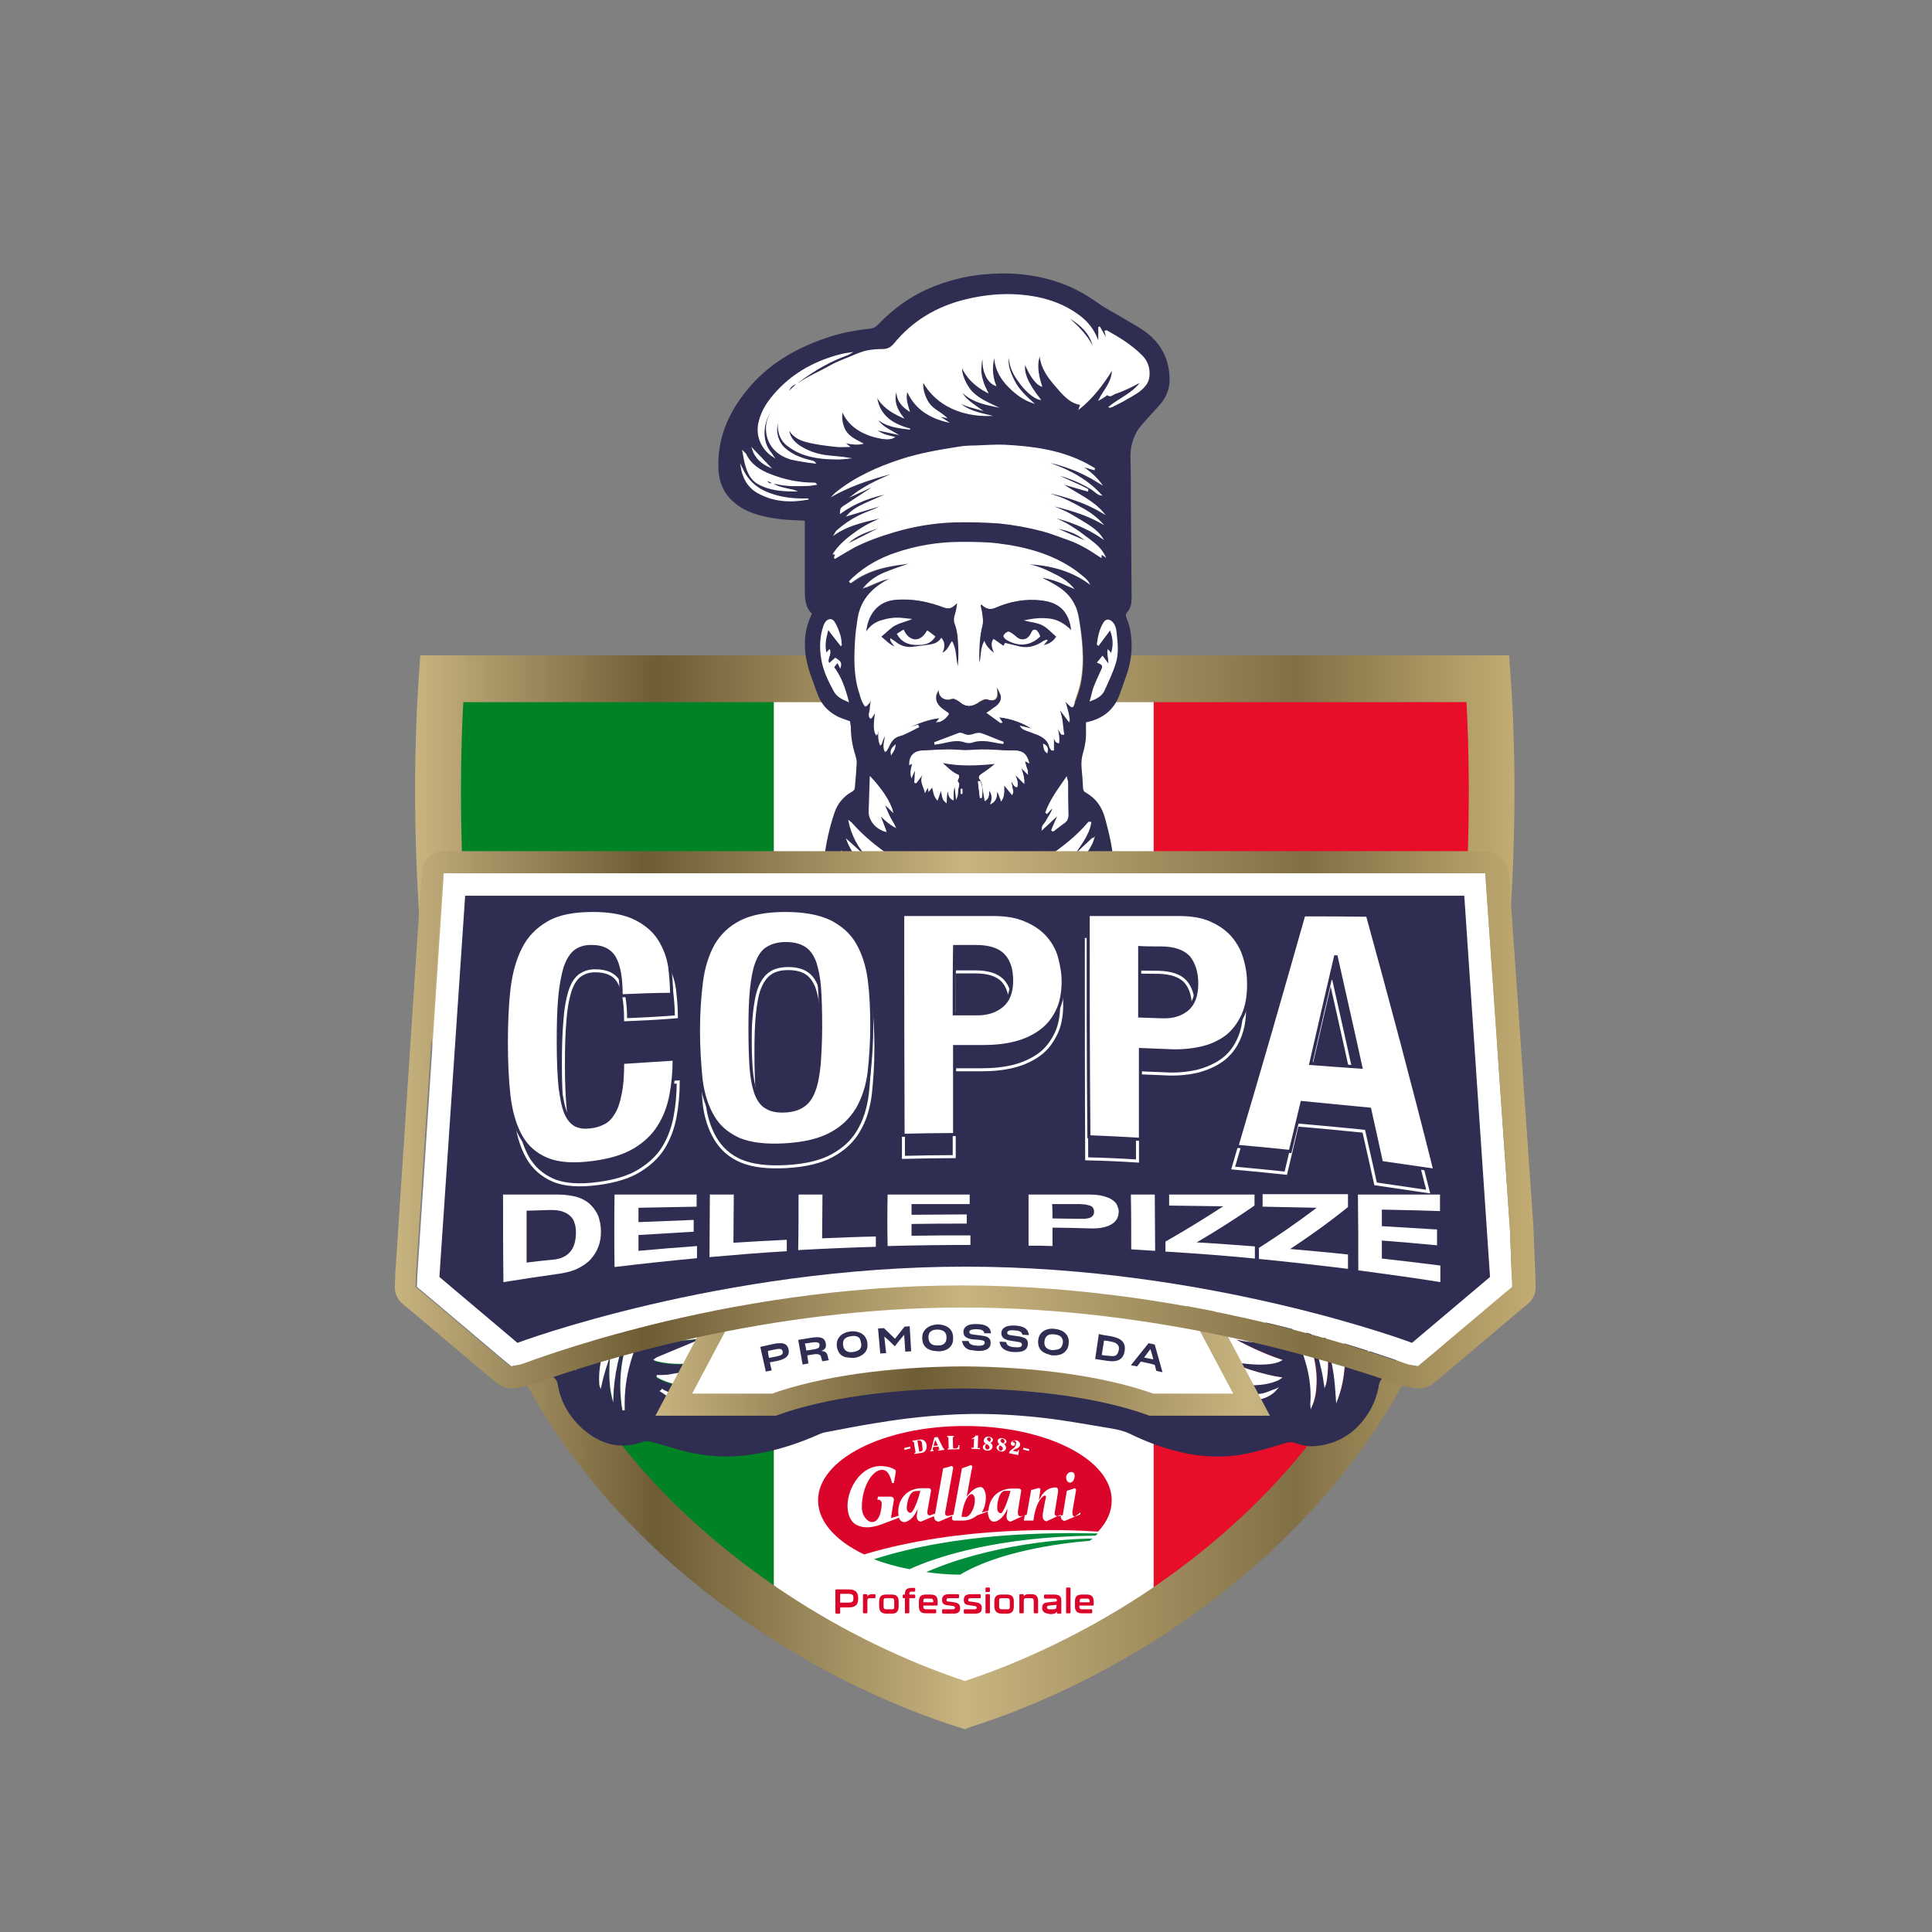 <?xml version="1.0" encoding="utf-8"?>
<!-- Generator: Adobe Illustrator 24.1.0, SVG Export Plug-In . SVG Version: 6.00 Build 0)  -->
<svg version="1.1" id="Livello_1" xmlns="http://www.w3.org/2000/svg" xmlns:xlink="http://www.w3.org/1999/xlink" x="0px" y="0px"
	 viewBox="0 0 525 525" style="enable-background:new 0 0 525 525;" xml:space="preserve">
<rect x="0" y="0" width="525" height="525" fill="#808080" stroke="none"/>
<style type="text/css">
	.st0{fill:#008324;}
	.st1{fill:#FFFFFF;}
	.st2{fill-rule:evenodd;clip-rule:evenodd;fill:#E80D29;}
	.st3{fill:url(#SVGID_1_);}
	.st4{fill:#2F2D52;}
	.st5{fill:#FFFFFF;stroke:#FFFFFF;stroke-width:0.3;stroke-miterlimit:10;}
	.st6{fill:#DB052C;}
	.st7{fill-rule:evenodd;clip-rule:evenodd;fill:#FFFFFF;}
	.st8{fill-rule:evenodd;clip-rule:evenodd;fill:#008C3C;}
	.st9{fill:#FFFFFF;stroke:url(#SVGID_2_);stroke-width:6;stroke-miterlimit:10;}
	.st10{fill:url(#SVGID_3_);}
	.st11{fill:none;stroke:#FFFFFF;stroke-width:0.822;stroke-miterlimit:10;}
	.st12{fill:#FFFFFF;stroke:#2F2D52;stroke-width:0.833;stroke-miterlimit:10;}
</style>
<g>
	<path class="st0" d="M120,184.5c-1.3,17.8-4.4,84.4,14.9,155.2c12.1,44.1,42.5,77,75.3,98.7V183L120,184.5z"/>
	<path class="st1" d="M210.3,183v255.3c17.4,11.5,35.4,19.8,51.9,25c16.3-5.2,34.2-13.4,51.4-24.7V185.9l-53.9-13.3L210.3,183z"/>
	<path class="st2" d="M389.4,339.6c19.4-70.8,16.3-137.4,14.9-155.2l-90.8-1.5v255.7C346.7,417,377.3,384,389.4,339.6z"/>
	<linearGradient id="SVGID_1_" gradientUnits="userSpaceOnUse" x1="112.773" y1="324.045" x2="411.661" y2="324.045">
		<stop  offset="0" style="stop-color:#C8B480"/>
		<stop  offset="0.22" style="stop-color:#6E5C35"/>
		<stop  offset="0.5" style="stop-color:#C8B480"/>
		<stop  offset="0.8" style="stop-color:#827045"/>
		<stop  offset="1" style="stop-color:#C2AC73"/>
	</linearGradient>
	<path class="st3" d="M262.2,469.9l-1.9-0.6c-18.2-5.8-36.6-14.7-53.4-25.8c-27.8-18.3-63.9-50.9-77.9-102.3
		c-19.6-71.4-16.5-138.4-15.2-157.3l0.4-5.8h295.9l0.4,5.8c1.4,18.8,4.4,85.8-15.2,157.3c-14.1,51.6-50.5,84.2-78.4,102.6
		c-16.7,10.9-35,19.7-52.9,25.4L262.2,469.9z M125.9,190.7c-1.3,23.9-2.3,83.8,15.1,147.3c13,47.6,46.8,78,72.7,95.1
		c15.3,10.1,32,18.2,48.5,23.7c16.3-5.4,32.8-13.4,48-23.3c26.2-17.2,60.1-47.7,73.2-95.4c17.4-63.5,16.4-123.4,15.1-147.3H125.9z"
		/>
</g>
<g>
	<path class="st4" d="M231,196c-1.3-0.5-2.4-0.8-3.4-1.3c-2.5-1.3-4.4-3.2-5.4-6c-1.2-3.3-2.6-6.6-3.2-10.1
		c-0.6-3.9-0.3-7.7,1.4-11.3c0.1-0.1,0.1-0.3,0.2-0.6c-1.9-1.8-1.9-4.3-1.9-6.7c0-5.1,0-10.3,0-15.4c0-1,0-2,0-3.1
		c-0.6,0-1.2-0.1-1.8-0.1c-3.8-0.1-7.6-0.5-11.2-1.6c-2.8-0.8-5.3-2.2-7.3-4.3c-2.4-2.6-3.2-5.6-3.2-9c-0.1-8.5,3.4-15.5,8.8-21.7
		c5.9-6.7,13.4-10.7,21.8-13.4c3.5-1.1,7.1-1.7,10.7-2.1c0.8-0.1,1.4-0.4,2-1c4.4-4.6,9.6-8.3,15.6-10.6c4.2-1.6,8.5-2.7,12.9-3.1
		c6.8-0.7,13.5-0.2,20,1.9c4.1,1.3,7.8,3.3,11.3,5.8c2.1,1.5,4.5,2.7,6.8,4.1c1.8,1.1,3.7,2.1,5.5,3.3c4.4,3,6.9,7.1,7.2,12.5
		c0.2,2.8-0.6,5.4-2.4,7.5c-1.6,1.9-3.4,3.7-5,5.6c-0.7,0.8-1.5,1.8-1.9,2.8c-1,2.1-1.4,4.3-1.3,6.7c0.1,3.6,0.1,7.3,0.1,10.9
		c0.1,8.9,0.1,17.8,0.2,26.7c0,1.5-0.2,2.9-1.3,4.1c-0.4,0.5-0.3,0.9-0.1,1.4c1.1,2.5,1.4,5.1,1.4,7.8c0,2.6-0.5,5.1-1.3,7.5
		c-0.6,1.8-1.3,3.6-1.9,5.4c-1.4,4-4.3,6.5-8.4,7.5c-0.2,0-0.4,0.1-0.8,0.2c0,0.7,0,1.5,0,2.3c0.1,2-0.2,4-0.8,6
		c-0.4,1.3-0.5,2.6-0.4,4c0.2,1.8,0.3,3.6,0.4,5.4c0,0.6,0.2,1.1,0.8,1.4c2.8,1.6,4.4,4,5.2,7c1,3.7,1.9,7.3,2.2,11.1
		c0.1,1.1,0.6,1.7,1.6,1.9c2.5,0.6,4.9,1.4,7.3,2c1.6,0.4,2.9,1,3.6,2.6c0.2,0.6,0.7,0.7,1.2,0.8c1.4,0.3,2.7,0.6,4.1,1.1
		c1.4,0.4,2.6,1.1,3.4,2.4c0.4,0.7,1,0.9,1.8,1c1.7,0.2,3.4,0.2,5,0.9c0.2,0.1,0.5,0.1,0.7,0.3c1.5,1.4,3.6,1.6,5.4,2.3
		c3.7,1.4,7.4,2.9,10.7,5c2.3,1.5,4.5,3,5.8,5.5c0.2,0.3,0.5,0.5,0.8,0.7c3.5,1.5,6,4.3,8.2,7.2c5.4,7.1,8.5,15.3,10.3,24
		c0.9,4.4,1.1,8.9,0.5,13.3c-0.2,1.6,0.2,2.5,1.2,3.6c3.4,3.5,5.3,7.7,5.4,12.7c0,3,0,5.9-1.1,8.7c-0.2,0.5,0.1,0.9,0.3,1.3
		c1.3,2.1,2.5,4.3,3.1,6.8c0.9,3.1,0.6,6.2-0.7,9.1c-0.3,0.7-0.1,1.2,0,1.8c0.7,2.4,1.3,4.8,1.2,7.3c0,2-0.5,3.9-1.2,5.8
		c-0.3,1-0.6,2-0.7,3c-0.2,4-1.6,7.4-4.7,9.9c-0.8,0.7-1,1.6-1.1,2.5c-0.5,2.5-1.4,4.8-2.7,6.9c-3.2,5.1-7.8,8.3-13.9,9
		c-2.1,0.3-4.2-0.1-6.1-0.8c-0.9-0.3-1.7-0.2-2.5,0c-2.9,0.9-5.9,1.8-8.8,2.5c-7.2,1.8-14.3,1.5-21.4-0.4c-4.2-1.1-8.3-2.7-12.2-4.6
		c-1.7-0.8-3.5-1.2-5.4-1.5c-6-1-12-2.1-18-2.8c-8.8-1-17.7-1.4-26.6-0.8c-6.6,0.4-13.1,1.2-19.6,2.3c-4.4,0.7-8.8,1.6-13.1,2.4
		c-0.6,0.1-1.1,0.3-1.6,0.5c-5.4,2.4-11,4.3-16.9,5.3c-7.5,1.4-14.9,0.9-22.2-1.3c-2.2-0.7-4.4-1.3-6.6-1.9c-0.8-0.2-1.5-0.3-2.3,0
		c-6.1,2.2-11.5,0.7-16.2-3.4c-3.8-3.3-6.2-7.5-7-12.5c-0.1-0.5-0.4-1.1-0.8-1.4c-3.3-2.6-4.8-6.1-5-10.3c0-0.8-0.1-1.7-0.4-2.4
		c-1.5-4.2-1.3-8.4,0-12.5c0.3-0.9,0.2-1.6-0.1-2.5c-1.6-3.8-1.4-7.7,0.1-11.5c0.6-1.5,1.4-2.9,2.2-4.3c0.3-0.6,0.4-1.1,0.2-1.7
		c-1.2-4.7-1.3-9.3,0.2-14c0.9-2.8,2.5-5.2,4.6-7.1c1.4-1.3,1.7-2.6,1.5-4.5c-0.5-3.5-0.3-7,0.3-10.4c1.1-6.4,3-12.5,6.1-18.2
		c2.6-4.7,5.6-9.1,9.6-12.8c0.7-0.6,1.5-1,2.3-1.6c0.7-0.6,1.6-1.1,2.1-1.8c2.1-3.1,5-5.2,8.3-6.9c3.2-1.6,6.3-3.1,9.7-4.1
		c0.7-0.2,1.4-0.6,2.1-1c1.5-0.9,3.2-1.5,5-1.6c1.4-0.1,2.5-0.5,3.6-1.6c0.9-0.9,2.1-1.4,3.3-2c0.9-0.4,1.9-0.6,2.8-0.8
		c1.1-0.2,1.9-0.6,2.4-1.7c0.5-1.1,1.7-1.5,2.8-1.8c2.7-0.8,5.3-1.7,8-2.4c1.1-0.3,1.5-0.9,1.6-2c0.5-4.1,1.4-8.1,2.7-12
		c0.8-2.5,2.4-4.5,4.7-5.8c0.6-0.3,0.9-0.7,0.9-1.3c0.2-2.2,0.4-4.5,0.5-6.7c0-0.7-0.2-1.4-0.4-2.1c-0.8-2.5-1.2-5-1.2-7.7
		C231.1,196.9,231,196.4,231,196z M209.7,131.3c0.4,0,0.8,0,1.2,0.1c2.9,0.7,5.8,0.6,8.7,0.5c0.7,0,1.5-0.2,2.2-0.3
		c-0.2-0.2-0.4-0.3-0.6-0.3c-4.1,0-8-0.8-11.8-2.3c-2.9-1.1-5.4-2.7-6.8-5.6c-0.1-0.2-0.4-0.4-0.7-0.7c0.3,1.4,0.4,2.4,0.7,3.5
		c0.6,2.1,1.4,4,3.4,5.2c3.1,1.8,6.6,2,10.1,2c-0.5-0.2-1.1-0.3-1.6-0.4C212.8,132.5,211.1,132.4,209.7,131.3L209.7,131.3z
		 M289.6,237.9L289.6,237.9c0.4-0.4,0.7-0.9,1.1-1.3c2.2-2.3,4.4-4.7,5.8-7.7c0.2-0.3,0.3-0.7,0.5-1.4c-2.2,2-4,3.8-5.9,5.5
		c0.9-1.6,2.1-3.1,3-4.7c1-1.5,1.8-3.2,2.1-5.1c-0.3,0.1-0.4,0.1-0.5,0.2c-3.2,3.8-7.1,6.8-11.2,9.6c-3.5,2.3-7.1,4.5-10.7,6.8
		c-1.4,0.9-2.7,2-3.4,3.6c-1,2.3-1.8,4.6-2.7,6.9c-0.1,0.2-0.1,0.5-0.2,1c0.4-0.3,0.7-0.5,0.9-0.7c0.8-0.9,1.5-1.9,2.2-2.8
		c1.1-1.3,2.1-2.8,3.4-3.8c2.2-1.7,4.7-3.2,7.1-4.8c0.1-0.1,0.3-0.1,0.6-0.1c-3.1,3-6.2,5.8-8.5,9.3c0.1,0.1,0.1,0.2,0.2,0.2
		c1.2-0.9,2.4-1.9,3.7-2.8c0.1,0.1,0.1,0.2,0.2,0.2c-1.4,1.6-2.8,3.2-4.2,4.8c2.4-0.8,4.1-2.8,6.8-3.7c-1.1,1.3-2.7,1.6-3.7,3
		c1.1-0.4,1.9-0.7,2.8-1c0.8-0.3,1.6-0.7,2.4-1.1c0,0.1,0.1,0.1,0.1,0.2c-1.4,1-2.7,2.1-4.1,3.1c0,0.1,0.1,0.2,0.1,0.3
		c0.5-0.1,1-0.2,1.4-0.4c1-0.3,2-0.7,2.9-1.1c4.8-2.1,9.1-5,12.5-9.1c1.2-1.4,2-3.1,2.5-4.9c-1.2,1.3-2.4,2.6-3.6,3.8
		c-0.1-0.1-0.2-0.2-0.3-0.2c1.6-2.7,4.1-5,4.7-8.3c-2,1.6-3.9,3.2-5.9,4.7C291.1,237,290.3,237.4,289.6,237.9z M211.7,108.8
		c-0.4,0.7-0.9,1.4-1.3,2.1c-0.9,1.6-1.8,3.2-1.9,5.1c-0.3,4.2,2.1,7.4,6.5,8.8c1.6,0.5,3.2,0.7,4.9,0.9c0.6,0.1,1.2,0.1,1.8,0.2
		c-0.3-0.4-0.5-0.5-0.8-0.5c-2.7-0.6-5.2-1.5-7.3-3.3c-2.2-1.8-3.1-5.3-1.9-7.9c0,0.7,0,1.3,0,1.9c0.1,1.9,0.8,3.6,2.2,4.8
		c1.4,1.2,3.1,2.1,4.9,2.7c3,0.9,6,1.2,9.1,1.2c0.9,0,1.8-0.1,2.8-0.2c-1.8-0.3-3.6-0.4-5.4-0.6c-2.9-0.3-5.6-1.1-8-2.8
		c-1.7-1.1-2.8-2.6-2.9-4.8c1,2.1,2.9,3.2,5,3.7c2.7,0.6,5.4,0.9,8.1,1.3c1.1,0.1,2.1,0,3.4,0c-0.5-0.4-0.9-0.7-1.4-1.1
		c2.3,0.5,4,0.6,5,0.3c-1.7-0.9-3.5-1.6-4.6-3.4c-1-1.6-1.3-4-0.8-5.4c0.8,1.8,2,3.3,3.5,4.5c1.5,1.2,3.2,2,5,2.4
		c3,0.8,4.5,0.8,5.5,0.2c-1.7-0.5-3.4-0.8-5-2.1c2,0.4,3.8,0.8,5.6,1.2c-2-1.3-4.3-2.1-5.4-4.4c2.6,2.4,5.9,2.7,9.2,3.1
		c-4.9-1.3-8.6-3.7-9.2-9.2c1.5,2.9,3.9,4.6,7.2,6c-2-2.6-2.7-5.1-1.6-7.9c-0.3,2.8,1.1,4.6,3.3,6.1c-0.5-1.8-1.2-3.5-0.5-5.5
		c2.1,4.8,6,7.3,10.9,8.5c-0.7-0.4-1.4-0.8-2.1-1.3c0-0.1,0.1-0.1,0.1-0.2c0.5,0.1,1.1,0.2,1.6,0.3c-1.6-1.4-3.6-2.1-4.7-3.9
		c-1.2-1.8-1.8-4.3-1.5-5.9c3.8,6.9,11.2,9.4,17.9,9.3c-2.9-0.7-5.8-1.2-8.4-3.6c1.3,0.5,2.2,0.9,3.2,1.2c0.9,0.3,1.9,0.5,2.9,0.8
		c-3.8-2.6-4.5-3.2-5.4-5.3c2.7,2.9,6,3.7,9.4,4.4c-2.3-1-4.6-2.1-6.4-4c-1.7-1.8-3.1-5-2.7-6.9c1.4,3.1,3.6,5.4,7,7.1
		c-0.4-1-1-2-1.3-3.1c-0.3-1-0.5-2.1-0.5-3.2c0.1-2.4,0.2-2.4,0.7-3.1c-0.4,3.3,1,6.7,3.3,7.5c-1.1-2.8-1.1-5.6-0.2-8.5
		c-0.1,3.1,1.1,5.8,3.1,8.1c2,2.3,4.3,4.1,7.2,5.1c-2-1.8-3.9-3.6-5.1-6c-1.3-2.7-2.2-4.9-1.2-7.4c-0.2,2.8,0.9,5.2,2.4,7.4
		c1.9,2.6,4.4,4.8,5.9,5.1c-3.4-4.3-4.8-7.5-4.1-9.8c1.5,3.6,3,5.6,4.5,6.2c-1.2-3.6-1.4-6.6-0.4-8.6c0.3,2.7,1.4,5,3,7
		c0.9,1.1,1.8,2.1,2.7,3.2c1.4,1.7,3,3.1,5.4,3.4c-0.2,0.4-0.3,0.8-0.4,1.1c3.6-3,6.4-6.6,9-10.8c0.1,3.6-2.3,5.7-3.6,8.4
		c0.6-0.3,1.1-0.7,1.6-1c0.2-0.1,0.6-0.4,0.6-0.4c0.8,0.8,1.5-0.1,2.1-0.3c1.5-0.5,2.9-1.2,4.3-1.8c1-0.5,1.9-1,2.9-1.5
		c-2.1,3.3-5.8,4.7-8.8,7c0.3,0,0.5,0,0.7-0.1c1.3-0.7,2.7-1.3,4-2.1c1.7-1,3.6-1.9,4.9-3.5c0.8-0.9,1.1-1.9,1.2-3.1
		c0.1-2-0.6-3.7-2-5.2c-2.8-2.8-6.1-4.8-9.5-6.7c-0.1-0.1-0.3,0-0.4,0.1c0.1,0.7,0.3,1.3,0.4,1.9c-0.1,0-0.1,0-0.2,0
		c-0.6-1-1.1-2-1.7-3c-0.1,0-0.2,0.1-0.2,0.1c0,1.3,0,2.5,0,3.8c-0.3-0.1-0.3-0.3-0.4-0.5c-1-2.5-2.6-4.6-4.7-6.3
		c-4.8-3.7-10.4-5.4-16.3-5.8c-5-0.4-9.9,0.1-14.8,1.3c-7.8,2-14.4,5.9-19.5,12.1c-0.8,1-1.8,1.4-3.1,1.4c-1.4,0-2.9,0.1-4.3,0.4
		c-1.3,0.3-2.5,0.8-3.7,1.3c-2.1,0.8-4.2,1.6-6.1,2.7c-3,1.7-6.2,3-9,5c-0.1,0.1-0.3,0.1-0.4,0.1c0.3-0.3,0.5-0.7,0.8-0.9
		c4.1-3.1,8.5-5.6,13.3-7.3c0.2-0.1,0.4-0.2,0.6-0.4c-1.7,0.2-3.3,0.6-4.8,1.1c-6.7,2.1-12.4,5.7-16.8,11.3c-1.6,2-2.8,4.3-3.3,6.8
		c-0.7,3.4,0.8,7,4,9c-0.4-0.5-0.6-0.8-0.8-1.1c-1.2-1.6-1.8-3.4-1.8-5.3C207.6,114.1,209.3,111.3,211.7,108.8z M361.7,320.1
		c0,0.1,0.1,0.3,0.2,0.4c1.1,2.2,0.9,4.3-0.5,6.3c-2.1,2.9-5.1,4.3-8.5,5c-0.3,0.1-0.5,0.1-0.8,0.1c0,0.1,0,0.2,0,0.3
		c8.1,2.6,15.5,6.6,22.4,11.7c-1.8-4.4-4.3-8.2-8.3-10.8c2.9,0.7,5.7,1.7,8.3,3.4c-1.2-2.8-2.3-5.7-4.1-8.3
		c-1.7-2.6-3.8-4.8-6.2-6.7c3.3,0.4,6,2,8.6,3.9c-1-3.1-2.8-5.5-5.5-7.2c0.4,0,0.8,0.1,1.2,0.3c1.7,0.8,3.3,1.6,5,2.3
		c0-0.1,0-0.3-0.1-0.4c-1.5-2.3-3.2-4.5-5.5-6.1c-1.5-1-3-2.3-4.4-3.4c0.1-0.1,0.1-0.2,0.2-0.3c2.7,0.8,5.4,1.8,7.8,3.4
		c0.1-0.2,0.2-0.2,0.1-0.2c-0.1-0.2-0.1-0.4-0.2-0.6c-1.2-2.2-2.9-4-4.6-5.8c-1.7-1.7-3.8-2.9-5.8-4.2c-1.5-1.1-3-2.1-4.6-3.2
		c1.5,0.1,3,0.3,4.4,0.7c1.5,0.4,2.9,1.1,4.3,1.6c-0.1-2.7-4.1-6-10.6-8.9c3.5,0.5,7.1,0,10.2,2.5c-1.4-3.2-4.1-5.4-6.6-7.7
		c2.4,0.4,4.6,1.3,6.6,2.6c-0.8-1.4-1.5-2.8-2.7-3.9c-1.2-1.1-2.5-2.1-3.7-3.1c0-0.1,0.1-0.1,0.1-0.2c1.8,0.9,3.6,1.8,5.7,2.8
		c-2.1-3.3-4.6-5.9-7.9-7.7c0.1-0.1,0.1-0.2,0.2-0.3c2,0.8,4,1.5,6,2.3c-2.4-3.1-5.3-5.5-9-6.9c2.6-0.1,5.1,0.4,7.5,1.1
		c-3.3-3.9-7.2-6.6-12.5-7.3c2.5-0.4,4.7,0.1,6.9,0.6c-4-4.5-8.9-6.9-15-6.4c2-0.5,4-1,6.3-1.6c-3-1.9-5.9-3.1-9.2-3.4
		c0.6-0.8,1.7-0.1,2.2-1c-2.5-0.8-4.9-1.2-7.5-0.9c0-0.1,0-0.2-0.1-0.3c1-0.4,1.9-0.8,3-1.2c-3.2-1.6-6.2-0.9-9.3,0
		c1.1-0.9,2.2-1.8,3.4-2.7c-0.3-0.1-0.6-0.3-0.7-0.2c-1.2,0.4-2.3,0.1-3.3-0.4c-1.3-0.6-2.5-0.6-3.8-0.2c-1.2,0.4-2.4,1-3.6,1.5
		c-0.3,0.1-0.6,0.3-0.8,0.4c0.5-0.7,1.1-1.2,1.6-1.7c0.5-0.5,1.2-0.9,1.1-1.8c-1.2-0.1-2.4,0-3.5-0.3c-0.9-0.2-1.4,0-1.9,0.7
		c-0.4,0.5-0.8,0.9-1.2,1.3c1.3-3.7,1.2-4.3,0.2-4.9c-1.9,1.5-3.8,3-5.8,4.5c0.5-1.4,1-2.6,1.3-3.9c0.3-1.6-0.3-2.8-2-3.5
		c-1,0.6-1.7,1.6-3,1.9c0.2-0.8,0.3-1.4,0.4-2.1c-0.1-0.1-0.2-0.1-0.3-0.2c-2,3.3-5,5.3-8.1,7.4c0.4-0.8,1.3-1.4,1.1-2.7
		c-1.1,1-2,1.9-2.9,2.7c-2.9,2.5-6,4.8-9.5,6.2c-4.2,1.6-8.5,3-12.9,4.2c-5.5,1.5-11.1,2.7-16.6,4c-2.1,0.5-4.1,0.9-6.1,1.3
		c3-1.6,6.2-3.1,9.2-4.8c3.1-1.7,5.9-3.7,8.6-5.9c-13,4.8-26.5,7.7-40,10.4c0,19.1,0,38.1,0,57.1c1.2-0.4,2.3-0.7,3.3-1.1
		c-0.1-2.7-0.2-5.2-0.2-7.8c0.8,2.4,1.7,4.7,2.7,7.1c1.4-0.3,2.7-0.5,4.3-0.8c-0.8-0.8-1.5-1.4-2.2-2c2.3,0.9,4.7,1.2,7.1,1.3
		c2.5,0.1,5,0.1,7.5,0.4c3.7,0.4,7.4,0.8,11.1,1.7c6.2,1.5,12.3,2.8,18.7,3.1c2.9,0.1,5.8,0,8.7-0.7c4.4-1,7.9-3.6,10.9-6.9
		c0.2-0.2,0.4-0.5,0.7-0.7c-0.4,1.1-0.9,2.1-1.4,3c-0.5,1-1,1.9-1.6,3.1c2.7-1.1,4.3-2.8,5.2-5.2c1.6-4,2.6-8.2,3.1-12.5
		c0.1-0.6,0.2-1.2,0.3-1.8c0.1,2.9,0.2,5.8,0.1,8.7c-0.1,2.9-0.5,5.8-0.8,8.8c0.2-0.1,0.3-0.1,0.4-0.2c1.5-2.9,2.7-5.9,3.4-9
		c1-4.3,1.9-8.6,2.6-13c0.7-3.8,1.2-7.6,1.8-11.4c0-0.2,0.2-0.4,0.3-0.6c0.1,0,0.2,0,0.3,0.1c0,4.5-0.1,9,0,13.6
		c0.1,7,0.6,12.5,1.1,13.4c0.7-4.7,1.3-9.4,2-14c0.4,2.1,0.6,4.2,0.9,6.3c0.3,2.1,0.5,4.2,1.3,6.5c1.1-5.1,1.5-9.9,1.4-14.8
		c-0.2-6,0.4-12,0.8-18.1c0.1-1,0.2-2,0.3-2.9c0.2,2.1,0.2,4.3,0.2,6.4c0,2.1,0,4.3,0.1,6.4c0.1,2.2,0.3,4.3,0.5,6.5
		c0.2,2.1,0.3,4.1,1.1,6.1c0.2-0.3,0.3-0.6,0.3-0.9c1-5.5,1.9-11,2.9-16.6c0.7-3.7,1.4-7.4,2.9-11c0.7-1.6,1.4-3.2,2.1-4.8
		c0.1,0,0.2,0.1,0.3,0.1c-1.2,3.2-1.4,6.7-1.8,10c-0.4,3.4-0.1,6.9,0.1,10.3c1.6-5.4,3.6-10.6,7.5-15.1c-0.9,2.1-1.8,3.9-2.5,5.9
		c-0.7,1.9-1.1,3.9-1,6c1.9-2,4.2-3.3,6.7-4.5c-2.6,2.3-4.3,5-5.6,8.2c1.4-1,2.8-2.1,4.4-2.7c-3.1,3.3-6.1,6.5-8.2,10.5
		c0.5-0.2,0.9-0.5,1.3-0.7c1-0.5,2-1.1,3.1-1.4c1.8-0.4,3.7-0.6,5.6-0.9c-4.6,2.5-7.5,6.6-10.3,10.8c0.3-0.1,0.6-0.2,0.8-0.4
		c1.6-0.9,3-2,4.7-2.7c3.5-1.4,7-2.5,10.6-3.7c1.5-0.5,3-0.8,4.6-0.8c2.9,0,4.6,1.9,4.4,4.8c-0.1,0.7-0.3,1.4-0.4,2
		c1.2,0.2,2.3,0.2,3.3,0.5c1.5,0.3,2.9,1,3.6,2.5c0.8,1.5,0.9,3,0,4.5C364.9,315,364.1,317.8,361.7,320.1z M200.8,253.3
		c-3.7-0.8-6.9-1-8.5,0.1c1.1,0.5,2.5,0.5,3.4,1.6c-2.8-0.1-5.5-0.2-8.3,0.9c1.2,0.3,2.1,0.5,2.9,0.7c-3.5,0.3-6.4,1.5-9.2,3.6
		c1.9,0.4,3.7,1,5.4,1.8c-2.2-0.3-4.2-0.2-6.3,0.5c-2.4,0.9-4.4,2.3-6.3,3.9c-0.6,0.5-1.2,1-1.8,1.5c0,0.1,0.1,0.2,0.1,0.3
		c2.6-0.9,5.2-0.8,7.8-0.6c-2.7-0.2-5.1,0.9-7.3,2.2c-2.2,1.3-4.3,2.8-6,5c1-0.3,1.9-0.5,2.7-0.7c0.9-0.2,1.7-0.4,2.6-0.5
		c0.8-0.1,1.6-0.1,2.5-0.1c-4.5,1.7-8.5,4.6-9.7,7.2c1.2-0.5,2.4-1.1,3.7-1.6c1.3-0.5,2.6-0.8,3.9-1.2c-4,1.9-7,4.7-9.3,8.4
		c0.7-0.3,1.2-0.7,1.8-1c0.6-0.3,1.3-0.6,2-0.9c0.6-0.2,1.1-0.7,2-0.7c-3.2,2.1-6,5.1-6.8,7.1c1.2-0.6,2.4-1.3,3.6-1.8
		c1.2-0.5,2.5-0.7,3.8-1.1c-3,2.2-5.7,4.7-7.7,7.8c0.6-0.2,1.1-0.5,1.6-0.8c1.5-1.1,3.2-1.6,5.1-1.6c1,0,2.1-0.2,3.1-0.2
		c0.7-0.1,1.4-0.1,2.1-0.1c-1.5,0.5-3,0.6-4.3,1.3c-3.3,1.7-6,4-7.8,7.4c-0.1,0.2-0.1,0.5-0.2,1c3.3-1.2,6.3-2.6,9.7-3.1
		c-6.3,4.2-12.5,8.1-16,15c3.1-2.1,6.4-3.5,9.8-5c3.2-1.3,8.8-2.6,10.7-2.4c-0.4,0.1-0.6,0.2-0.9,0.3c-3.5,0.9-6.9,2.3-10.2,3.8
		c-4.5,2.2-8.5,4.9-11.2,9.4c-0.2,0.3-0.3,0.6-0.4,0.9c2.1-1.5,4.3-2.7,6.9-3.4c-4.1,3.6-6,6.2-6,8c6.7-5.7,14.4-7.4,22.9-6.3
		c-1.2,0.3-2.5,0.3-3.6,0.6c-2.5,0.6-4.9,1.3-7.3,2.1c-4,1.4-7.6,3.6-10.1,7.2c-1.1,1.7-2,3.6-2.9,5.5c-0.4,0.7-0.8,1.5-1.2,2.3
		c3.3-2.2,6.8-3.8,10.5-5c-6.3,4.9-8.7,8.8-9.6,11.7c0.2-0.1,0.3-0.1,0.4-0.2c2.3-1.8,4.6-3.6,7-5.2c3.8-2.7,8.1-4.7,12.4-6.6
		c3.7-1.6,7.6-2.8,11.6-3.4c4-0.6,8-0.1,11.8,1c0.3,0.1,0.6,0.2,1,0.2c-2.6-2.4-5-5-8.2-6.6c1.4,0.1,2.8,0.2,4.2,0.5
		c1.3,0.3,2.6,0.8,3.8,1.4c1.3,0.6,2.5,1.3,3.6,2.1c1.1,0.8,2,1.8,3,2.7c0.1-0.1,0.2-0.2,0.3-0.2c-1.6-2.3-3-4.7-4.7-6.9
		c-3.8-4.8-8.7-8.2-14-11.6c6.8,1.1,12.1,4.3,16.5,9.2c-3.1-9.5-10-15.6-18.5-20.2c5.1,0.7,9.7,2.5,13.2,6.6
		c-2.2-5.6-6.1-9.8-11-13.3c3.9,0.4,6.8,2.3,9.8,4.5c-0.2-1.2-0.5-2.3-0.9-3.3c-1.4-3.5-4-6.2-6.5-9.1c2.2,0.9,4.4,2,6.7,3.5
		c-1.7-3.6-4-6.4-6.9-8.7c2.5,0.8,4.7,2.1,6.6,4c-0.6-3.8-2-7.2-3.6-10.5c1.4,1.9,2.8,3.9,3.9,6c1.1,2.1,1.6,4.5,2.9,6.6
		c0-3.1,0.3-6.1-0.1-9.1c-0.5-3.1-0.7-6.2-1.1-9.2c0.1,0.1,0.3,0.3,0.4,0.6c1.8,3.7,3,7.6,3.8,11.7c1.1,6.4,2.1,12.8,3.2,19.2
		c0,0.2,0.2,0.5,0.5,0.9c1.2-8.8,1.9-17.4,1.7-26.1c0.2,0.2,0.2,0.4,0.3,0.5c0.2,4.2,0.5,8.4,0.7,12.6c0.3,6.5,0.5,13,0.7,19.5
		c0,1.2,0.3,2.4,0.5,3.6c0.1,0,0.2,0,0.4,0c0.4-4,0.8-7.9,1.3-12.2c0.8,5.4,1.6,10.5,2.4,15.6c0.1,0,0.2,0,0.3,0
		c0.5-9.9,1-19.9,1.5-29.8c0.5,5.9,1.1,11.8,2,17.7c0.7,4.5,3.5,16.1,4.4,17.4c0-0.4,0-0.6,0-0.9c-0.2-2.4-0.5-4.9-0.5-7.3
		c-0.1-17.5,0-34.9,0-52.4c0-0.5,0.1-0.9,0.1-1.4c6.2-1.3,12.3-2.5,18.4-3.8c-2.8-2.6-5.4-5.2-8-7.7c-0.1,0.1-0.2,0.1-0.2,0.2
		c0.7,0.9,1.4,1.9,2.1,2.8c-0.1,0.1-0.2,0.1-0.2,0.2c-1.4-1.2-2.9-2.2-4.1-3.5c-1.3-1.3-2.3-2.8-3.4-4.2c-0.1,0-0.1,0-0.2,0.1
		c0.2,0.7,0.4,1.3,0.7,2.3c-1-0.6-1.7-1.2-2.4-1.6c-1.1-0.7-2.2-0.3-2.6,0.9c-0.2,0.8-0.3,1.6-0.1,2.5c0.1,1,0.5,2,0.8,3.3
		c-0.9-0.8-1.6-1.4-2.4-2c-0.8-0.6-1.5-1.3-2.3-1.8c-0.9-0.6-1.5-0.3-1.7,0.7c-0.1,0.3-0.1,0.7,0,1.1c0.2,0.7,0.4,1.5,0.6,2.2
		c-1.1-0.3-1.6-1.7-2.9-1.7c-1.1,0.1-2.3,0.3-3.4,0.5c-0.1,0-0.1,0-0.2,0c-0.3,0.1-0.5,0.2-0.9,0.3c0.6,0.6,1.1,1,1.6,1.5
		c0.5,0.5,1,0.9,1.4,1.4c-0.1,0.1-0.1,0.2-0.2,0.3c-2.9-2.3-5.9-2.8-9.3-1c0.2,0.3,0.4,0.5,0.6,0.7c-0.9-0.3-1.8-0.5-2.7-0.7
		c0,0.1-0.1,0.2-0.1,0.2C198.8,251.8,199.8,252.5,200.8,253.3z M338.4,352.6c-1.5-2.1-3.3-3.9-5.4-5.4c-6.3-4.7-13.4-7.1-21.1-8.1
		c-3.3-0.4-6.7-0.7-10.1-1c-4.6-0.4-9.2-1.1-13.7-1.9c-6.6-1.2-12.9-3.4-19.2-5.7c-4.6-1.7-9.1-3.5-13.7-5.1c-4-1.4-8.2-2-12.4-1.9
		c-3.6,0.1-7.2,0.8-10.7,1.8c-3.9,1.1-7.8,2.2-11.7,3.2c-2.4,0.6-4.9,0.9-7.3,1.4c-2.5,0.5-4.4,2-6.6,3.8c2.6,0,4.8,0,7,0
		c-1.4,1-2.6,1.9-4.1,2.9c0.7,0.3,1.2,0.5,1.7,0.7c3.4,1.4,6.8,2.8,10.3,4.1c3.5,1.3,7.1,1.4,10.7,0.7c2.6-0.5,5.1-1.4,7.6-2.2
		c0.3-0.1,0.6-0.4,1-0.7c0.9,0.5,1.9,0.9,2.8,1.4c7.1,4.1,14.2,8.3,21.3,12.3c5.3,3,10.7,5.7,16.1,8.4c6.6,3.2,13.5,5.5,20.5,7.8
		c1,0.3,2,0.6,3,1c-8-3.7-16.2-7.2-24.2-10.9c-8.1-3.7-15.6-8.5-23.3-13c0.3,0,0.6,0.1,0.8,0.2c7.8,4.1,15.6,8.2,23.8,11.6
		c6.3,2.7,12.6,5.2,19,7.7c5.1,2,10.2,3.7,15.4,5.5c7.6,2.7,15.3,4.7,23.3,4.9c2.8,0,5.5-0.2,8.1-1.4c0.2-0.1,0.4-0.3,0.7-0.5
		c-4.7-0.5-13.4-3.4-15.4-5c6.6,1.6,13.2,1.7,15.5,0.2c-4.6-1.6-8.9-3.6-13.1-5.8c1.3,0.1,2.5,0.5,3.7,0.6c1.3,0.2,2.6,0.2,3.9,0.2
		c1.2,0,2.4,0,3.6-0.1c0-0.1,0.1-0.3,0.1-0.4c-3-2.3-6.7-3.2-9.9-5.3c2.6,0.6,5.3,1.3,7.9,2c0,0,0.1-0.1,0.1-0.1
		c0,0,0.1-0.1,0.1-0.2c-1.2-1.7-2.2-3.5-4.5-4.2c-1-0.3-1.8-0.9-2.7-1.4c0.1-0.1,0.1-0.2,0.2-0.3c1.1,0.4,2.2,0.9,3.3,1.3
		c-0.5-0.8-1.2-1.4-1.9-1.9c-0.7-0.5-1.4-0.9-2.1-1.3c-0.7-0.4-1.5-0.7-2.2-1c0-0.1,0.1-0.2,0.1-0.3
		C336,351.7,337.2,352.2,338.4,352.6z M242.8,156.8c0,0.1,0.1,0.2,0.1,0.3c-0.7,0.4-1.3,0.7-2,1.1c-3.9,2.3-6.7,5.5-7.4,10.1
		c-0.3,1.9-0.5,3.9-0.7,5.9c-0.3,4.9-0.4,9.8,1.2,14.5c0.4,1.1,0.7,2.3,1.4,3.3c0.6-0.7,1.2-1.2,1.7-1.8c0,0.9-0.3,1.8-0.3,2.6
		c0,0.8-0.7,1.6,0,2.5c0.6-0.9,1.1-1.7,1.6-2.4c-0.6,3.5-0.6,5.8,0,6.9c0.3-0.9,0.5-1.7,0.8-2.5c0,1.7-0.4,3.3,0.3,5.2
		c0.4-1.1,0.6-1.8,0.9-2.5c0.1,0,0.2,0,0.4,0.1c0.1,1.3-0.7,2.5,0,4.2c0.4-0.6,0.6-1,0.8-1.4c0.6-1.4,1.4-2.5,3-2.9
		c0.9-0.2,1.7-0.7,2.6-1.1c0.9-0.4,1.7-0.9,2.6-1.3c0-0.1-0.1-0.2-0.1-0.3c-1.2,0.3-2.4,0.7-3.5,1c2.5-1.6,7.1-3.1,9.7-3.2
		c-0.3,0.4-0.6,0.8-0.9,1.2c1.3-0.4,2.2-1.2,2.9-2.3c-1.2-0.9-2.5-1.6-3.2-3c-0.6-1.3-0.3-2.8,0.9-3.8c0,0.4,0,0.8,0,1.2
		c0.2,1.3,1.7,2.1,2.9,1.6c0.3-0.1,0.7-0.2,1-0.1c0.7,0.3,1.3,0.6,1.9,1.1c1.3,1.1,2.6,1,4,0.2c0.7-0.4,1.3-0.8,2.1-1.1
		c0.3-0.1,0.8-0.1,1.2,0c1.3,0.6,2.4,0,2.4-1.4c0-0.7-0.1-1.4-0.2-2.2c0.5,0.6,0.8,1.3,1.2,2c0.6,1.3,0.2,2.4-0.7,3.4
		c-0.4,0.4-1,0.8-1.5,1.1c-0.4,0.3-0.7,0.5-1.3,0.9c1.3,0.9,2.4,1.8,3.6,2.6c0.1-0.1,0.1-0.1,0.2-0.2c-0.3-0.4-0.6-0.9-0.9-1.4
		c3.7,0.4,6.9,1.7,9.9,3.6c-1.2-0.3-2.5-0.6-3.7-0.9c0.3,0.5,0.8,0.7,1.2,0.9c1.2,0.5,2.3,0.9,3.5,1.3c1.6,0.6,2.8,1.6,3.2,3.4
		c0.1,0.3,0.3,0.5,0.5,0.8c0.1,0,0.2-0.1,0.3-0.1c0-1.2,0-2.4,0-3.6c0.7,0.4,0.5,1.5,1.4,1.7c0.2-1.7-0.1-3.3-0.6-4.8
		c0.5,0.8,1.1,1.7,1.6,2.5c0.1,0,0.2-0.1,0.4-0.1c-0.4-2.2-0.3-4.4-1.2-6.5c0.1,0,0.2-0.1,0.3-0.1c0.7,1,1.5,1.9,2.4,3.1
		c-0.1-2.1-0.7-3.8-1.3-5.8c0.8,0.8,1.4,1.3,2,1.9c0.2-0.1,0.3-0.2,0.3-0.2c0.9-2.4,1.8-4.7,2.2-7.3c0.9-5.5,0.3-11-0.6-16.4
		c-0.2-1.3-0.6-2.5-1.1-3.7c-1.2-2.6-3.3-4.3-5.8-5.7c-1.3-0.7-2.6-1.3-3.8-2c1.6,0.2,3.2,0.6,4.7,1.1c1.5,0.5,3,1.3,4.5,1.9
		c-1.1-1.3-2.4-2.4-4-3.1c-1.5-0.8-3.1-1.6-4.7-2.2c-1.5-0.6-3.1-0.9-4.7-1.3c6.4,0.2,12.4,1.4,17.7,5.3c-0.3-0.6-0.6-1-1.1-1.3
		c-0.9-0.8-1.8-1.6-2.8-2.2c-6.3-4.4-13.4-6.3-20.8-7.1c-3.3-0.4-6.6-0.4-10-0.4c-6.1,0-12.1,1.1-17.9,3c-4.2,1.4-8,3.5-11.2,6.5
		c-0.4,0.3-0.7,0.8-1.1,1.1c0.1,0.1,0.1,0.2,0.2,0.3c5-3.9,10.9-4.8,17.1-5.4c-2.5,0.9-4.8,1.6-7.1,2.5c-2.3,0.9-4.5,2.2-6.2,4.2
		c1.3-0.5,2.5-1.1,3.8-1.6C240,157.5,241.4,157.2,242.8,156.8z M192.5,351.2c-2.3,1.3-4.8,2.2-6.7,4.2c1.4-0.4,2.7-0.8,4.1-1.1
		c-1.6,1-3.2,1.8-4.9,2.5c-1.7,0.7-2.4,2.3-3.6,3.9c3.4-0.7,6.5-1.4,9.5-2.1c-0.1,0.4-0.2,0.5-0.4,0.5c-2.5,1-5,1.9-7.4,2.9
		c-0.9,0.4-1.7,1-2.5,1.5c-0.2,0.1-0.3,0.4-0.6,0.8c4.2,0.3,8.2-0.1,12.2-0.8c-0.9,0.5-1.9,0.8-2.9,1.2c-3.6,1.5-7.2,3-10.8,4.5
		c-0.2,0.1-0.4,0.3-0.9,0.6c0.5,0.1,0.7,0.2,0.9,0.3c4.1,1,8.2,0.7,12.4,0.2c3.2-0.4,6.5-0.9,9.7-1.2c4.2-0.4,8.5-0.6,12.7-0.9
		c1-0.1,1.9-0.2,2.9-0.3c-0.1,0.2-0.2,0.3-0.3,0.3c-1.7,0.2-3.5,0.4-5.2,0.7c-2.9,0.5-5.7,1-8.6,1.5c-4.6,0.8-9.3,1.6-13.9,2.4
		c-2.3,0.4-4.6,0.9-6.9,1.2c-0.9,0.1-1.9,0.1-2.9,0.1c0,0.2,0,0.3,0,0.3c0.2,0.1,0.3,0.2,0.5,0.3c1.9,1,4,1.6,6.1,1.9
		c5.2,0.7,10.3,1.1,15.5,0.9c4.8-0.2,9.5-0.7,14.3-1.2c6.1-0.6,12.2-1.9,18.2-3.4c3.9-1,7.8-2.2,11.6-3.5c2.4-0.8,4.8-1.8,7.3-2.7
		c-4.1-3.7-8.5-6.8-12.9-10c0.7,0.1,1.4,0.4,2.1,0.6c0.7,0.2,1.5,0.4,2.2,0.7c0.7,0.2,1.4,0.5,2.1,0.6c0.7,0.1,1.3,0.7,2.3,0.6
		c-1.3-1.2-2.5-2.2-3.6-3.3c-1.4-1.4-3.2-2.3-5.1-2.8c-1-0.2-1.9-0.5-2.9-0.7c-5.7-1.3-11.3-2.6-16.8-4.6c-3.2-1.2-6.4-2.3-9.7-3.3
		c-5.1-1.5-10.1-0.8-14.7,2c-2.6,1.5-4.7,3.6-6.9,5.6c-0.1,0.1-0.2,0.3-0.3,0.6C189.6,352,191,351.6,192.5,351.2z M226.9,151.7
		c1.6-1,3.2-2.1,4.9-3c3.4-1.8,7.1-3.1,10.9-4.2c5.3-1.6,10.8-2.5,16.4-2.7c4.1-0.1,8.2-0.1,12.3,0.3c3.9,0.3,7.8,1.1,11.6,2.1
		c2.3,0.6,4.5,1.5,6.8,2.3c2.5,0.9,4.8,2,6.9,3.4c0.7,0.5,1.5,0.9,2.3,1.5c0-0.4,0-0.7,0-0.9c0.3,0.2,0.5,0.3,1,0.6
		c-1-2.1-2.7-3.3-4.2-4.5c-1.6-1.3-3.3-2.5-5.1-3.6c-1.7-1-3.6-1.8-5.3-2.7c4.9,1.2,9.7,3,13.9,5.9c-1.2-1.7-2.8-2.8-4.4-3.9
		c-1.7-1.1-3.3-2.1-5.1-3c-1.7-0.9-3.6-1.6-5.4-2.3c5.1,1.2,10.1,2.5,14.7,5.1c-1.3-1.5-2.9-2.6-4.6-3.6c-1.8-1-3.5-2-5.4-2.8
		c-1.8-0.8-3.6-1.3-5.5-1.9c2.9,0.3,5.6,1.1,8.2,2c2.7,0.9,5.4,2,7.8,3.6c-2.9-3.4-7-5.1-10.6-7.5c0-0.1,0.1-0.2,0.1-0.3
		c2.1,0.6,4.1,1.2,6.2,1.8c0-0.1,0.1-0.3,0.1-0.4c-2.8-1.5-5.8-2.6-8.7-4.1c1.1,0.2,2.2,0.6,3.2,0.9c1.1,0.4,2.1,0.8,3.2,1.3
		c1.1,0.5,2.1,1.1,3.2,1.7c0.9,0.5,1.6,1.5,2.7,1.7c-4.3-4.7-9.8-7.4-15.8-9.2c1.5,0.2,2.9,0.5,4.2,0.9c1.4,0.4,2.8,0.8,4.1,1.4
		c1.3,0.5,2.6,1.2,3.9,1.8c1.2,0.6,2.4,1.4,3.6,2.1c-1.5-2.1-3.4-3.6-5.5-4.9c1.2,0.3,2.4,0.7,3.6,1c0-0.1,0.1-0.2,0.1-0.3
		c-0.7-0.4-1.4-0.8-2.1-1.2c-7-3.7-14.6-4.7-22.3-5.1c-2.6-0.1-5.3,0.1-7.9,0.2c-1.7,0.1-3.3,0.2-5,0.4c-5.1,0.8-10.2,1.7-15.2,3.3
		c-6.4,2.1-12.5,4.8-17.8,9.1c-0.2,0.2-0.3,0.4-0.5,0.5c5.6-3.1,11.6-4.7,17.6-6.4c-4.4,1.8-8.6,3.6-12.4,6.5
		c1.8-0.8,3.6-1.7,5.4-2.5c-0.1,0.3-0.3,0.5-0.6,0.7c-2.3,1.5-4.7,3.1-7,4.6c-1,0.7-1,0.7-1.2,2c4-2.9,8.5-4.5,13.2-5.4
		c-2,0.9-4,1.7-5.9,2.6c-2,0.9-3.9,1.8-5.4,3.5c3.4-1,6.8-2.1,10.2-3.1c-1.5,0.9-3.1,1.6-4.8,2.2c-3.1,1.1-5.9,2.9-8.3,5.1
		c-0.2,0.2-0.4,0.5-0.5,0.8c4.2-2.8,9-3.5,13.7-4.7c-2.7,1.1-5.3,2.3-7.7,4c-2.4,1.7-4.7,3.5-6.4,6.1
		C227.8,150.6,226.5,151.4,226.9,151.7z M334,333.6c0,0.1,0,0.2,0,0.3c1.2,0.3,2.4,0.4,3.7,1.4c-0.7-0.1-1.1-0.2-1.5-0.3
		c-0.6,0-1.4-0.3-1.8,0c-0.6,0.4-1.1,0.2-1.6,0.2c-2.3,0-4.6-0.1-6.8-0.1c-1,0-2,0.3-2.9,0.5c0,0.1,0,0.2,0,0.4c1,0.3,2,0.5,2.9,0.9
		c4.6,1.9,8.7,4.3,12.5,7.6c6.4,5.5,11.2,12.2,14.6,19.9c2.4,5.5,3.9,11.2,3.3,17.2c0,0.2,0.1,0.4,0.1,0.6c1-2,1.2-4,1.3-6.1
		c0.2-4-0.7-7.8-1.9-11.6c-1.1-3.3-2.6-6.3-4.3-9.3c-1.6-3-3.5-5.8-5.8-8.3c-0.1-0.1-0.2-0.3-0.2-0.4c0.1-0.1,0.2-0.1,0.3-0.2
		c1.6,1.8,3.4,3.5,4.9,5.4c4.8,6.1,7.1,13.3,8.7,20.8c0.3,1.3,0.4,2.6,0.7,4.1c0.6-1.4,1-6.7,0.5-9.4c-0.6-3-1.5-6-2.3-9.3
		c1.4,2.5,2.1,5,2.7,7.5c0.6,2.5,1.2,5,1.6,7.6c0.4,2.5,0.5,5.1,0.7,7.6c3.7-9.6,2-19-1.1-28.4c0.9,1.1,1.8,2.1,2.6,3.2
		c0.1,0,0.2-0.1,0.3-0.1c-0.9-1.9-1.8-3.9-2.7-5.9c5,5,7.7,11.1,9.6,17.7c0.2-0.3,0.3-0.5,0.3-0.7c0-2.5-0.1-5-0.8-7.4
		c-2-7.6-6.6-13.4-12.4-18.4c-3.7-3.1-7.9-5.2-12.5-6.5c-3.3-1-6.7-1.5-10.1-0.9C335.6,333.4,334.8,333.5,334,333.6z M203.2,336.4
		c-3.4-1.2-7-1.5-10.6-1.3c-1.3,0.1-2.7,0.1-4,0.2c-0.4,0-0.9,0.2-1.3,0.2c0-0.1-0.1-0.2-0.1-0.3c1.5-0.4,2.9-0.9,4.6-1.4
		c-1.7-0.1-3.2-0.3-4.7-0.3c-6.8-0.2-12.9,1.9-18.5,5.6c-3.4,2.2-6.3,5.1-9,8.1c-4.8,5.3-7.2,11.4-7.1,18.6c0,0.2,0.1,0.5,0.2,0.7
		c1.5-6.4,4.5-11.8,9.3-16.6c-0.5,1.1-0.9,1.9-1.1,2.7c-0.8,2.5-1.5,5-2.4,7.4c-1.3,3.6-2.1,7.4-2.3,11.2c0,0.2,0,0.5,0.1,0.9
		c1.4-2.9,2.6-5.7,4-8.4c1.4-2.7,3.1-5.4,5.3-7.4c2.2-2,4.7-3.8,7.1-5.7c0.1,0.1,0.1,0.2,0.2,0.3c-0.2,0.2-0.3,0.3-0.5,0.5
		c-0.2,0.2-0.4,0.5-0.6,0.7c-3.6,4.5-6.1,9.6-7.8,15.1c-0.9,3-1.4,6-1.2,9.1c0,0.3,0.1,0.6,0.2,0.9c0.7-3.4,1.7-6.5,2.9-9.6
		c-0.5,4.3-0.6,8.5,0.4,12.7c0.2-6.4,1.6-12.5,3.9-18.4c2.4-6,6-11.2,10.8-15.5c-3.5,4-6.3,8.5-8.6,13.3c-3.3,6.9-4.5,14.1-3.6,21.7
		c0.1,0.7,0.2,1.3,0.3,2c0.1,0,0.2,0,0.3,0c0-0.7,0-1.3,0-2c0-5.1,1.1-10.1,2.9-14.9c2.6-6.7,6.4-12.7,11.3-17.9
		c3.1-3.3,6.5-6.1,10.5-8.2C197.1,338.6,200,337.3,203.2,336.4z M317.7,319.2c-2.7,2.5-7.2,7.7-7.9,9.4c3-2.3,6-3.9,9.5-4.3
		c-2.8,1.5-5.1,3.6-7.5,6.1c1.7-0.5,3.1-1,4.8-1.5c-1,1-1.8,1.7-2.6,2.6c2.4,0.8,4.5,0.4,6.7-0.2c4.8-1.3,9.4-3.3,14-5.3
		c1-0.4,1.9-0.5,2.9-0.4c3.4,0.4,6.8,0.9,10.2,1.3c2.3,0.2,4.6,0.3,6.8-0.6c1-0.4,1.9-1,2.8-1.6c0.7-0.6,1-1.4,0.5-2.4
		c-0.3,0-0.5-0.1-0.8-0.1c-1.8-0.1-3.5-0.1-5.3-0.2c-4.5-0.2-8.9-0.8-13.3-1.6c-1-0.2-1.9-0.1-2.9,0.2c-3.5,1.1-7,2.2-10.5,3.2
		c-0.1-0.1-0.1-0.2-0.2-0.4c1.3-1,2.5-2.1,4-2.9c2.5-1.4,5-2.7,7.6-3.9c0.5-0.2,1.1-0.3,1.7-0.2c3.1,0.4,6.3,1,9.4,1.3
		c2.3,0.3,4.6,0.4,6.8,0.4c1.6,0,3-0.6,4.3-1.5c0.8-0.6,1.1-1.2,0.8-2.2c-0.3,0-0.6-0.1-0.8-0.1c-1.1,0-2.2,0.2-3.3,0.2
		c-2.2-0.1-4.4-0.2-6.5-0.4c-4-0.4-8.1-0.8-12.1-1.3c-0.8-0.1-1.4,0.1-2.1,0.4c-1.3,0.6-2.5,1.2-3.8,1.7c-2.1,0.7-4.1,1.3-6.2,2
		c-0.2,0.1-0.5,0.1-1.1,0.1c0.8-0.7,1.4-1.2,2-1.6c1.2-0.8,2.4-1.6,3.7-2.3c1.7-1,3.6-1.7,5.2-2.8c1.2-0.8,2.3-0.8,3.5-0.7
		c4.7,0.4,9.3,0.8,14,1c1.6,0.1,3.2-0.2,4.8-0.5c0.5-0.1,1.1-0.5,1.5-1c0.7-0.9,0.4-2.1-0.6-2.1c-2.1-0.1-4.1-0.2-6.2-0.3
		c-4.5-0.2-8.9-0.4-13.4-0.6c-1.1-0.1-2.3-0.1-3.3,0.5c-4.3,2.1-8.5,4.3-12.8,6.4c-3,1.5-4.9,3.8-6.2,7
		C316.5,319.8,317.1,319.5,317.7,319.2z M246.5,247.1c0,0,0-0.1,0-0.1c2.3,1.5,4.5,2.9,6.8,4.4c-0.4-0.9-1-1.7-1.6-2.4
		c-0.7-0.8-1.4-1.5-2.1-2.3c-0.7-0.7-1.4-1.3-2-1.9c0.1-0.1,0.2-0.2,0.2-0.2c1.8,1.3,3.6,2.6,5.4,3.9c-2.1-3.4-5-6-7.6-8.9
		c2.5,1.6,5,3,7.1,5c2.1,1.9,3.9,4.3,5.9,6.7c0-0.4,0.1-0.6,0.1-0.8c-0.3-1.4-0.7-2.7-1.1-4.1c-1-3.4-3.1-5.8-6.1-7.5
		c-3.4-2-6.6-4.1-9.9-6.2c-3.7-2.5-7.2-5.4-10.2-8.8c-0.2-0.2-0.4-0.3-0.7-0.6c0.8,3.9,2.5,7.1,5.1,9.8c-0.1,0.1-0.2,0.1-0.3,0.2
		c-1.8-1.6-3.5-3.2-5.3-4.8c1.7,4.1,4.6,7.2,7.5,10.4c-1.7-0.9-3.2-2-4.6-3.3c-1.4-1.3-2.8-2.5-4.3-3.9c0.7,3.3,2.7,5.6,4.1,8.4
		c-0.1,0.1-0.2,0.1-0.3,0.2c-0.9-1-1.8-2-2.7-3c1.3,5.3,11.9,13.8,18.3,15c-1.1-1.3-2.7-2-3.7-3.7c1.2,0.7,2.1,1.3,3.1,1.9
		c0.9,0.5,1.8,1.4,2.9,1.3C249.2,250.1,247.8,248.6,246.5,247.1z M259.5,213.1c0.2,1.4,0.3,2.5,0.5,3.6c0.3-0.7,0.2-1.4,0.3-2.1
		c0-0.7,0.5-1.7,0.2-1.9c-0.9-0.8,0.4-1.2,0-2.1c-1.7-0.7-3.1-2.1-4.7-3.6c5.2,1.1,10.1,0.8,15.1,0.3c-1.3,1.1-2.6,2.1-4,3
		c-0.6,0.4-0.9,0.8-0.4,1.4c0.6,0.6,0.6,1.4,0.7,2.2c0.2,1.1,0.4,2.3,0.6,3.5c1.2-0.7,0.7-1.9,1.1-3c0.9,1.3,0.9,2.5,0.5,3.8
		c1.7-0.9,1.4-2.3,1.6-3.8c0.4,1,0.7,1.9,1.2,3c0.9-1.5,0.6-2.9,0.6-4.5c0.7,0.9,1.5,1.8,2.3,2.8c0.1-0.4,0.2-0.5,0.2-0.6
		c-0.2-1-0.4-2-0.6-3.1c0.8,0.3,0.8,1.5,1.7,1.7c0.4-1.4-0.4-2.5-0.7-3.7c0.8,0.8,1.6,1.6,2.6,2.6c0.1-1.7-0.6-3-0.9-4.4
		c0.6,0.6,1.3,1.3,1.9,1.9c0-0.7-0.2-1.2-0.4-1.7c-0.2-0.6-0.3-1.2-0.5-1.9c0.5,0.2,0.8,0.4,1.2,0.6c-0.6-2.3-1.7-3.1-3.8-3.1
		c-2,0-3.9-0.1-5.9-0.2c-0.9,0-1.9-0.1-2.8-0.1c-1.6,0.1-3.2,0.2-4.8,0.2c-1.4,0-2.9-0.3-4.3-0.2c-2.4,0-4.9,0.3-7.3,0.3
		c-2.2,0.1-3.4,1.3-3.4,3.6c0.2-0.1,0.5-0.3,0.8-0.4c-0.1,1.2-0.7,2.3-0.3,3.8c0.4-0.9,0.7-1.6,1.1-2.4c-0.1,1.5-0.1,2.7-0.2,3.9
		c0.1,0,0.2,0,0.3,0.1c0.6-0.7,1.1-1.5,1.7-2.2c0.1,0,0.2,0.1,0.3,0.1c-1,1.6,0,2.9,0.5,4.5c0.3-0.5,0.5-0.9,0.8-1.5
		c0.1,0.5,0.1,0.9,0.2,1.3c0.4-0.4,0.7-0.8,1-1.2c0.2,1.3,0.4,2.5,1.3,3.6c0.3-1,0.6-1.8,1-2.9c0.6,2.9,0.6,2.9,1.4,3.6
		c0.1-2.6,0.1-2.6,0.6-3.3c0.1,1,0.1,2,1.3,2.6C258.9,215.8,258.9,214.6,259.5,213.1z M179.9,377.6c-0.1,0.1-0.1,0.2-0.2,0.3
		c0.7,0.5,1.3,1.1,2.1,1.4c2.9,1.6,6.1,1.9,9.3,2.3c4.7,0.5,9.4,0.5,14.2,0.1c5.1-0.4,10.2-1,15.3-2c5-1.1,10-2.3,15-3.6
		c5.7-1.5,11.3-3.6,16.6-6c0.2-0.1,0.4-0.3,0.6-0.5c-1,0.1-1.8,0.5-2.7,0.7c-6.6,1.7-13.1,3.5-19.7,5.2c-2.6,0.7-5.3,1.1-7.9,1.6
		c-3.3,0.6-6.6,1.3-9.9,1.7c-4,0.5-8,0.7-11.9,1c-4.9,0.3-9.8,0.1-14.6-0.5C183.9,379.2,181.8,378.8,179.9,377.6z M374.6,360.5
		c0.8-1.6,1-2.9,0.9-4.5c-0.2-3.4-1.6-6.3-3.6-9c-3.6-4.6-8.1-7.8-13.4-10c-1.2-0.5-2.4-0.8-3.6-1.2c-0.1,0.1-0.1,0.2-0.2,0.3
		c4.3,3,8.4,6.3,12,10.2C370.4,350.4,372.7,355.1,374.6,360.5z M347,377.4c-0.2,0.1-0.4,0.2-0.6,0.3c-1.2,0.4-2.3,1-3.5,1.2
		c-4.6,0.8-9.3,0.5-14-0.1c-5.6-0.8-11.1-2-16.5-3.5c-3.8-1.1-7.7-1.9-11.4-3.5c-0.2-0.1-0.5-0.1-0.8-0.1c0.8,0.6,1.6,1,2.4,1.4
		c6.3,2.8,12.7,4.9,19.4,6.4c3.8,0.8,7.6,1.5,11.5,1.4c2.4,0,4.9-0.1,7.3-0.4C343.2,380.1,345.4,379.3,347,377.4z M228.5,175.4
		c0.1,0,0.1-0.1,0.2-0.1c-0.1-0.9-0.2-1.8-0.4-2.7c-0.4-1.2-0.9-2.4-1.5-3.5c-0.6-1-1.6-0.9-2.3,0c-0.2,0.3-0.4,0.6-0.5,1
		c-1,2.9-1.1,5.9-0.6,8.9c0.5,3.2,1.9,6,3.4,8.8c0.7,1.4,2.1,2.1,3.8,2.8c-0.9-3.4-2-6.6-4-9.3c0.3-0.4,0.6-0.8,1.1-1.4
		c0.3,0.6,0.5,1,0.7,1.4c0.3-1.2,0.1-1.5-1.3-2.4c-0.6,0.5-1.1,1-1.7,1.5c-0.9-1.3,0.6-2.4,0.1-3.8c-0.4,0.4-0.6,0.7-0.9,1
		c-0.6-2.3-0.1-4.3,0.5-6.7C226.3,172.5,227.4,173.9,228.5,175.4z M256.7,234.5c2.3,3.2,4.5,6.2,6.7,9.4c2.1-3.7,4.7-7,7.5-10.1
		c-1.6,0.9-3.2,1.5-5,1.8c0.5-0.4,1-0.8,1.5-1.2c-2.9,0.4-5.7,0-8.9-0.1c1,0.7,1.8,1.2,2.5,1.7c0,0.1-0.1,0.1-0.1,0.2
		C259.6,235.5,258.3,235,256.7,234.5z M296.3,190.4c1.6-0.6,2.9-1.3,3.5-2.6c1.2-2.4,2.3-4.9,3.1-7.4c0.9-2.7,0.6-5.6,0.3-8.3
		c-0.1-1.1-0.4-2.2-1.1-3c-0.8-0.8-1.6-0.8-2.2,0.1c-1.2,1.8-1.6,3.8-1.8,5.9c0.1,0.1,0.2,0.1,0.3,0.2c1-1.4,2.1-2.8,3.2-4.3
		c0.9,2.3,1.1,4.4,0.3,6.7c-0.2-0.1-0.3-0.3-0.4-0.5c-0.1-0.2-0.3-0.4-0.5-0.5c-0.1,0.7,0,1.3,0.1,1.9c0.1,0.6,0.2,1.2,0.2,1.8
		c-0.1,0-0.2,0-0.3,0c-0.4-0.6-0.9-1.2-1.5-2c-0.5,0.7-0.9,1.1-1.3,1.6c1.4,0.5,1.6,0.9,1.1,2c-0.7,1.6-1.5,3.2-2.1,4.8
		C296.9,187.9,296.7,189,296.3,190.4z M236.5,211.2c-0.1,3.2-0.2,6.1-0.2,9c0,2.5,1.9,4.9,4.5,5.5c-0.6-1.6-1.2-3.1-1.8-4.7
		c1.3,1.3,2.5,2.5,4.3,3.5c-0.7-1.2-1.3-2.1-1.7-3.1c-0.5-1-0.8-2-1.3-3c0.1,0,0.1,0,0.2-0.1c0.7,0.7,1.4,1.4,2.1,2
		C241.8,217.8,239.5,214.4,236.5,211.2z M285.8,225.6c0.1,0.1,0.2,0.2,0.4,0.2c1-0.7,1.9-1.5,2.9-2.2c0.8-0.6,1.1-1.3,1.1-2.2
		c-0.1-3,0-5.9-0.1-8.9c0-0.3-0.1-0.6-0.3-1.2c-2.2,3.2-4.4,6.1-5.6,9.5c0.1,0.1,0.2,0.1,0.3,0.2c0.6-0.6,1.2-1.3,1.8-1.9
		c-0.2,0.8-0.5,1.5-0.9,2.2c-0.3,0.6-0.8,1.2-1.1,1.9c-0.3,0.6-1.1,1-1.1,2.2c1.7-1.6,3.1-2.9,4.5-4.2
		C287.1,222.7,286.4,224.1,285.8,225.6z M153,352.4c2.9-3,5.5-6,8.4-8.7c2.9-2.6,6-4.9,9.2-7.5C161.8,338.4,156.4,344.1,153,352.4z
		 M254,201.8c0,0.1,0.1,0.2,0.1,0.4c0.6-0.1,1.2-0.1,1.8-0.3c1-0.2,2-0.5,3.1-0.6c1-0.1,2-0.1,2.9,0.2c0.8,0.3,1.6,0.4,2.4,0.1
		c2-0.6,3.9-0.5,5.8,0c0.8,0.2,1.6,0.3,2.4,0.4c0-0.1,0.1-0.2,0.1-0.3c-1.9-0.8-3.9-1.6-5.9-2.3c-0.6-0.2-1.3-0.1-1.9,0.1
		c-1,0.3-2,0.4-3,0c-0.4-0.2-0.9-0.3-1.2-0.2C258.4,200.1,256.2,200.9,254,201.8z M340.4,303.5c0,0.1,0,0.2,0,0.2c2.8,0,5.6,0,8.3,0
		c0.4,0,0.8-0.1,1.2-0.3c0.5-0.3,1-0.6,1.4-1c0.5-0.6,0.8-1.3,0.4-2c-0.5-0.7-1.2-0.4-1.8-0.2c-0.4,0.1-0.9,0.3-1.3,0.4
		c-1.4,0.5-2.7,1.1-4.1,1.5C343.2,302.7,341.8,303,340.4,303.5z M219.7,135.6c-0.5,0-1,0-1.5,0c-3.1-0.1-6.1-0.5-9-1.5
		c-3.4-1.2-5.9-3.4-7.4-6.7c-0.1-0.2-0.2-0.4-0.3-0.6c0.4,3.1,1.8,5.6,4.6,7.1C210.3,136.3,215,136.5,219.7,135.6z M204.5,122
		c0.7,2.5,2.5,3.9,4.7,4.9C207.7,125.3,206.1,123.7,204.5,122z M266.3,212.4c-0.2,0-0.3,0-0.5,0.1c0.2,1.4,0.3,2.8,0.5,4.3
		c0.1,0,0.2,0,0.3,0C266.9,215.2,266.9,213.8,266.3,212.4z M283.6,202.3c0.2,0.7,0.1,1.6,0.9,2.2
		C284.7,203.4,284.5,202.7,283.6,202.3z M242.2,204.9c0.6-0.8,1-1.3,1-2.3C242.5,203.3,241.9,203.7,242.2,204.9z M261.4,214.5
		c-0.1,0-0.1,0-0.2,0c0,0.4,0,0.7,0,1.1c0.1,0,0.1,0,0.2,0C261.4,215.2,261.4,214.9,261.4,214.5z"/>
	<path class="st5" d="M361.7,320.1c2.4-2.3,3.2-5.1,0.6-8.7c0.9-1.5,0.8-3,0-4.5c-0.7-1.4-2.1-2.1-3.6-2.5c-1.1-0.2-2.1-0.3-3.3-0.5
		c0.1-0.7,0.3-1.3,0.4-2c0.3-2.9-1.5-4.8-4.4-4.8c-1.6,0-3.1,0.3-4.6,0.8c-3.5,1.2-7.1,2.3-10.6,3.7c-1.7,0.7-3.2,1.8-4.7,2.7
		c-0.3,0.1-0.5,0.3-0.8,0.4c2.8-4.2,5.7-8.3,10.3-10.8c-1.9,0.3-3.8,0.4-5.6,0.9c-1.1,0.2-2.1,0.9-3.1,1.4c-0.4,0.2-0.8,0.6-1.3,0.7
		c2.1-4,5.2-7.2,8.2-10.5c-1.6,0.6-3,1.7-4.4,2.7c1.3-3.2,3-5.9,5.6-8.2c-2.4,1.1-4.7,2.5-6.7,4.5c-0.1-2.1,0.3-4.1,1-6
		c0.7-1.9,1.6-3.8,2.5-5.9c-3.9,4.5-5.9,9.7-7.5,15.1c-0.3-3.5-0.5-6.9-0.1-10.3c0.4-3.4,0.6-6.8,1.8-10c-0.1,0-0.2-0.1-0.3-0.1
		c-0.7,1.6-1.5,3.2-2.1,4.8c-1.4,3.5-2.2,7.2-2.9,11c-1,5.5-1.9,11-2.9,16.6c-0.1,0.3-0.1,0.6-0.3,0.9c-0.8-2-0.9-4-1.1-6.1
		c-0.2-2.2-0.4-4.3-0.5-6.5c-0.1-2.1-0.1-4.3-0.1-6.4c0-2.1,0-4.2-0.2-6.4c-0.1,1-0.3,2-0.3,2.9c-0.4,6-0.9,12-0.8,18.1
		c0.1,4.8-0.3,9.6-1.4,14.8c-0.7-2.4-0.9-4.5-1.3-6.5c-0.4-2.1-0.5-4.2-0.9-6.3c-0.7,4.6-1.3,9.2-2,14c-0.6-0.9-1-6.4-1.1-13.4
		c-0.1-4.5,0-9,0-13.6c-0.1,0-0.2,0-0.3-0.1c-0.1,0.2-0.3,0.4-0.3,0.6c-0.6,3.8-1.1,7.6-1.8,11.4c-0.8,4.3-1.7,8.7-2.6,13
		c-0.7,3.1-1.9,6.1-3.4,9c0,0.1-0.2,0.1-0.4,0.2c0.3-3,0.6-5.9,0.8-8.8c0.1-2.9,0-5.8-0.1-8.7c-0.1,0.6-0.3,1.2-0.3,1.8
		c-0.5,4.3-1.6,8.5-3.1,12.5c-0.9,2.4-2.5,4.1-5.2,5.2c0.6-1.2,1.1-2.1,1.6-3.1c0.5-1,1-1.9,1.4-3c-0.2,0.2-0.4,0.4-0.7,0.7
		c-3,3.2-6.5,5.8-10.9,6.9c-2.9,0.7-5.7,0.8-8.7,0.7c-6.4-0.3-12.5-1.7-18.7-3.1c-3.6-0.9-7.4-1.2-11.1-1.7c-2.5-0.3-5-0.3-7.5-0.4
		c-2.4-0.1-4.7-0.4-7.1-1.3c0.7,0.6,1.3,1.2,2.2,2c-1.5,0.3-2.8,0.5-4.3,0.8c-1-2.4-1.9-4.7-2.7-7.1c0.1,2.5,0.2,5.1,0.2,7.8
		c-1,0.3-2.1,0.7-3.3,1.1c0-19.1,0-38,0-57.1c13.5-2.7,26.9-5.7,40-10.4c-2.7,2.2-5.6,4.2-8.6,5.9c-3,1.7-6.2,3.2-9.2,4.8
		c2-0.4,4-0.8,6.1-1.3c5.6-1.3,11.1-2.5,16.6-4c4.3-1.2,8.7-2.6,12.9-4.2c3.5-1.4,6.6-3.7,9.5-6.2c0.9-0.8,1.8-1.7,2.9-2.7
		c0.2,1.3-0.7,1.9-1.1,2.7c3.1-2.1,6.1-4.2,8.1-7.4c0.1,0.1,0.2,0.1,0.3,0.2c-0.1,0.7-0.3,1.3-0.4,2.1c1.3-0.3,2-1.3,3-1.9
		c1.6,0.6,2.3,1.8,2,3.5c-0.3,1.3-0.8,2.5-1.3,3.9c1.9-1.5,3.8-3,5.8-4.5c1,0.6,1.2,1.2-0.2,4.9c0.4-0.4,0.8-0.9,1.2-1.3
		c0.5-0.6,1-0.8,1.9-0.7c1.1,0.2,2.3,0.2,3.5,0.3c0.1,0.9-0.6,1.3-1.1,1.8c-0.6,0.5-1.2,1-1.6,1.7c0.3-0.1,0.5-0.3,0.8-0.4
		c1.2-0.5,2.3-1.1,3.6-1.5c1.3-0.4,2.5-0.4,3.8,0.2c1,0.5,2.1,0.8,3.3,0.4c0.1-0.1,0.4,0.1,0.7,0.2c-1.2,1-2.3,1.9-3.4,2.7
		c3-0.9,6.1-1.6,9.3,0c-1.1,0.4-2.1,0.8-3,1.2c0,0.1,0,0.2,0.1,0.3c2.5-0.3,5,0.1,7.5,0.9c-0.5,0.8-1.6,0.2-2.2,1
		c3.3,0.3,6.3,1.5,9.2,3.4c-2.3,0.6-4.3,1.1-6.3,1.6c6.1-0.5,11,1.9,15,6.4c-2.2-0.4-4.4-0.9-6.9-0.6c5.3,0.7,9.2,3.4,12.5,7.3
		c-2.5-0.8-5-1.2-7.5-1.1c3.7,1.4,6.5,3.8,9,6.9c-2-0.8-4-1.5-6-2.3c-0.1,0.1-0.1,0.2-0.2,0.3c3.4,1.7,5.8,4.3,7.9,7.7
		c-2-1-3.8-1.9-5.7-2.8c0,0.1-0.1,0.1-0.1,0.2c1.2,1,2.6,2,3.7,3.1c1.1,1.1,1.9,2.5,2.7,3.9c-2.1-1.3-4.2-2.1-6.6-2.6
		c2.4,2.4,5.1,4.5,6.6,7.7c-3-2.5-6.7-2-10.2-2.5c6.5,2.8,10.5,6.2,10.6,8.9c-1.4-0.5-2.8-1.2-4.3-1.6c-1.4-0.4-2.9-0.6-4.4-0.7
		c1.5,1.1,3,2.1,4.6,3.2c2,1.4,4.1,2.5,5.8,4.2c1.8,1.8,3.4,3.6,4.6,5.8c0.1,0.2,0.1,0.4,0.2,0.6c0,0,0,0.1-0.1,0.2
		c-2.4-1.6-5.1-2.5-7.8-3.4c-0.1,0.1-0.1,0.2-0.2,0.3c1.5,1.1,2.9,2.4,4.4,3.4c2.3,1.6,4,3.7,5.5,6.1c0.1,0.1,0.1,0.3,0.1,0.4
		c-1.7-0.8-3.3-1.6-5-2.3c-0.4-0.2-0.8-0.2-1.2-0.3c2.7,1.8,4.5,4.2,5.5,7.2c-2.6-1.9-5.3-3.5-8.6-3.9c2.4,2,4.5,4.2,6.2,6.7
		c1.7,2.6,2.8,5.5,4.1,8.3c-2.6-1.7-5.4-2.7-8.3-3.4c4,2.6,6.5,6.4,8.3,10.8c-6.9-5.1-14.3-9-22.4-11.7c0-0.1,0-0.2,0-0.3
		c0.3,0,0.5-0.1,0.8-0.1c3.4-0.7,6.4-2.1,8.5-5c1.4-2,1.6-4.1,0.5-6.3C361.8,320.4,361.7,320.3,361.7,320.1z M299.2,307.6
		c0.1-2.8-2-5-5.2-5.3c-2.5-0.2-5.1,2.3-5,4.9c0.1,2.9,1.9,5.2,4.9,5.3C296.5,312.6,299.3,310.5,299.2,307.6z M294.3,265.6
		c-3-0.1-5.3,1.9-5.3,4.7c0,2.8,2.3,5.3,5,5.3c2.3,0,5.1-1.8,5.3-4.8C299.5,268,297,265.5,294.3,265.6z M242.9,307.7
		c0.1-3-2-5.2-4.9-5.3c-2.4-0.1-4.9,1.3-5.1,4.8c-0.1,2.9,1.9,5.3,4.7,5.4C240.4,312.7,242.9,310.6,242.9,307.7z M242.9,270.6
		c0.2-2.8-1.7-5.1-4.7-5.1c-3.6,0-5.3,2-5.3,4.8c0,3.1,1.5,5.2,5,5.2C240.4,275.6,242.9,273.1,242.9,270.6z M287.4,319
		c-4.1,0.6-8,1.2-11.8,1.8C279.5,321.4,283.4,320.7,287.4,319z"/>
	<path class="st5" d="M200.8,253.3c-1-0.8-2-1.5-3-2.3c0-0.1,0.1-0.2,0.1-0.2c0.9,0.2,1.8,0.5,2.7,0.7c-0.2-0.2-0.4-0.4-0.6-0.7
		c3.4-1.8,6.4-1.3,9.3,1c0.1-0.1,0.1-0.2,0.2-0.3c-0.5-0.5-1-0.9-1.4-1.4c-0.5-0.5-1-0.9-1.6-1.5c0.4-0.1,0.6-0.2,0.9-0.3
		c0,0,0.1,0,0.2,0c1.1-0.2,2.3-0.4,3.4-0.5c1.3-0.1,1.7,1.4,2.9,1.7c-0.2-0.7-0.4-1.5-0.6-2.2c-0.1-0.3-0.1-0.7,0-1.1
		c0.2-1,0.8-1.3,1.7-0.7c0.8,0.5,1.6,1.2,2.3,1.8c0.7,0.6,1.5,1.2,2.4,2c-0.3-1.3-0.7-2.2-0.8-3.3c-0.1-0.8-0.1-1.7,0.1-2.5
		c0.3-1.2,1.5-1.6,2.6-0.9c0.7,0.5,1.5,1,2.4,1.6c-0.3-0.9-0.5-1.6-0.7-2.3c0.1,0,0.1,0,0.2-0.1c1.1,1.4,2.2,2.9,3.4,4.2
		c1.3,1.3,2.7,2.3,4.1,3.5c0.1-0.1,0.2-0.1,0.2-0.2c-0.7-0.9-1.4-1.9-2.1-2.8c0.1-0.1,0.2-0.1,0.2-0.2c2.6,2.5,5.2,5,8,7.7
		c-6.1,1.3-12.2,2.5-18.4,3.8c0,0.5-0.1,0.9-0.1,1.4c0,17.5,0,34.9,0,52.4c0,2.4,0.3,4.9,0.5,7.3c0,0.2,0,0.5,0,0.9
		c-0.8-1.4-3.6-13-4.4-17.4c-1-5.9-1.5-11.8-2-17.7c-0.5,9.9-1,19.9-1.5,29.8c-0.1,0-0.2,0-0.3,0c-0.8-5.1-1.6-10.2-2.4-15.6
		c-0.5,4.3-0.9,8.2-1.3,12.2c-0.1,0-0.2,0-0.4,0c-0.2-1.2-0.4-2.4-0.5-3.6c-0.3-6.5-0.5-13-0.7-19.5c-0.2-4.2-0.4-8.4-0.7-12.6
		c0-0.2-0.1-0.4-0.3-0.5c0.3,8.7-0.4,17.3-1.7,26.1c-0.2-0.4-0.4-0.7-0.5-0.9c-1.1-6.4-2.1-12.8-3.2-19.2c-0.7-4.1-1.9-8-3.8-11.7
		c-0.1-0.2-0.3-0.4-0.4-0.6c0.3,3,0.6,6.1,1.1,9.2c0.5,3,0.2,6.1,0.1,9.1c-1.3-2.1-1.8-4.5-2.9-6.6c-1.1-2.1-2.5-4-3.9-6
		c1.6,3.4,3,6.8,3.6,10.5c-1.9-1.9-4.1-3.2-6.6-4c2.9,2.3,5.1,5.1,6.9,8.7c-2.3-1.5-4.5-2.5-6.7-3.5c2.5,2.8,5.1,5.5,6.5,9.1
		c0.4,1,0.7,2.1,0.9,3.3c-2.9-2.2-5.9-4.2-9.8-4.5c4.9,3.5,8.8,7.7,11,13.3c-3.5-4.1-8-5.9-13.2-6.6c8.5,4.6,15.4,10.7,18.5,20.2
		c-4.3-4.9-9.7-8.1-16.5-9.2c5.3,3.4,10.2,6.9,14,11.6c1.7,2.2,3.2,4.6,4.7,6.9c-0.1,0.1-0.2,0.2-0.3,0.2c-1-0.9-1.9-1.9-3-2.7
		c-1.1-0.8-2.3-1.5-3.6-2.1c-1.2-0.6-2.5-1.1-3.8-1.4c-1.3-0.3-2.7-0.4-4.2-0.5c3.2,1.6,5.6,4.1,8.2,6.6c-0.3-0.1-0.6-0.1-1-0.2
		c-3.9-1.1-7.8-1.6-11.8-1c-4,0.6-7.9,1.8-11.6,3.4c-4.3,1.9-8.5,3.9-12.4,6.6c-2.4,1.7-4.6,3.5-7,5.2c-0.1,0.1-0.3,0.1-0.4,0.2
		c0.9-2.9,3.3-6.8,9.6-11.7c-3.7,1.2-7.2,2.8-10.5,5c0.4-0.8,0.8-1.5,1.2-2.3c1-1.8,1.8-3.8,2.9-5.5c2.4-3.6,6-5.8,10.1-7.2
		c2.4-0.9,4.9-1.5,7.3-2.1c1.2-0.3,2.4-0.3,3.6-0.6c-8.5-1.1-16.2,0.7-22.9,6.3c-0.1-1.8,1.8-4.4,6-8c-2.6,0.7-4.8,1.9-6.9,3.4
		c0.1-0.3,0.2-0.6,0.4-0.9c2.6-4.4,6.7-7.2,11.2-9.4c3.3-1.6,6.6-3,10.2-3.8c0.2-0.1,0.5-0.2,0.9-0.3c-1.8-0.2-7.5,1.1-10.7,2.4
		c-3.4,1.4-6.7,2.9-9.8,5c3.5-6.9,9.7-10.8,16-15c-3.4,0.5-6.4,1.9-9.7,3.1c0.1-0.5,0.1-0.8,0.2-1c1.7-3.3,4.5-5.7,7.8-7.4
		c1.3-0.7,2.9-0.8,4.3-1.3c-0.7,0-1.4,0.1-2.1,0.1c-1,0.1-2.1,0.3-3.1,0.2c-1.9,0-3.6,0.5-5.1,1.6c-0.5,0.3-1,0.7-1.6,0.8
		c2-3.2,4.6-5.7,7.7-7.8c-1.3,0.4-2.6,0.6-3.8,1.1c-1.2,0.5-2.4,1.2-3.6,1.8c0.8-2,3.6-5,6.8-7.1c-0.9,0-1.4,0.4-2,0.7
		c-0.7,0.3-1.3,0.6-2,0.9c-0.6,0.3-1.2,0.8-1.8,1c2.3-3.6,5.3-6.5,9.3-8.4c-1.3,0.4-2.7,0.8-3.9,1.2c-1.2,0.5-2.5,1-3.7,1.6
		c1.2-2.6,5.2-5.6,9.7-7.2c-0.8,0-1.6,0-2.5,0.1c-0.9,0.1-1.7,0.3-2.6,0.5c-0.8,0.2-1.7,0.4-2.7,0.7c1.7-2.3,3.8-3.7,6-5
		c2.2-1.3,4.6-2.4,7.3-2.2c-2.6-0.2-5.3-0.3-7.8,0.6c0-0.1-0.1-0.2-0.1-0.3c0.6-0.5,1.2-1,1.8-1.5c1.9-1.6,3.9-3,6.3-3.9
		c2.1-0.7,4.1-0.8,6.3-0.5c-1.7-0.8-3.5-1.5-5.4-1.8c2.8-2,5.8-3.3,9.2-3.6c-0.9-0.2-1.7-0.4-2.9-0.7c2.9-1.1,5.5-1,8.3-0.9
		c-0.9-1.2-2.3-1.1-3.4-1.6C193.9,252.3,197.1,252.5,200.8,253.3z"/>
	<path class="st5" d="M338.4,352.6c-1.2-0.4-2.4-0.8-3.6-1.2c0,0.1-0.1,0.2-0.1,0.3c0.7,0.3,1.5,0.6,2.2,1c0.7,0.4,1.5,0.8,2.1,1.3
		c0.7,0.5,1.4,1.1,1.9,1.9c-1.1-0.4-2.2-0.9-3.3-1.3c-0.1,0.1-0.1,0.2-0.2,0.3c0.9,0.5,1.8,1.1,2.7,1.4c2.2,0.7,3.3,2.5,4.5,4.2
		c-0.1,0.2-0.1,0.2-0.1,0.2c0,0-0.1,0.1-0.1,0.1c-2.6-0.7-5.2-1.4-7.9-2c3.1,2.1,6.9,3,9.9,5.3c0,0.1-0.1,0.3-0.1,0.4
		c-1.2,0-2.4,0.1-3.6,0.1c-1.3,0-2.6,0-3.9-0.2c-1.2-0.1-2.4-0.5-3.7-0.6c4.2,2.2,8.5,4.3,13.1,5.8c-2.4,1.5-8.9,1.4-15.5-0.2
		c2,1.6,10.8,4.4,15.4,5c-0.3,0.2-0.5,0.4-0.7,0.5c-2.6,1.2-5.3,1.4-8.1,1.4c-8.1-0.1-15.8-2.2-23.3-4.9c-5.1-1.8-10.3-3.6-15.4-5.5
		c-6.4-2.5-12.7-5-19-7.7c-8.1-3.5-16-7.5-23.8-11.6c-0.3-0.1-0.5-0.2-0.8-0.2c7.7,4.5,15.2,9.3,23.3,13c8.1,3.7,16.2,7.2,24.2,10.9
		c-1-0.3-2-0.6-3-1c-7-2.3-13.9-4.6-20.5-7.8c-5.4-2.7-10.8-5.5-16.1-8.4c-7.2-4-14.2-8.2-21.3-12.3c-0.9-0.5-1.9-0.9-2.8-1.4
		c-0.4,0.3-0.7,0.6-1,0.7c-2.5,0.8-5,1.6-7.6,2.2c-3.6,0.7-7.2,0.6-10.7-0.7c-3.4-1.3-6.8-2.7-10.3-4.1c-0.5-0.2-0.9-0.4-1.7-0.7
		c1.4-1,2.7-2,4.1-2.9c-2.2,0-4.4,0-7,0c2.1-1.8,4.1-3.3,6.6-3.8c2.4-0.5,4.9-0.8,7.3-1.4c3.9-1,7.8-2.1,11.7-3.2
		c3.5-1,7.1-1.7,10.7-1.8c4.2-0.1,8.4,0.4,12.4,1.9c4.6,1.7,9.1,3.4,13.7,5.1c6.3,2.3,12.6,4.5,19.2,5.7c4.5,0.8,9.1,1.5,13.7,1.9
		c3.4,0.3,6.7,0.5,10.1,1c7.7,1,14.9,3.4,21.1,8.1C335,348.7,336.9,350.4,338.4,352.6z M322.2,369.9c-18.9-6.5-37.8-12.9-55.6-22.1
		c1.3,0.9,2.7,1.6,4.1,2.3c6.2,3,12.3,6.2,18.6,9.1c6.2,2.8,12.6,5.3,19.2,7.2c3.8,1.1,7.7,2,11.6,3
		C320.7,369.6,321.4,369.8,322.2,369.9z"/>
	<path class="st5" d="M242.8,156.8c-1.4,0.4-2.8,0.7-4.1,1.2c-1.3,0.5-2.5,1.1-3.8,1.6c1.7-2,3.8-3.3,6.2-4.2
		c2.3-0.9,4.7-1.7,7.1-2.5c-6.1,0.6-12,1.5-17.1,5.4c-0.1-0.1-0.1-0.2-0.2-0.3c0.4-0.4,0.7-0.8,1.1-1.1c3.3-3,7.1-5.1,11.2-6.5
		c5.8-2,11.8-3,17.9-3c3.3,0,6.7,0,10,0.4c7.4,0.9,14.6,2.8,20.8,7.1c1,0.7,1.9,1.5,2.8,2.2c0.4,0.4,0.8,0.8,1.1,1.3
		c-5.3-3.8-11.4-5.1-17.7-5.3c1.6,0.4,3.2,0.7,4.7,1.3c1.6,0.6,3.1,1.4,4.7,2.2c1.5,0.8,2.8,1.8,4,3.1c-1.5-0.6-3-1.4-4.5-1.9
		c-1.5-0.5-3.1-0.9-4.7-1.1c1.3,0.7,2.6,1.3,3.8,2c2.5,1.4,4.6,3.1,5.8,5.7c0.6,1.1,0.9,2.4,1.1,3.7c0.9,5.4,1.5,10.9,0.6,16.4
		c-0.4,2.5-1.3,4.9-2.2,7.3c0,0.1-0.2,0.1-0.3,0.2c-0.6-0.5-1.2-1.1-2-1.9c0.6,2,1.2,3.7,1.3,5.8c-0.9-1.2-1.6-2.2-2.4-3.1
		c-0.1,0-0.2,0.1-0.3,0.1c0.9,2.1,0.8,4.3,1.2,6.5c-0.1,0-0.2,0.1-0.4,0.1c-0.5-0.8-1.1-1.7-1.6-2.5c0.5,1.5,0.8,3.1,0.6,4.8
		c-1-0.3-0.7-1.3-1.4-1.7c0,1.2,0,2.4,0,3.6c-0.1,0-0.2,0.1-0.3,0.1c-0.2-0.3-0.4-0.5-0.5-0.8c-0.4-1.7-1.6-2.7-3.2-3.4
		c-1.2-0.5-2.3-0.9-3.5-1.3c-0.5-0.2-0.9-0.4-1.2-0.9c1.2,0.3,2.5,0.6,3.7,0.9c-3-2-6.2-3.2-9.9-3.6c0.3,0.5,0.6,0.9,0.9,1.4
		c-0.1,0.1-0.1,0.1-0.2,0.2c-1.1-0.8-2.3-1.6-3.6-2.6c0.6-0.4,1-0.6,1.3-0.9c0.5-0.4,1.1-0.7,1.5-1.1c1-1,1.4-2.1,0.7-3.4
		c-0.3-0.7-0.6-1.4-1.2-2c0.1,0.7,0.2,1.4,0.2,2.2c0,1.4-1,2-2.4,1.4c-0.3-0.1-0.8-0.1-1.2,0c-0.7,0.3-1.4,0.7-2.1,1.1
		c-1.4,0.8-2.7,0.9-4-0.2c-0.6-0.5-1.2-0.8-1.9-1.1c-0.3-0.1-0.7-0.1-1,0.1c-1.2,0.5-2.7-0.3-2.9-1.6c-0.1-0.4,0-0.8,0-1.2
		c-1.1,1-1.4,2.5-0.9,3.8c0.6,1.4,1.9,2.1,3.2,3c-0.7,1.1-1.6,1.9-2.9,2.3c0.3-0.4,0.6-0.8,0.9-1.2c-2.6,0.1-7.2,1.5-9.7,3.2
		c1.2-0.3,2.4-0.7,3.5-1c0,0.1,0.1,0.2,0.1,0.3c-0.9,0.4-1.7,0.9-2.6,1.3c-0.8,0.4-1.7,0.8-2.6,1.1c-1.6,0.4-2.4,1.5-3,2.9
		c-0.2,0.4-0.4,0.7-0.8,1.4c-0.7-1.6,0.2-2.9,0-4.2c-0.1,0-0.2,0-0.4-0.1c-0.2,0.7-0.5,1.5-0.9,2.5c-0.7-1.9-0.3-3.5-0.3-5.2
		c-0.3,0.8-0.5,1.6-0.8,2.5c-0.7-1.1-0.6-3.4,0-6.9c-0.5,0.8-1.1,1.6-1.6,2.4c-0.6-0.8,0-1.7,0-2.5c0-0.8,0.3-1.7,0.3-2.6
		c-0.6,0.6-1.1,1.2-1.7,1.8c-0.8-1.1-1.1-2.2-1.4-3.3c-1.6-4.7-1.5-9.6-1.2-14.5c0.1-2,0.4-3.9,0.7-5.9c0.7-4.6,3.4-7.8,7.4-10.1
		c0.7-0.4,1.3-0.7,2-1.1C242.9,157,242.9,156.9,242.8,156.8z M239.5,173c1.2,1,2.1,2,3.7,2.6c-1.1-1.4-1.1-1.4-1.2-2.3
		c0.6,0.4,1,0.6,1.5,1c1.3,1,2.7,1.6,4.3,1.4c1.5-0.1,3.1-0.4,4.6-0.6c1.4-0.2,2.6-0.5,3.5-1.9c1.1,1.3,1,2.5,0.3,4.1
		c1.5-0.8,1.8-2.2,2.6-3.2c1.2,2.2,1,4.6,1.6,6.8c0.1-1.7,0.1-3.5,0.1-5.2c-0.1-2.1-0.2-4.2-1-6.3c-0.3-0.8-0.3-1.7,0.1-2.6
		c0.3-0.8,0.4-1.8,0.6-3c-0.4,0.4-0.6,0.5-0.8,0.7c-0.8,0.7-1.6,0.9-2.8,0.5c-4.2-1.6-8.6-2.5-13.2-2.1c-4.9,0.4-7.5,4.2-7.9,8.6
		c1-1.6,2.4-2.5,3.9-3c1.9-0.7,3.8-0.9,5.8-0.7c0.9,0.1,1.9,0.2,2.8,0.3c-1.5,0.7-3.2,0.9-4.5,1.7C242,170.6,240.8,171.9,239.5,173z
		 M266.7,164.3c-0.1,0.1-0.2,0.1-0.3,0.2c0.2,0.9,0.4,1.8,0.5,2.7c0.1,0.9,0.2,1.8,0,2.6c-0.8,3.1-0.9,6.2-0.9,9.3
		c0,0.3,0.1,0.6,0.1,0.8c0.4-2,0.2-4,1.3-5.9c0.4,1.4,1.3,2.3,2.6,3.3c-0.6-1.5-1-2.7-0.1-3.8c1,0.7,1.8,1.3,2.7,1.9
		c0.2-0.4,0.3-0.6,0.4-0.8c1.1,0.3,2.3,0.5,3.3,0.8c2.6,0.7,4.9,0.2,7.1-1.3c0.3-0.2,0.7-0.3,1-0.4c0.1,0.1,0.1,0.2,0.2,0.3
		c-0.4,0.4-0.8,0.8-1.1,1.2c1.4-0.3,2.5-1,3.4-2.3c-1.3-1.1-2.4-2.4-3.8-3.1c-1.4-0.7-3.1-0.8-5-1.3c2.6-0.6,4.8-0.8,7.1-0.5
		c2.3,0.3,4.1,1.5,5.8,3.1c0-0.6-0.1-1.1-0.3-1.6c-1.2-4.3-3.8-5.9-7.5-6.4c-4.5-0.6-8.8,0.2-12.9,2c-1.3,0.6-2.1,0.4-3.1-0.4
		C267.1,164.6,266.9,164.4,266.7,164.3z"/>
	<path class="st5" d="M216.3,104.5c0.1,0,0.3,0,0.4-0.1c2.8-2,6-3.3,9-5c1.9-1.1,4.1-1.8,6.1-2.7c1.2-0.5,2.4-1,3.7-1.3
		c1.4-0.3,2.9-0.4,4.3-0.4c1.3,0,2.2-0.4,3.1-1.4c5.1-6.3,11.7-10.2,19.5-12.1c4.9-1.2,9.8-1.7,14.8-1.3c5.9,0.5,11.5,2.1,16.3,5.8
		c2.2,1.7,3.7,3.7,4.7,6.3c0.1,0.2,0.1,0.3,0.4,0.5c0-1.3,0-2.5,0-3.8c0.1,0,0.2-0.1,0.2-0.1c0.6,1,1.1,2,1.7,3c0.1,0,0.1,0,0.2,0
		c-0.1-0.6-0.2-1.2-0.4-1.9c0.1,0,0.3-0.1,0.4-0.1c3.4,1.9,6.7,3.9,9.5,6.7c1.5,1.5,2.1,3.2,2,5.2c0,1.2-0.4,2.2-1.2,3.1
		c-1.3,1.6-3.2,2.5-4.9,3.5c-1.3,0.8-2.7,1.4-4,2.1c-0.2,0.1-0.5,0.2-0.7,0.1c2.9-2.4,6.6-3.7,8.8-7c-1,0.5-1.9,1-2.9,1.5
		c-1.4,0.7-2.8,1.3-4.3,1.8c-0.6,0.2-1.3,1.1-2.1,0.3c-0.1-0.1-0.4,0.2-0.6,0.4c-0.5,0.3-1,0.7-1.6,1c1.3-2.6,3.7-4.8,3.6-8.4
		c-2.6,4.2-5.3,7.8-9,10.8c0.1-0.3,0.3-0.7,0.4-1.1c-2.3-0.3-3.9-1.8-5.4-3.4c-0.9-1.1-1.9-2.1-2.7-3.2c-1.6-2-2.8-4.3-3-7
		c-1,2-0.8,5,0.4,8.6c-1.5-0.6-3-2.7-4.5-6.2c-0.6,2.4,0.7,5.5,4.1,9.8c-1.5-0.2-4.1-2.4-5.9-5.1c-1.6-2.2-2.6-4.6-2.4-7.4
		c-0.9,2.6-0.1,4.7,1.2,7.4c1.2,2.4,3.1,4.2,5.1,6c-2.9-1-5.2-2.9-7.2-5.1c-2-2.3-3.2-4.9-3.1-8.1c-0.9,2.8-0.9,5.7,0.2,8.5
		c-2.2-0.8-3.7-4.2-3.3-7.5c-0.5,0.7-0.6,0.7-0.7,3.1c-0.1,1.1,0.2,2.2,0.5,3.2c0.3,1.1,0.8,2.1,1.3,3.1c-3.4-1.8-5.6-4-7-7.1
		c-0.3,1.9,1,5,2.7,6.9c1.8,1.9,4.1,2.9,6.4,4c-3.4-0.7-6.8-1.5-9.4-4.4c0.9,2,1.7,2.7,5.4,5.3c-1-0.3-1.9-0.5-2.9-0.8
		c-1-0.3-1.9-0.7-3.2-1.2c2.6,2.3,5.5,2.9,8.4,3.6c-6.8,0.1-14.1-2.4-17.9-9.3c-0.4,1.6,0.3,4.1,1.5,5.9c1.2,1.8,3.2,2.5,4.7,3.9
		c-0.5-0.1-1.1-0.2-1.6-0.3c0,0.1-0.1,0.1-0.1,0.2c0.7,0.4,1.4,0.8,2.1,1.3c-4.9-1.2-8.8-3.6-10.9-8.5c-0.7,2,0,3.7,0.5,5.5
		c-2.2-1.4-3.5-3.3-3.3-6.1c-1.1,2.9-0.4,5.4,1.6,7.9c-3.2-1.4-5.7-3.1-7.2-6c0.6,5.5,4.3,7.9,9.2,9.2c-3.3-0.4-6.6-0.7-9.2-3.1
		c1.1,2.3,3.4,3.2,5.4,4.4c-1.8-0.4-3.6-0.8-5.6-1.2c1.5,1.3,3.2,1.7,5,2.1c-1,0.6-2.5,0.6-5.5-0.2c-1.8-0.5-3.5-1.3-5-2.4
		c-1.6-1.2-2.7-2.7-3.5-4.5c-0.5,1.5-0.1,3.8,0.8,5.4c1.1,1.7,2.9,2.5,4.6,3.4c-1.1,0.3-2.7,0.2-5-0.3c0.5,0.4,0.9,0.7,1.4,1.1
		c-1.3,0-2.4,0.1-3.4,0c-2.7-0.3-5.5-0.6-8.1-1.3c-2.1-0.5-4-1.6-5-3.7c0.1,2.1,1.2,3.6,2.9,4.8c2.4,1.6,5.1,2.5,8,2.8
		c1.8,0.2,3.6,0.3,5.4,0.6c-0.9,0.1-1.8,0.2-2.8,0.2c-3.1,0-6.1-0.2-9.1-1.2c-1.8-0.6-3.4-1.5-4.9-2.7c-1.4-1.2-2.1-2.9-2.2-4.8
		c0-0.6,0-1.1,0-1.9c-1.1,2.7-0.3,6.1,1.9,7.9c2.1,1.8,4.6,2.7,7.3,3.3c0.3,0.1,0.6,0.2,0.8,0.5c-0.6-0.1-1.2-0.1-1.8-0.2
		c-1.6-0.3-3.3-0.5-4.9-0.9c-4.4-1.4-6.7-4.6-6.5-8.8c0.1-1.8,0.9-3.5,1.9-5.1c0.4-0.7,0.9-1.4,1.3-2.1c0.9-0.9,1.8-1.7,2.7-2.6
		C215,105.6,215.7,105,216.3,104.5L216.3,104.5z M296.9,93.9c-0.9-3.4-3.4-5.5-6.1-7.3C293.2,88.8,295.4,91,296.9,93.9z"/>
	<path class="st5" d="M192.5,351.2c-1.5,0.4-3,0.8-4.6,1.2c0.2-0.3,0.2-0.5,0.3-0.6c2.1-2,4.3-4.1,6.9-5.6c4.6-2.7,9.5-3.5,14.7-2
		c3.3,1,6.5,2.1,9.7,3.3c5.5,2,11.1,3.3,16.8,4.6c1,0.2,1.9,0.5,2.9,0.7c2,0.5,3.7,1.4,5.1,2.8c1.1,1.1,2.3,2.1,3.6,3.3
		c-1,0.1-1.6-0.4-2.3-0.6c-0.7-0.1-1.4-0.4-2.1-0.6c-0.7-0.2-1.5-0.4-2.2-0.7c-0.7-0.2-1.3-0.5-2.1-0.6c4.4,3.1,8.7,6.3,12.9,10
		c-2.5,1-4.9,2-7.3,2.7c-3.8,1.2-7.7,2.5-11.6,3.5c-6,1.5-12,2.8-18.2,3.4c-4.7,0.5-9.5,1-14.3,1.2c-5.2,0.2-10.4-0.2-15.5-0.9
		c-2.1-0.3-4.2-0.9-6.1-1.9c-0.2-0.1-0.3-0.2-0.5-0.3c0,0,0-0.1,0-0.3c1,0,1.9,0,2.9-0.1c2.3-0.4,4.6-0.8,6.9-1.2
		c4.6-0.8,9.3-1.6,13.9-2.4c2.9-0.5,5.7-1,8.6-1.5c1.7-0.3,3.5-0.5,5.2-0.7c0.1,0,0.2-0.1,0.3-0.3c-1,0.1-1.9,0.2-2.9,0.3
		c-4.2,0.3-8.5,0.5-12.7,0.9c-3.3,0.3-6.5,0.8-9.7,1.2c-4.1,0.5-8.3,0.8-12.4-0.2c-0.2-0.1-0.5-0.1-0.9-0.3c0.4-0.3,0.6-0.5,0.9-0.6
		c3.6-1.5,7.2-3,10.8-4.5c0.9-0.4,1.9-0.7,2.9-1.2c-4,0.8-7.9,1.1-12.2,0.8c0.3-0.4,0.4-0.7,0.6-0.8c0.8-0.5,1.6-1.1,2.5-1.5
		c2.4-1,4.9-1.9,7.4-2.9c0.2-0.1,0.3-0.2,0.4-0.5c-3.1,0.7-6.1,1.3-9.5,2.1c1.2-1.6,1.9-3.1,3.6-3.9c1.7-0.7,3.3-1.5,4.9-2.5
		c-1.4,0.4-2.7,0.8-4.1,1.1C187.7,353.4,190.2,352.5,192.5,351.2z M233.1,368.7c-10.3,1.6-20.7,3.3-31,4.9
		C212.8,374.8,223,372,233.1,368.7z"/>
	<path class="st5" d="M226.9,151.7c-0.5-0.3,0.8-1.1-0.4-1.2c1.7-2.6,4-4.4,6.4-6.1c2.4-1.7,5-2.9,7.7-4c-4.7,1.1-9.5,1.9-13.7,4.7
		c0.2-0.3,0.3-0.6,0.5-0.8c2.5-2.2,5.2-3.9,8.3-5.1c1.6-0.6,3.2-1.3,4.8-2.2c-3.4,1-6.8,2.1-10.2,3.1c1.5-1.7,3.4-2.6,5.4-3.5
		c2-0.9,4-1.7,5.9-2.6c-4.7,0.9-9.2,2.5-13.2,5.4c0.1-1.3,0.1-1.3,1.2-2c2.3-1.5,4.7-3.1,7-4.6c0.2-0.2,0.5-0.3,0.6-0.7
		c-1.8,0.8-3.6,1.7-5.4,2.5c3.8-2.9,8.1-4.7,12.4-6.5c-6,1.6-12,3.3-17.6,6.4c0.2-0.2,0.3-0.4,0.5-0.5c5.3-4.3,11.4-7,17.8-9.1
		c4.9-1.6,10.1-2.5,15.2-3.3c1.6-0.3,3.3-0.4,5-0.4c2.6-0.1,5.3-0.3,7.9-0.2c7.7,0.4,15.3,1.4,22.3,5.1c0.7,0.4,1.4,0.8,2.1,1.2
		c0,0.1-0.1,0.2-0.1,0.3c-1.2-0.3-2.4-0.7-3.6-1c2.1,1.3,4,2.9,5.5,4.9c-1.2-0.7-2.3-1.5-3.6-2.1c-1.3-0.7-2.6-1.3-3.9-1.8
		c-1.3-0.5-2.7-1-4.1-1.4c-1.4-0.4-2.8-0.7-4.2-0.9c6,1.9,11.5,4.5,15.8,9.2c-1.1-0.2-1.8-1.2-2.7-1.7c-1-0.6-2.1-1.2-3.2-1.7
		c-1-0.5-2.1-0.9-3.2-1.3c-1.1-0.4-2.1-0.7-3.2-0.9c2.9,1.5,5.9,2.6,8.7,4.1c0,0.1-0.1,0.3-0.1,0.4c-2.1-0.6-4.1-1.2-6.2-1.8
		c0,0.1-0.1,0.2-0.1,0.3c3.6,2.4,7.7,4.1,10.6,7.5c-2.5-1.5-5.1-2.7-7.8-3.6c-2.7-0.9-5.4-1.8-8.2-2c1.8,0.6,3.7,1.1,5.5,1.9
		c1.8,0.8,3.6,1.8,5.4,2.8c1.7,1,3.2,2.1,4.6,3.6c-4.6-2.6-9.6-3.9-14.7-5.1c1.8,0.8,3.6,1.4,5.4,2.3c1.7,0.9,3.4,2,5.1,3
		c1.7,1.1,3.3,2.2,4.4,3.9c-4.2-2.9-9-4.7-13.9-5.9c1.8,0.9,3.6,1.6,5.3,2.7c1.8,1.1,3.4,2.3,5.1,3.6c1.6,1.2,3.2,2.5,4.2,4.5
		c-0.4-0.3-0.7-0.4-1-0.6c0,0.3,0,0.5,0,0.9c-0.8-0.5-1.6-1-2.3-1.5c-2.2-1.4-4.5-2.6-6.9-3.4c-2.3-0.8-4.5-1.7-6.8-2.3
		c-3.8-1-7.7-1.7-11.6-2.1c-4.1-0.3-8.2-0.4-12.3-0.3c-5.6,0.2-11,1.1-16.4,2.7c-3.7,1.1-7.4,2.4-10.9,4.2
		C230.2,149.7,228.6,150.7,226.9,151.7z M238.5,143.6c-2.8,1-5.7,1.9-7.9,4C233.2,146.3,235.8,145,238.5,143.6z M287.6,143.7
		c2.4,1,4.7,2.1,7.1,3.1C292.9,145.3,290.8,144.4,287.6,143.7z"/>
	<path class="st5" d="M334,333.6c0.8-0.1,1.6-0.2,2.4-0.3c3.5-0.6,6.8-0.1,10.1,0.9c4.6,1.4,8.8,3.4,12.5,6.5
		c5.9,5,10.5,10.8,12.4,18.4c0.6,2.4,0.8,4.9,0.8,7.4c0,0.2-0.1,0.5-0.3,0.7c-1.8-6.6-4.6-12.7-9.6-17.7c0.9,2,1.8,4,2.7,5.9
		c-0.1,0-0.2,0.1-0.3,0.1c-0.9-1.1-1.8-2.1-2.6-3.2c3.1,9.4,4.8,18.8,1.1,28.4c-0.2-2.5-0.3-5.1-0.7-7.6c-0.4-2.6-1-5.1-1.6-7.6
		c-0.6-2.5-1.4-5-2.7-7.5c0.8,3.3,1.7,6.3,2.3,9.3c0.5,2.7,0.1,8-0.5,9.4c-0.2-1.5-0.4-2.8-0.7-4.1c-1.6-7.5-3.9-14.6-8.7-20.8
		c-1.5-1.9-3.3-3.6-4.9-5.4c-0.1,0.1-0.2,0.1-0.3,0.2c0.1,0.1,0.1,0.3,0.2,0.4c2.3,2.5,4.2,5.3,5.8,8.3c1.6,3,3.2,6.1,4.3,9.3
		c1.2,3.8,2.1,7.6,1.9,11.6c-0.1,2.1-0.4,4.1-1.3,6.1c0-0.2-0.1-0.4-0.1-0.6c0.5-6.1-1-11.7-3.3-17.2c-3.3-7.8-8.2-14.4-14.6-19.9
		c-3.7-3.2-7.9-5.7-12.5-7.6c-0.9-0.4-1.9-0.6-2.9-0.9c0-0.1,0-0.2,0-0.4c1-0.2,1.9-0.5,2.9-0.5c2.3,0,4.6,0.1,6.8,0.1
		c0.5,0,1,0.2,1.6-0.2c0.4-0.3,1.2,0,1.8,0c0.4,0,0.8,0.1,1.5,0.3c-1.2-1-2.5-1.1-3.7-1.4C334,333.8,334,333.7,334,333.6z"/>
	<path class="st5" d="M203.2,336.4c-3.1,0.9-6.1,2.1-8.9,3.7c-4,2.2-7.4,4.9-10.5,8.2c-4.9,5.3-8.7,11.2-11.3,17.9
		c-1.8,4.8-2.9,9.7-2.9,14.9c0,0.7,0,1.3,0,2c-0.1,0-0.2,0-0.3,0c-0.1-0.7-0.3-1.3-0.3-2c-0.9-7.6,0.4-14.8,3.6-21.7
		c2.3-4.8,5.1-9.3,8.6-13.3c-4.8,4.3-8.5,9.4-10.8,15.5c-2.3,5.9-3.7,12-3.9,18.4c-1-4.2-0.9-8.4-0.4-12.7c-1.2,3.1-2.2,6.3-2.9,9.6
		c-0.1-0.3-0.2-0.6-0.2-0.9c-0.2-3.1,0.3-6.1,1.2-9.1c1.7-5.5,4.2-10.6,7.8-15.1c0.2-0.2,0.4-0.5,0.6-0.7c0.1-0.2,0.3-0.3,0.5-0.5
		c-0.1-0.1-0.1-0.2-0.2-0.3c-2.4,1.9-4.8,3.7-7.1,5.7c-2.3,2.1-3.9,4.7-5.3,7.4c-1.4,2.7-2.6,5.5-4,8.4c0-0.4-0.1-0.6-0.1-0.9
		c0.2-3.9,1-7.6,2.3-11.2c0.9-2.4,1.6-4.9,2.4-7.4c0.3-0.8,0.7-1.6,1.1-2.7c-4.8,4.8-7.9,10.2-9.3,16.6c-0.1-0.2-0.1-0.5-0.2-0.7
		c-0.2-7.1,2.3-13.3,7.1-18.6c2.7-3,5.6-5.8,9-8.1c5.6-3.7,11.7-5.8,18.5-5.6c1.5,0,2.9,0.2,4.7,0.3c-1.7,0.5-3.2,1-4.6,1.4
		c0,0.1,0.1,0.2,0.1,0.3c0.4-0.1,0.9-0.2,1.3-0.2c1.3-0.1,2.7-0.1,4-0.2C196.2,334.9,199.7,335.2,203.2,336.4z"/>
	<path class="st5" d="M317.7,319.2c-0.6,0.3-1.3,0.5-2,0.9c1.3-3.2,3.3-5.6,6.2-7c4.3-2.1,8.6-4.2,12.8-6.4c1.1-0.5,2.2-0.5,3.3-0.5
		c4.5,0.2,8.9,0.4,13.4,0.6c2.1,0.1,4.1,0.2,6.2,0.3c1,0.1,1.4,1.2,0.6,2.1c-0.4,0.5-1,0.9-1.5,1c-1.6,0.3-3.2,0.5-4.8,0.5
		c-4.7-0.3-9.3-0.7-14-1c-1.2-0.1-2.4-0.1-3.5,0.7c-1.6,1.1-3.5,1.8-5.2,2.8c-1.3,0.7-2.5,1.5-3.7,2.3c-0.6,0.4-1.1,0.9-2,1.6
		c0.6-0.1,0.9-0.1,1.1-0.1c2.1-0.6,4.2-1.3,6.2-2c1.3-0.5,2.6-1.1,3.8-1.7c0.7-0.3,1.3-0.5,2.1-0.4c4,0.5,8,0.9,12.1,1.3
		c2.2,0.2,4.3,0.3,6.5,0.4c1.1,0,2.2-0.1,3.3-0.2c0.3,0,0.6,0.1,0.8,0.1c0.3,1,0,1.7-0.8,2.2c-1.3,1-2.7,1.6-4.3,1.5
		c-2.3-0.1-4.6-0.2-6.8-0.4c-3.1-0.4-6.3-0.9-9.4-1.3c-0.5-0.1-1.2,0-1.7,0.2c-2.6,1.3-5.1,2.5-7.6,3.9c-1.4,0.8-2.6,1.9-4,2.9
		c0.1,0.1,0.1,0.2,0.2,0.4c3.5-1.1,7-2.1,10.5-3.2c1-0.3,1.9-0.4,2.9-0.2c4.4,0.8,8.8,1.4,13.3,1.6c1.8,0.1,3.5,0.1,5.3,0.2
		c0.3,0,0.5,0.1,0.8,0.1c0.5,1,0.2,1.8-0.5,2.4c-0.9,0.6-1.8,1.2-2.8,1.6c-2.2,0.8-4.5,0.8-6.8,0.6c-3.4-0.4-6.8-0.8-10.2-1.3
		c-1-0.1-1.9-0.1-2.9,0.4c-4.6,2-9.1,3.9-14,5.3c-2.2,0.6-4.3,1-6.7,0.2c0.9-0.8,1.6-1.6,2.6-2.6c-1.7,0.5-3.1,0.9-4.8,1.5
		c2.3-2.6,4.7-4.6,7.5-6.1c-3.5,0.4-6.6,2-9.5,4.3C310.5,326.9,315,321.7,317.7,319.2z"/>
	<path class="st5" d="M246.5,247.1c1.3,1.5,2.7,3,4,4.5c-1.1,0.1-2-0.8-2.9-1.3c-0.9-0.5-1.8-1.1-3.1-1.9c0.9,1.7,2.5,2.3,3.7,3.7
		c-6.5-1.2-17.1-9.7-18.3-15c0.9,1,1.8,2,2.7,3c0.1-0.1,0.2-0.1,0.3-0.2c-1.4-2.7-3.4-5.1-4.1-8.4c1.5,1.4,2.9,2.6,4.3,3.9
		c1.4,1.3,2.9,2.5,4.6,3.3c-2.9-3.2-5.9-6.3-7.5-10.4c1.8,1.6,3.5,3.2,5.3,4.8c0.1-0.1,0.2-0.1,0.3-0.2c-2.5-2.8-4.3-5.9-5.1-9.8
		c0.4,0.3,0.6,0.5,0.7,0.6c3,3.4,6.5,6.3,10.2,8.8c3.2,2.2,6.5,4.3,9.9,6.2c3,1.8,5.1,4.2,6.1,7.5c0.4,1.3,0.7,2.7,1.1,4.1
		c0,0.2,0,0.4-0.1,0.8c-2-2.3-3.8-4.7-5.9-6.7c-2.1-1.9-4.7-3.4-7.1-5c2.6,2.9,5.5,5.5,7.6,8.9c-1.8-1.3-3.6-2.6-5.4-3.9
		c-0.1,0.1-0.2,0.2-0.2,0.2c0.7,0.6,1.4,1.2,2,1.9c0.7,0.7,1.4,1.5,2.1,2.3c0.6,0.7,1.2,1.4,1.6,2.4c-2.3-1.5-4.5-2.9-6.8-4.4
		C246.5,247,246.5,247.1,246.5,247.1z"/>
	<path class="st5" d="M289.6,237.9c0.8-0.5,1.6-1,2.3-1.5c2-1.5,3.9-3.1,5.9-4.7c-0.6,3.3-3.1,5.5-4.7,8.3c0.1,0.1,0.2,0.2,0.3,0.2
		c1.2-1.3,2.4-2.6,3.6-3.8c-0.5,1.8-1.3,3.5-2.5,4.9c-3.4,4.1-7.6,7-12.5,9.1c-0.9,0.4-1.9,0.8-2.9,1.1c-0.5,0.2-1,0.3-1.4,0.4
		c0-0.1-0.1-0.2-0.1-0.3c1.4-1,2.7-2.1,4.1-3.1c0-0.1-0.1-0.1-0.1-0.2c-0.8,0.4-1.6,0.7-2.4,1.1c-0.8,0.3-1.7,0.6-2.8,1
		c0.9-1.4,2.6-1.7,3.7-3c-2.7,0.9-4.4,2.8-6.8,3.7c1.4-1.6,2.8-3.2,4.2-4.8c-0.1-0.1-0.1-0.2-0.2-0.2c-1.2,0.9-2.4,1.9-3.7,2.8
		c-0.1-0.1-0.1-0.2-0.2-0.2c2.2-3.5,5.3-6.3,8.5-9.3c-0.3,0.1-0.5,0.1-0.6,0.1c-2.4,1.6-4.9,3-7.1,4.8c-1.3,1-2.3,2.5-3.4,3.8
		c-0.8,0.9-1.5,1.9-2.2,2.8c-0.2,0.2-0.4,0.4-0.9,0.7c0.1-0.5,0.1-0.8,0.2-1c0.9-2.3,1.7-4.7,2.7-6.9c0.7-1.6,1.9-2.7,3.4-3.6
		c3.6-2.2,7.2-4.4,10.7-6.8c4.1-2.7,8-5.8,11.2-9.6c0.1-0.1,0.2-0.1,0.5-0.2c-0.3,2-1.2,3.6-2.1,5.1c-1,1.6-2.1,3-3,4.7
		c1.9-1.8,3.8-3.5,5.9-5.5c-0.2,0.6-0.3,1-0.5,1.4c-1.4,2.9-3.6,5.3-5.8,7.7C290.2,237.1,289.9,237.5,289.6,237.9
		c-0.3,0.2-0.6,0.4-0.9,0.6c0.1,0.1,0.1,0.2,0.2,0.3C289.1,238.5,289.3,238.2,289.6,237.9z"/>
	<path class="st5" d="M259.5,213.1c-0.6,1.5-0.5,2.7-0.5,4.2c-1.2-0.6-1.2-1.6-1.3-2.6c-0.5,0.7-0.5,0.7-0.6,3.3
		c-0.8-0.7-0.8-0.7-1.4-3.6c-0.4,1.1-0.6,1.9-1,2.9c-0.9-1.1-1-2.2-1.3-3.6c-0.4,0.4-0.6,0.7-1,1.2c-0.1-0.5-0.1-0.8-0.2-1.3
		c-0.3,0.6-0.5,0.9-0.8,1.5c-0.4-1.6-1.5-2.9-0.5-4.5c-0.1,0-0.2-0.1-0.3-0.1c-0.6,0.7-1.1,1.5-1.7,2.2c-0.1,0-0.2,0-0.3-0.1
		c0.1-1.2,0.1-2.4,0.2-3.9c-0.4,0.8-0.7,1.5-1.1,2.4c-0.4-1.5,0.2-2.6,0.3-3.8c-0.3,0.2-0.6,0.3-0.8,0.4c0-2.3,1.3-3.5,3.4-3.6
		c2.4-0.1,4.9-0.3,7.3-0.3c1.4,0,2.9,0.2,4.3,0.2c1.6,0,3.2-0.2,4.8-0.2c0.9,0,1.9,0,2.8,0.1c2,0.1,3.9,0.2,5.9,0.2
		c2,0,3.1,0.9,3.8,3.1c-0.4-0.2-0.7-0.4-1.2-0.6c0.2,0.7,0.3,1.3,0.5,1.9c0.2,0.5,0.4,1,0.4,1.7c-0.6-0.6-1.3-1.3-1.9-1.9
		c0.3,1.4,0.9,2.6,0.9,4.4c-1-1-1.8-1.8-2.6-2.6c0.3,1.2,1.1,2.3,0.7,3.7c-1-0.2-0.9-1.4-1.7-1.7c0.2,1.1,0.4,2.1,0.6,3.1
		c0,0.1-0.1,0.3-0.2,0.6c-0.8-1-1.6-1.9-2.3-2.8c0,1.5,0.3,3-0.6,4.5c-0.4-1.1-0.8-2.1-1.2-3c-0.2,1.4,0.1,2.9-1.6,3.8
		c0.5-1.3,0.4-2.5-0.5-3.8c-0.3,1.1,0.1,2.2-1.1,3c-0.2-1.2-0.4-2.4-0.6-3.5c-0.1-0.8-0.2-1.5-0.7-2.2c-0.5-0.6-0.2-1,0.4-1.4
		c1.4-0.9,2.7-1.9,4-3c-5,0.5-9.9,0.8-15.1-0.3c1.6,1.5,3,3,4.7,3.6c0.4,0.8-0.8,1.3,0,2.1c0.3,0.3-0.1,1.3-0.2,1.9
		c0,0.7,0,1.4-0.3,2.1C259.8,215.6,259.6,214.5,259.5,213.1z"/>
	<path class="st5" d="M179.9,377.6c1.9,1.1,3.9,1.6,6,1.8c4.9,0.5,9.7,0.8,14.6,0.5c4-0.3,8-0.5,11.9-1c3.3-0.4,6.6-1.1,9.9-1.7
		c2.6-0.5,5.3-1,7.9-1.6c6.6-1.7,13.1-3.4,19.7-5.2c0.9-0.2,1.7-0.6,2.7-0.7c-0.2,0.2-0.4,0.4-0.6,0.5c-5.4,2.4-10.9,4.5-16.6,6
		c-5,1.3-9.9,2.5-15,3.6c-5,1.1-10.1,1.6-15.3,2c-4.7,0.4-9.4,0.4-14.2-0.1c-3.2-0.3-6.4-0.7-9.3-2.3c-0.7-0.4-1.4-1-2.1-1.4
		C179.8,377.8,179.9,377.7,179.9,377.6z"/>
	<path class="st5" d="M374.6,360.5c-1.9-5.3-4.2-10.1-7.9-14.1c-3.6-3.9-7.7-7.2-12-10.2c0.1-0.1,0.1-0.2,0.2-0.3
		c1.2,0.4,2.4,0.7,3.6,1.2c5.3,2.2,9.9,5.5,13.4,10c2,2.6,3.4,5.5,3.6,9C375.6,357.6,375.4,358.8,374.6,360.5z"/>
	<path class="st5" d="M347,377.4c-1.6,1.9-3.8,2.7-6.1,3c-2.4,0.3-4.9,0.4-7.3,0.4c-3.9,0.1-7.7-0.6-11.5-1.4
		c-6.7-1.5-13.2-3.7-19.4-6.4c-0.8-0.4-1.7-0.8-2.4-1.4c0.3,0,0.5,0,0.8,0.1c3.7,1.6,7.6,2.4,11.4,3.5c5.4,1.6,11,2.7,16.5,3.5
		c4.6,0.7,9.3,0.9,14,0.1c1.2-0.2,2.3-0.8,3.5-1.2C346.6,377.6,346.8,377.5,347,377.4z"/>
	<path class="st5" d="M214.4,106.2c-0.9,0.9-1.8,1.7-2.7,2.6c-2.4,2.5-4.1,5.3-4.1,8.9c0,2,0.6,3.8,1.8,5.3c0.2,0.3,0.4,0.5,0.8,1.1
		c-3.2-2-4.7-5.6-4-9c0.5-2.5,1.7-4.8,3.3-6.8c4.4-5.6,10.1-9.2,16.8-11.3c1.6-0.5,3.2-0.9,4.8-1.1c-0.2,0.1-0.4,0.3-0.6,0.4
		c-4.8,1.7-9.2,4.2-13.3,7.3c-0.3,0.2-0.5,0.6-0.8,0.9c0,0,0-0.1,0-0.1C215.4,104.8,214.7,105.3,214.4,106.2z"/>
	<path class="st5" d="M228.5,175.4c-1.1-1.4-2.2-2.8-3.5-4.5c-0.6,2.4-1.2,4.4-0.5,6.7c0.3-0.3,0.5-0.6,0.9-1c0.5,1.4-1,2.5-0.1,3.8
		c0.6-0.5,1.1-1,1.7-1.5c1.4,0.9,1.6,1.2,1.3,2.4c-0.2-0.4-0.4-0.8-0.7-1.4c-0.5,0.6-0.8,1-1.1,1.4c2.1,2.8,3.1,5.9,4,9.3
		c-1.7-0.7-3-1.4-3.8-2.8c-1.5-2.8-2.9-5.6-3.4-8.8c-0.5-3-0.4-6,0.6-8.9c0.1-0.3,0.3-0.7,0.5-1c0.7-0.9,1.7-1,2.3,0
		c0.7,1.1,1.1,2.3,1.5,3.5c0.3,0.8,0.3,1.8,0.4,2.7C228.6,175.3,228.6,175.3,228.5,175.4z"/>
	<path class="st5" d="M256.7,234.5c1.6,0.6,2.9,1.1,4.2,1.6c0-0.1,0.1-0.1,0.1-0.2c-0.7-0.5-1.5-1-2.5-1.7c3.2,0.1,6,0.5,8.9,0.1
		c-0.5,0.4-1,0.8-1.5,1.2c1.8-0.3,3.4-0.9,5-1.8c-2.8,3.1-5.4,6.4-7.5,10.1C261.2,240.7,259.1,237.7,256.7,234.5z"/>
	<path class="st5" d="M296.3,190.4c0.4-1.3,0.6-2.5,1-3.6c0.6-1.6,1.4-3.2,2.1-4.8c0.5-1,0.3-1.5-1.1-2c0.4-0.5,0.8-1,1.3-1.6
		c0.6,0.8,1,1.4,1.5,2c0.1,0,0.2,0,0.3,0c-0.1-0.6-0.1-1.2-0.2-1.8c-0.1-0.6-0.2-1.2-0.1-1.9c0.2,0.2,0.3,0.3,0.5,0.5
		c0.1,0.2,0.2,0.4,0.4,0.5c0.8-2.3,0.6-4.4-0.3-6.7c-1.1,1.5-2.2,2.9-3.2,4.3c-0.1-0.1-0.2-0.1-0.3-0.2c0.3-2.1,0.7-4.1,1.8-5.9
		c0.6-0.9,1.4-0.9,2.2-0.1c0.8,0.8,1,1.9,1.1,3c0.3,2.8,0.6,5.6-0.3,8.3c-0.8,2.5-2,5-3.1,7.4C299.2,189.1,297.9,189.8,296.3,190.4z
		"/>
	<path class="st5" d="M236.5,211.2c3,3.2,5.3,6.6,6,9.3c-0.7-0.7-1.4-1.4-2.1-2c-0.1,0-0.1,0-0.2,0.1c0.4,1,0.8,2,1.3,3
		c0.5,1,1.1,1.9,1.7,3.1c-1.8-1-3-2.2-4.3-3.5c0.6,1.5,1.2,3.1,1.8,4.7c-2.6-0.7-4.6-3-4.5-5.5C236.3,217.4,236.4,214.5,236.5,211.2
		z"/>
	<path class="st5" d="M285.8,225.6c0.6-1.5,1.3-3,1.9-4.4c-1.4,1.3-2.8,2.6-4.5,4.2c0-1.2,0.8-1.6,1.1-2.2c0.3-0.6,0.7-1.2,1.1-1.9
		c0.4-0.7,0.7-1.4,0.9-2.2c-0.6,0.6-1.2,1.3-1.8,1.9c-0.1-0.1-0.2-0.1-0.3-0.2c1.2-3.4,3.4-6.3,5.6-9.5c0.1,0.6,0.3,0.9,0.3,1.2
		c0,3,0,5.9,0.1,8.9c0,1-0.3,1.7-1.1,2.2c-1,0.7-2,1.5-2.9,2.2C286.1,225.8,285.9,225.7,285.8,225.6z"/>
	<path class="st5" d="M209.8,131.3c1.4,1.1,3.1,1.3,4.7,1.7c0.5,0.1,1.1,0.2,1.6,0.4c-3.5,0-6.9-0.2-10.1-2c-2-1.1-2.8-3.1-3.4-5.2
		c-0.3-1-0.4-2.1-0.7-3.5c0.4,0.4,0.6,0.5,0.7,0.7c1.4,2.9,3.9,4.5,6.8,5.6c3.8,1.5,7.7,2.3,11.8,2.3c0.2,0,0.4,0,0.6,0.3
		c-0.7,0.1-1.5,0.3-2.2,0.3c-2.9,0.1-5.8,0.2-8.7-0.5C210.6,131.3,210.1,131.3,209.8,131.3c-0.4-0.2-0.8-0.4-1.2-0.6
		c0.1,0.3,0.4,0.5,0.6,0.6C209.4,131.3,209.6,131.3,209.8,131.3z"/>
	<path class="st5" d="M153,352.4c3.4-8.3,8.8-13.9,17.5-16.2c-3.1,2.5-6.3,4.8-9.2,7.5C158.5,346.3,155.9,349.3,153,352.4z"/>
	<path class="st5" d="M254,201.8c2.2-0.8,4.4-1.7,6.6-2.5c0.3-0.1,0.8,0,1.2,0.2c1,0.5,2,0.4,3,0c0.6-0.2,1.4-0.3,1.9-0.1
		c2,0.7,3.9,1.6,5.9,2.3c0,0.1-0.1,0.2-0.1,0.3c-0.8-0.1-1.6-0.2-2.4-0.4c-2-0.4-3.9-0.6-5.8,0c-0.8,0.3-1.6,0.2-2.4-0.1
		c-0.9-0.3-1.9-0.3-2.9-0.2c-1,0.1-2,0.4-3.1,0.6c-0.6,0.1-1.2,0.2-1.8,0.3C254.1,202,254,201.9,254,201.8z"/>
	<path class="st5" d="M340.4,303.5c1.4-0.4,2.7-0.8,4.1-1.2c1.4-0.5,2.7-1,4.1-1.5c0.4-0.2,0.9-0.3,1.3-0.4c0.6-0.2,1.4-0.5,1.8,0.2
		c0.4,0.7,0.2,1.4-0.4,2c-0.4,0.4-0.9,0.7-1.4,1c-0.4,0.2-0.8,0.3-1.2,0.3c-2.8,0-5.6,0-8.3,0C340.5,303.6,340.5,303.5,340.4,303.5z
		"/>
	<path class="st5" d="M219.7,135.6c-4.7,0.9-9.4,0.7-13.7-1.7c-2.7-1.5-4.1-4-4.6-7.1c0.1,0.2,0.2,0.4,0.3,0.6
		c1.5,3.3,4,5.5,7.4,6.7c2.9,1.1,5.9,1.5,9,1.5C218.7,135.6,219.2,135.6,219.7,135.6z"/>
	<path class="st5" d="M204.5,122c1.6,1.7,3.1,3.2,4.7,4.9C207,125.9,205.3,124.5,204.5,122z"/>
	<path class="st5" d="M266.3,212.4c0.6,1.4,0.6,2.8,0.4,4.3c-0.1,0-0.2,0-0.3,0c-0.2-1.4-0.3-2.8-0.5-4.3
		C266,212.4,266.2,212.4,266.3,212.4z"/>
	<path class="st5" d="M283.6,202.3c0.9,0.4,1.2,1.1,0.9,2.2C283.7,203.9,283.7,203,283.6,202.3z"/>
	<path class="st5" d="M242.2,204.9c-0.2-1.2,0.3-1.6,1-2.3C243.1,203.6,242.7,204.1,242.2,204.9z"/>
	<path class="st5" d="M261.4,214.5c0,0.4,0,0.7,0,1.1c-0.1,0-0.1,0-0.2,0c0-0.4,0-0.7,0-1.1C261.3,214.5,261.4,214.5,261.4,214.5z"
		/>
	<path class="st4" d="M299.2,307.6c0.1,2.8-2.7,5-5.3,4.9c-3-0.1-4.7-2.4-4.9-5.3c-0.1-2.6,2.5-5.1,5-4.9
		C297.2,302.6,299.4,304.8,299.2,307.6z M295.3,307.6c0-0.8-0.4-1.2-1.1-1.2c-0.6,0-0.9,0.4-0.9,1c0,0.7,0.4,1.1,1,1
		C295,308.4,295.3,308.1,295.3,307.6z"/>
	<path class="st4" d="M294.3,265.6c2.7-0.1,5.1,2.4,5,5.2c-0.2,3-3,4.9-5.3,4.8c-2.7,0-5-2.5-5-5.3
		C289,267.6,291.3,265.6,294.3,265.6z M294.3,271.6c0.6,0,1-0.5,1-1.1c0-0.7-0.4-1.1-1-1.1c-0.6,0-1,0.5-1,1.1
		C293.3,271.1,293.8,271.6,294.3,271.6z"/>
	<path class="st4" d="M242.9,307.7c0,2.9-2.5,5-5.3,4.9c-2.8-0.1-4.8-2.5-4.7-5.4c0.1-3.5,2.6-4.9,5.1-4.8
		C240.9,302.5,243,304.7,242.9,307.7z M236.9,307.5c0,0.6,0.4,1.1,1.1,1.1c0.7,0,1.1-0.4,1.1-1c-0.1-0.7-0.5-0.9-1.2-0.9
		C237.2,306.5,236.9,306.9,236.9,307.5z"/>
	<path class="st4" d="M242.9,270.6c0,2.6-2.4,5-5,5c-3.5-0.1-5.1-2.1-5-5.2c0-2.8,1.7-4.8,5.3-4.8
		C241.2,265.5,243,267.7,242.9,270.6z M239,270.4c0-0.6-0.3-1-0.9-1c-0.7-0.1-1.1,0.3-1.1,0.9c0,0.6,0.4,1.2,1,1.2
		C238.4,271.6,239,271,239,270.4z"/>
	<path class="st4" d="M287.4,319c-3.9,1.7-7.8,2.4-11.8,1.8C279.3,320.3,283.2,319.7,287.4,319z"/>
	<path class="st4" d="M322.2,369.9c-0.7-0.1-1.5-0.2-2.2-0.4c-3.9-1-7.7-1.9-11.6-3c-6.6-1.9-12.9-4.4-19.2-7.2
		c-6.3-2.8-12.4-6-18.6-9.1c-1.4-0.7-2.8-1.5-4.1-2.3C284.4,357,303.3,363.4,322.2,369.9z"/>
	<path class="st4" d="M239.5,173c1.4-1.1,2.5-2.4,3.9-3.1c1.4-0.7,3-1,4.5-1.7c-0.9-0.1-1.9-0.2-2.8-0.3c-2-0.2-3.9,0.1-5.8,0.7
		c-1.5,0.5-2.9,1.4-3.9,3c0.4-4.4,3-8.2,7.9-8.6c4.6-0.4,9,0.5,13.2,2.1c1.2,0.4,1.9,0.3,2.8-0.5c0.2-0.2,0.4-0.3,0.8-0.7
		c-0.2,1.2-0.3,2.1-0.6,3c-0.3,0.9-0.4,1.7-0.1,2.6c0.8,2,0.9,4.2,1,6.3c0.1,1.7,0,3.4-0.1,5.2c-0.6-2.2-0.3-4.6-1.6-6.8
		c-0.8,1-1.1,2.4-2.6,3.2c0.7-1.5,0.8-2.8-0.3-4.1c-0.9,1.4-2.1,1.7-3.5,1.9c-1.5,0.2-3.1,0.4-4.6,0.6c-1.6,0.1-3.1-0.4-4.3-1.4
		c-0.4-0.3-0.9-0.6-1.5-1c0,0.9,0,0.9,1.2,2.3C241.6,175,240.7,174,239.5,173z M252,171.5c-2.1,3.8-5.2,2.8-6.5-0.3
		c-0.5,0.4-1.1,0.7-1.6,1c1.3,2.5,3.5,2.9,5.8,2.8c1.6-0.1,3.2-0.5,4.3-2.1C253.3,172.4,252.7,172,252,171.5z"/>
	<path class="st4" d="M266.7,164.3c0.2,0.2,0.4,0.3,0.6,0.5c1,0.7,1.8,0.9,3.1,0.4c4.1-1.8,8.4-2.6,12.9-2c3.7,0.5,6.4,2.1,7.5,6.4
		c0.1,0.5,0.2,1,0.3,1.6c-1.7-1.6-3.5-2.8-5.8-3.1c-2.3-0.3-4.5-0.1-7.1,0.5c1.9,0.5,3.6,0.6,5,1.3c1.4,0.7,2.5,2,3.8,3.1
		c-0.8,1.3-2,2-3.4,2.3c0.4-0.4,0.8-0.8,1.1-1.2c-0.1-0.1-0.1-0.2-0.2-0.3c-0.3,0.1-0.7,0.2-1,0.4c-2.2,1.5-4.5,2.1-7.1,1.3
		c-1.1-0.3-2.2-0.5-3.3-0.8c-0.1,0.1-0.2,0.4-0.4,0.8c-0.9-0.6-1.7-1.2-2.7-1.9c-0.9,1.1-0.5,2.4,0.1,3.8c-1.3-1-2.2-2-2.6-3.3
		c-1.1,1.9-0.9,3.9-1.3,5.9c0-0.3-0.1-0.6-0.1-0.8c0-3.1,0.1-6.2,0.9-9.3c0.2-0.8,0.1-1.7,0-2.6c-0.1-0.9-0.3-1.8-0.5-2.7
		C266.5,164.4,266.6,164.3,266.7,164.3z M282.5,172.9c-0.1-0.3-0.2-0.5-0.4-0.7c-0.3-0.5-0.6-1.1-1.3-0.9c-0.3,0.1-0.6,0.6-0.7,1
		c-0.6,1.4-2.1,2-3.5,1.3c-0.7-0.3-1.2-0.9-1.8-1.4c-0.3-0.2-0.8-0.5-1-0.4c-0.4,0.2-0.8,0.6-1.1,1c-0.1,0.1,0.4,0.7,0.7,0.9
		C276.3,175.5,279.6,175.7,282.5,172.9z"/>
	<path class="st4" d="M296.9,93.9c-1.5-2.9-3.8-5.2-6.1-7.3C293.6,88.4,296,90.5,296.9,93.9z"/>
	<path class="st4" d="M214.4,106.2c0.4-0.9,1-1.5,1.9-1.8C215.7,105,215,105.6,214.4,106.2z"/>
	<path class="st4" d="M233.1,368.7c-10.1,3.3-20.2,6.1-31,4.9C212.4,372,222.7,370.4,233.1,368.7z"/>
	<path class="st4" d="M238.5,143.6c-2.6,1.3-5.3,2.7-7.9,4C232.8,145.5,235.6,144.6,238.5,143.6z"/>
	<path class="st4" d="M287.6,143.7c3.3,0.7,5.3,1.6,7.1,3.1C292.3,145.8,289.9,144.7,287.6,143.7z"/>
	<path class="st4" d="M289.6,237.9c-0.2,0.3-0.4,0.5-0.7,0.8c-0.1-0.1-0.1-0.2-0.2-0.3C289,238.3,289.3,238.2,289.6,237.9
		C289.6,238,289.6,237.9,289.6,237.9z"/>
	<path class="st4" d="M209.8,131.3c-0.2,0-0.4,0-0.6,0c-0.3-0.1-0.5-0.2-0.6-0.6C209,130.9,209.3,131.1,209.8,131.3
		C209.7,131.3,209.8,131.3,209.8,131.3z"/>
	<path class="st5" d="M295.3,307.6c0,0.4-0.3,0.8-0.9,0.8c-0.6,0.1-1-0.4-1-1c0-0.6,0.2-1,0.9-1
		C294.8,306.4,295.3,306.8,295.3,307.6z"/>
	<path class="st5" d="M294.3,271.6c-0.5,0-1-0.5-1-1.2c0-0.6,0.4-1.1,1-1.1c0.6,0,1,0.4,1,1.1C295.3,271.1,294.9,271.6,294.3,271.6z
		"/>
	<path class="st5" d="M236.9,307.5c0-0.6,0.3-1,0.9-0.9c0.6,0,1.1,0.2,1.2,0.9c0.1,0.6-0.4,1-1.1,1
		C237.3,308.5,236.9,308.1,236.9,307.5z"/>
	<path class="st5" d="M239,270.4c0,0.6-0.6,1.2-1.1,1.1c-0.6,0-1-0.6-1-1.2c0-0.7,0.4-1,1.1-0.9C238.7,269.5,239,269.9,239,270.4z"
		/>
	<path class="st5" d="M252,171.5c0.7,0.5,1.3,0.9,2,1.5c-1.1,1.7-2.7,2.1-4.3,2.1c-2.3,0.1-4.4-0.4-5.8-2.8c0.5-0.3,1-0.7,1.6-1
		C246.8,174.2,249.9,175.2,252,171.5z"/>
	<path class="st5" d="M282.5,172.9c-2.9,2.8-6.2,2.5-9,0.8c-0.3-0.2-0.7-0.7-0.7-0.9c0.2-0.4,0.6-0.8,1.1-1c0.2-0.1,0.7,0.2,1,0.4
		c0.6,0.4,1.2,1,1.8,1.4c1.4,0.7,2.8,0.1,3.5-1.3c0.2-0.4,0.4-0.9,0.7-1c0.7-0.2,1,0.4,1.3,0.9C282.3,172.4,282.4,172.6,282.5,172.9
		z"/>
</g>
<g>
	<path class="st6" d="M227,438.2v-6.1c0-0.1,0.1-0.2,0.2-0.2h3.4c1.9,0,2.6,0.8,2.6,2.4v0.2c0,1.5-0.7,2.3-2.6,2.3h-2.3v1.5
		c0,0.1-0.1,0.2-0.2,0.2h-0.8C227.1,438.4,227,438.4,227,438.2z M230.5,435.5c1,0,1.4-0.2,1.4-1.1v-0.2c0-0.9-0.4-1.1-1.4-1.1h-2.2
		v2.4H230.5z M237.7,433.2c0.1,0,0.2,0.1,0.2,0.2v0.7c0,0.1-0.1,0.2-0.2,0.2h-1.3c-0.5,0-0.7,0.1-0.7,0.8v3.1c0,0.1-0.1,0.2-0.2,0.2
		h-0.8c-0.1,0-0.2-0.1-0.2-0.2v-4.8c0-0.1,0.1-0.2,0.2-0.2h0.8c0.1,0,0.2,0.1,0.2,0.2v0.4c0.2-0.4,0.6-0.6,1.4-0.6H237.7z
		 M238.9,436.4v-1.1c0-1.3,0.4-2,1.9-2h1.5c1.5,0,1.9,0.7,1.9,2v1.1c0,1.3-0.4,2.1-1.9,2.1h-1.5
		C239.3,438.4,238.9,437.7,238.9,436.4z M242.3,437.3c0.6,0,0.7-0.1,0.7-0.8v-1.4c0-0.6-0.2-0.8-0.7-0.8h-1.5
		c-0.6,0-0.7,0.1-0.7,0.8v1.4c0,0.6,0.2,0.8,0.7,0.8H242.3z M245.9,438.2v-3.9h-0.4c-0.1,0-0.2-0.1-0.2-0.2v-0.6
		c0-0.1,0.1-0.2,0.2-0.2h0.4c0-1.3,0.4-1.8,1.9-1.8h0.7c0.1,0,0.2,0.1,0.2,0.2v0.6c0,0.1-0.1,0.2-0.2,0.2h-0.7
		c-0.6,0-0.7,0.1-0.7,0.8h1.4c0.1,0,0.2,0.1,0.2,0.2v0.6c0,0.1-0.1,0.2-0.2,0.2h-1.4v3.9c0,0.1-0.1,0.2-0.2,0.2h-0.8
		C245.9,438.4,245.9,438.4,245.9,438.2z M249.7,436.4v-1.1c0-1.3,0.4-2,1.9-2h1.3c1.5,0,1.9,0.7,1.9,2v0.8c0,0.1-0.1,0.2-0.2,0.2
		h-3.7v0.2c0,0.6,0.2,0.8,0.7,0.8h2.6c0.1,0,0.2,0.1,0.2,0.2v0.7c0,0.1-0.1,0.2-0.2,0.2h-2.6C250.1,438.4,249.7,437.7,249.7,436.4z
		 M253.6,435.4v-0.2c0-0.6-0.2-0.8-0.7-0.8h-1.3c-0.6,0-0.7,0.1-0.7,0.8v0.2H253.6z M256,438.2v-0.7c0-0.1,0.1-0.2,0.2-0.2h2.6
		c0.5,0,0.7-0.1,0.7-0.4s-0.1-0.4-0.6-0.5l-1.4-0.2c-1.2-0.1-1.5-0.6-1.5-1.5c0-1,0.6-1.5,1.9-1.5h2.5c0.1,0,0.2,0.1,0.2,0.2v0.7
		c0,0.1-0.1,0.2-0.2,0.2h-2.5c-0.5,0-0.7,0.1-0.7,0.5c0,0.3,0.1,0.4,0.6,0.4l1.4,0.2c1.3,0.2,1.7,0.6,1.7,1.6c0,1.1-0.6,1.5-2,1.5
		h-2.6C256.1,438.4,256,438.4,256,438.2z M261.9,438.2v-0.7c0-0.1,0.1-0.2,0.2-0.2h2.6c0.5,0,0.7-0.1,0.7-0.4s-0.1-0.4-0.6-0.5
		l-1.4-0.2c-1.2-0.1-1.5-0.6-1.5-1.5c0-1,0.6-1.5,1.9-1.5h2.5c0.1,0,0.2,0.1,0.2,0.2v0.7c0,0.1-0.1,0.2-0.2,0.2h-2.5
		c-0.5,0-0.7,0.1-0.7,0.5c0,0.3,0.1,0.4,0.6,0.4l1.4,0.2c1.3,0.2,1.7,0.6,1.7,1.6c0,1.1-0.6,1.5-2,1.5h-2.6
		C262,438.4,261.9,438.4,261.9,438.2z M267.8,432.4v-0.8c0-0.1,0.1-0.2,0.2-0.2h0.8c0.1,0,0.2,0.1,0.2,0.2v0.8
		c0,0.1-0.1,0.2-0.2,0.2H268C267.8,432.7,267.8,432.6,267.8,432.4z M267.8,438.2v-4.8c0-0.1,0.1-0.2,0.2-0.2h0.8
		c0.1,0,0.2,0.1,0.2,0.2v4.8c0,0.1-0.1,0.2-0.2,0.2H268C267.8,438.4,267.8,438.4,267.8,438.2z M270.2,436.4v-1.1c0-1.3,0.4-2,1.9-2
		h1.5c1.5,0,1.9,0.7,1.9,2v1.1c0,1.3-0.4,2.1-1.9,2.1h-1.5C270.7,438.4,270.2,437.7,270.2,436.4z M273.7,437.3
		c0.6,0,0.7-0.1,0.7-0.8v-1.4c0-0.6-0.2-0.8-0.7-0.8h-1.5c-0.6,0-0.7,0.1-0.7,0.8v1.4c0,0.6,0.2,0.8,0.7,0.8H273.7z M282.1,435.3
		v2.9c0,0.1-0.1,0.2-0.2,0.2h-0.8c-0.1,0-0.2-0.1-0.2-0.2v-3.1c0-0.6-0.2-0.8-0.7-0.8h-1.3c-0.5,0-0.7,0.1-0.7,0.8v3.1
		c0,0.1-0.1,0.2-0.2,0.2h-0.8c-0.1,0-0.2-0.1-0.2-0.2v-4.8c0-0.1,0.1-0.2,0.2-0.2h0.8c0.1,0,0.2,0.1,0.2,0.2v0.4
		c0.2-0.4,0.6-0.6,1.4-0.6h0.7C281.7,433.2,282.1,433.9,282.1,435.3z M283.2,437c0-1.1,0.4-1.5,1.7-1.6l2-0.2c0.2,0,0.3-0.1,0.3-0.3
		c0-0.4-0.2-0.5-0.7-0.5h-2.6c-0.1,0-0.2-0.1-0.2-0.2v-0.7c0-0.1,0.1-0.2,0.2-0.2h2.6c1.3,0,1.9,0.5,1.9,1.5v3.5
		c0,0.1-0.1,0.2-0.2,0.2h-0.8c-0.1,0-0.2-0.1-0.2-0.2v-0.4c-0.2,0.4-0.6,0.7-1.4,0.7h-0.5C283.9,438.4,283.2,438,283.2,437z
		 M286.3,437.3c0.6,0,0.8-0.2,0.8-0.8v-0.4l-2,0.2c-0.5,0-0.6,0.2-0.6,0.5c0,0.3,0.2,0.5,0.7,0.5H286.3z M289.7,438.2v-6.6
		c0-0.1,0.1-0.2,0.2-0.2h0.8c0.1,0,0.2,0.1,0.2,0.2v6.6c0,0.1-0.1,0.2-0.2,0.2h-0.8C289.7,438.4,289.7,438.4,289.7,438.2z
		 M292.1,436.4v-1.1c0-1.3,0.4-2,1.9-2h1.3c1.5,0,1.9,0.7,1.9,2v0.8c0,0.1-0.1,0.2-0.2,0.2h-3.7v0.2c0,0.6,0.2,0.8,0.7,0.8h2.6
		c0.1,0,0.2,0.1,0.2,0.2v0.7c0,0.1-0.1,0.2-0.2,0.2h-2.6C292.6,438.4,292.1,437.7,292.1,436.4z M296.1,435.4v-0.2
		c0-0.6-0.2-0.8-0.7-0.8h-1.3c-0.6,0-0.7,0.1-0.7,0.8v0.2H296.1z"/>
	<g>
		<g>
			<path class="st7" d="M261.9,429.6c-15.4,0-29.3-4.5-36.5-11.7c-3.1-3.1-4.7-6.5-4.7-10.1c0-12.2,18.6-22.1,41.4-22.1
				c22.8,0,41.4,9.9,41.4,22.1c0,5.8-4.1,10.1-7.6,12.7C286.4,421.6,272.5,423.6,261.9,429.6"/>
			<path class="st6" d="M298.4,416.2c2.4-2.6,3.7-5.4,3.7-8.5c0-11.2-17.9-20.2-39.9-20.2c-22,0-39.9,9-39.9,20.2
				c0,5.8,4.8,11,12.5,14.7C261.1,414.5,289.8,415.6,298.4,416.2z"/>
			<path class="st8" d="M260.9,427.9c10.3-6.2,26.6-8.5,35.2-9.2c0,0,0.5-0.4,0.8-0.6c-7,0-27.5,1.4-45.2,9.1
				C254.6,427.6,257.8,427.9,260.9,427.9z M237.5,423.7c2.8,1.1,6.3,2.1,9.7,2.7c7.5-3.5,24.6-8.9,50.5-9.1c0,0,0.6-0.5,0.6-0.6
				C285.4,416.4,259.9,416.5,237.5,423.7z"/>
		</g>
		<path class="st1" d="M245.8,394l-0.1-0.5l1.6-0.4l0.1,0.5L245.8,394z M247.9,391.5l2-0.3c1.1-0.2,1.8,0.6,1.9,1.5
			c0.1,0.9-0.2,1.9-1.3,2.1l-2,0.3l0-0.3l0.3-0.1l-0.5-3l-0.3,0.1L247.9,391.5z M250.5,392c-0.1-0.5-0.5-0.6-0.8-0.6l-0.4,0.1l0.5,3
			l0.4-0.1c0.3,0,0.6-0.3,0.5-0.8L250.5,392z M255,393.1l-1.4,0.1l-0.2,0.8l0.3,0l0,0.3l-0.9,0.1l0-0.3l0.2,0l0.9-3.5l0.9-0.1
			l1.6,3.2l0.2,0l0,0.3l-1.7,0.2l0-0.3l0.4,0L255,393.1z M254.1,391.3l-0.4,1.6l1.2-0.1L254.1,391.3z M259.2,390.2l0,0.3l-0.3,0
			l0.1,3.1l1,0l0.4-0.4l0-0.5l0.3,0l0,1.1l-3.2,0.1l0-0.3l0.3,0l-0.1-3.1l-0.3,0l0-0.3L259.2,390.2z M264.1,390.9
			c0.4-0.1,0.8-0.4,1-0.8l0.7,0l-0.1,3.4l0.6,0l0,0.3l-2.3-0.1l0-0.3l0.6,0l0.1-2.5c-0.2,0.1-0.5,0.1-0.6,0.2L264.1,390.9z
			 M268.7,390.4c0.6,0.1,1.2,0.4,1.1,1c0,0.3-0.4,0.6-0.7,0.7c0.3,0.1,0.7,0.6,0.6,1.1c-0.1,0.6-0.7,1.1-1.5,1
			c-0.7-0.1-1.2-0.5-1.1-1c0-0.5,0.5-0.8,0.8-0.8c-0.1-0.1-0.6-0.5-0.6-0.9C267.4,390.7,268,390.3,268.7,390.4L268.7,390.4z
			 M268.1,392.4c-0.1,0-0.4,0.3-0.4,0.7c0,0.4,0.2,0.8,0.6,0.8c0.3,0,0.6-0.2,0.6-0.5C268.9,392.8,268.3,392.5,268.1,392.4
			L268.1,392.4z M269.3,391.2c0-0.3-0.2-0.6-0.5-0.6c-0.3,0-0.6,0.2-0.6,0.4c0,0.4,0.5,0.6,0.7,0.8
			C269.1,391.7,269.2,391.5,269.3,391.2z M272.4,390.8c0.6,0.1,1.1,0.5,1.1,1c0,0.3-0.4,0.5-0.7,0.6c0.3,0.1,0.6,0.7,0.6,1.1
			c-0.1,0.6-0.7,1.1-1.5,0.9c-0.6-0.1-1.1-0.6-1.1-1.1c0.1-0.5,0.5-0.7,0.8-0.8c-0.1-0.1-0.6-0.5-0.5-1
			C271.1,391.1,271.7,390.7,272.4,390.8L272.4,390.8z M271.8,392.8c-0.1,0-0.4,0.3-0.4,0.6c0,0.4,0.1,0.8,0.5,0.8
			c0.3,0,0.6-0.2,0.6-0.5C272.6,393.2,272,392.9,271.8,392.8L271.8,392.8z M273,391.7c0-0.3-0.2-0.6-0.5-0.7c-0.3,0-0.6,0.1-0.6,0.4
			c-0.1,0.4,0.4,0.7,0.7,0.8C272.8,392.2,272.9,392,273,391.7z M275.2,393.7c0.4-0.2,0.8-0.7,0.9-1.3c0.1-0.4,0-0.8-0.4-0.9
			c-0.3-0.1-0.6,0.2-0.6,0.4c0.1,0,0.2,0,0.3,0c0.3,0.1,0.5,0.3,0.4,0.6c0,0.3-0.3,0.4-0.6,0.4c-0.3-0.1-0.6-0.4-0.5-0.7
			c0.1-0.6,0.6-0.9,1.4-0.8c0.7,0.1,1.2,0.7,1.1,1.3c-0.1,0.5-0.6,0.8-1.1,1c-0.4,0.1-0.6,0.3-0.9,0.5l1.3,0.3l0.1-0.5l0.3,0.1
			l-0.2,1.3l-2.5-0.5C274.2,394.4,274.7,394,275.2,393.7z M278,393.9l0.1-0.5l1.6,0.4l-0.1,0.5L278,393.9z"/>
		<path class="st1" d="M289.7,401.4c0.1-0.7,0.6-1.4,1.4-1.4c0.8,0,1,0.7,0.9,1.4c-0.1,0.7-0.5,1.5-1.3,1.5
			C290,402.8,289.7,402.1,289.7,401.4z M293.6,411l0,0.5l-4.3,1.8l0,0l0,0c-0.5-0.1-0.7-0.3-0.9-0.6c-0.1-0.2-0.2-0.7-0.2-1.1
			l-3.6,1.7l-0.2,0.1c-0.5-0.1-0.7-0.3-0.9-0.6c-0.2-0.3-0.2-1.1-0.1-1.6c0-0.1,0.5-3,0.8-4.2c0.1-0.4,0-0.6-0.3-0.6
			c-0.5,0-2.1,1.5-2.8,5.1l-0.3,1.7l-2.6,0l0.3-1.5l-3.9,1.8c-0.5-0.1-0.7-0.3-0.9-0.6c-0.2-0.3-0.2-1-0.1-1.6l0.2-1.3l-0.1,0.1
			c-1.1,2.5-2.7,3.4-3.6,3.4c-1,0-1.6-1.1-1.7-2.8c-0.6,0.3-1.8,0.7-2.9,1.1c-1.1,0.9-2.4,1.4-3.9,1.4h-2.3c-0.5,0-0.7-0.5-0.6-0.7
			l0,0l0.1-0.6l-3.7,1.6H255c-0.5-0.1-0.8-0.3-1-0.6c-0.1-0.2-0.2-0.6-0.2-0.9l-3.6,1.5c-0.5-0.1-0.7-0.3-0.9-0.6
			c-0.2-0.3-0.2-1-0.1-1.6l0.2-1.3l-0.1,0.2c-1.1,2.5-2.7,3.4-3.6,3.4c-0.3,0-0.5-0.1-0.7-0.2c-0.3-0.2-0.6-0.5-0.7-1
			c-0.9,0.4-2.6,1-3.9,1.5c-3.2,1.3-5.6,1.5-7.6,0.5c-1.8-0.9-2.5-3.1-2.5-5.3c0.1-5,3.9-11.1,9.5-10.7c1.6,0.1,2.3,0.4,3.1,0.8
			c0.5,0.2,0.6,0.5,0.5,0.9l-0.5,2.9h-0.5c-0.4-1.6-1-3.6-2.7-3.6c-2.7,0-5.5,4.7-5.5,10.1c0,2.6,1.6,4,2.6,4.1
			c2.6,0.2,2.8-4.5,2.8-5c0-1-0.8-1.1-1.2-1.1l0.2-0.8l3.6,0c0.3,0,0.7,0.4,0.7,0.8c0,0,0,0,0,0.1l-0.8,4.9l2.1-0.6
			c-0.1-0.4-0.1-0.8-0.1-1.3c0-0.9,0.2-1.8,0.6-2.7l0,0c0.9-1.9,2.8-3.5,5.9-3.5h1.8c0.3,0,0.6,0.3,0.6,0.6c0,0,0,0.1,0,0.1l0,0
			c0,0-1,5.5-1,5.6c-0.1,0.4,0.1,1.2,0.7,1.1l1.4-0.5l2.2-12.3c0.9-0.2,2-0.5,2-0.6c0.2,0,0.3-0.1,0.5,0.1c0.2,0.1,0.2,0.3,0.2,0.5
			l-2,11.1c-0.1,0.4-0.6,2.1,0.8,1.8c1-0.2,1.2-0.3,1.3-0.3l2.3-12.6c1-0.3,2.1-0.8,2.2-0.8c0.2-0.1,0.4,0,0.5,0.1
			c0.2,0.2,0.1,0.4,0.1,0.4l-0.3,1.4l-1.2,6.6c0.4-0.5,1.9-2.6,3.8-2.6c0.9,0,1.4,1.6,1.4,2.7c0,1.6-0.4,2.7-0.4,2.7
			c-0.2,0.5-0.4,1-0.7,1.5l1.8-0.5c0.1-2.2,1.4-4.9,4.4-5.7c0.6-0.2,1.3-0.3,2.1-0.3h1.8c0.3,0,0.6,0.3,0.6,0.6c0,0,0,0,0,0
			l-0.9,5.6c0,0,0,0.2,0,0.3c0,0.6,0.1,1.2,1,1c1.3-0.3,1.4-0.4,1.4-0.4l0.1-0.5l1.1-6.2c0.9-0.2,1.8-0.5,1.9-0.5
			c0.3-0.1,0.4,0,0.5,0.1c0.2,0.2,0.1,0.4,0.1,0.4l-0.4,2.8l0.1-0.2c1.4-2.8,3.1-3.3,4.5-3.3c0.5,0,0.7,0.5,0.6,1.3
			c0,0-0.9,5.5-0.9,5.6c-0.1,0.5,0.2,1,1,0.9c1.1-0.2,1.2-0.3,1.2-0.3s0,0,0,0c0,0,1.1-6.6,1.1-6.6c0.8-0.2,1.8-0.6,1.9-0.6
			c0.2-0.1,0.4-0.1,0.5,0.1c0.1,0.1,0.1,0.3,0.1,0.4l-1,5.8c0,0,0,0.2,0,0.2c0,0.4,0.1,1.2,0.7,1.1L293.6,411z M250.1,405.1
			l-1.4,0.1c-1.7,0.1-2.3,3.4-2.3,4.6c0,0.9,0.6,1.3,1,1.3C248.2,411.1,249.5,407.6,250.1,405.1z M264.9,407.3
			c0-0.4-0.5-2.3-1.9-0.6v0c-0.7,1-1.4,2.8-1.7,5.5c0,0,1,0,1.2,0c0,0,0.6,0,1.3-1c0,0,0,0,0,0l0,0c0.2-0.3,0.4-0.7,0.6-1.1
			c0,0,0,0,0,0l0,0C265,408.7,264.9,407.4,264.9,407.3z M274.6,405.1h-1.4c-1.5,0-2.1,2.5-2.2,4.1c0,0.3,0,0.5,0,0.7
			c0,0.9,0.5,1.3,1,1.3c0.1,0,0.2-0.1,0.3-0.2c0,0,0,0,0,0c0,0,0,0,0,0C273.1,409.9,274.1,407.1,274.6,405.1z"/>
	</g>
</g>
<linearGradient id="SVGID_2_" gradientUnits="userSpaceOnUse" x1="178.132" y1="363.104" x2="500.507" y2="363.104">
	<stop  offset="0" style="stop-color:#C8B480"/>
	<stop  offset="0.22" style="stop-color:#6E5C35"/>
	<stop  offset="0.5" style="stop-color:#C8B480"/>
	<stop  offset="0.8" style="stop-color:#827045"/>
	<stop  offset="1" style="stop-color:#C2AC73"/>
</linearGradient>
<path class="st9" d="M340.1,381.7l-19.7-37.1H262h-59.2l-19.7,37.1c0,0,10.6,0,27.2,0c13.3-4.8,32-7.3,51.3-7.4
	c19.3,0.1,38,2.6,51.3,7.4C329.5,381.7,340.1,381.7,340.1,381.7z"/>
<g>
	<g>
		<path class="st4" d="M209.7,372.4c-0.5,0.1-1.1,0.2-1.6,0.3c-0.5-2.2-1-4.5-1.5-6.7c1.2-0.3,2.4-0.5,3.6-0.8
			c0.9-0.2,1.6-0.2,2.2-0.2c1.1,0.1,1.7,0.7,1.9,1.8c0.3,1.5-0.7,2.5-3,3c-0.7,0.1-1.4,0.3-2.1,0.4
			C209.4,371,209.5,371.7,209.7,372.4z M209,369c0.7-0.1,1.3-0.3,2-0.4c1.4-0.3,1.8-0.6,1.7-1.3c-0.1-0.3-0.2-0.5-0.3-0.6
			c-0.3-0.2-0.9-0.2-1.8,0c-0.6,0.1-1.3,0.3-1.9,0.4C208.7,367.7,208.8,368.4,209,369z"/>
		<path class="st4" d="M219.7,370.5c-0.5,0.1-1.1,0.2-1.6,0.3c-0.4-2.2-0.8-4.5-1.2-6.7c1.2-0.2,2.5-0.4,3.7-0.6
			c2.5-0.4,3.6,0.1,3.8,1.6c0.2,1-0.2,1.6-1.2,2c1.1,0.1,1.6,0.5,1.8,1.7c0,0.1,0,0.3,0.1,0.4c0,0.2,0.1,0.3,0.2,0.4
			c-0.6,0.1-1.1,0.2-1.7,0.3c-0.2,0-0.2-0.2-0.3-0.4c0-0.1,0-0.3-0.1-0.4c-0.1-0.3-0.1-0.6-0.3-0.8c-0.3-0.3-0.8-0.4-1.6-0.3
			c-0.6,0.1-1.3,0.2-1.9,0.3C219.4,369,219.6,369.8,219.7,370.5z M219.1,367c0.6-0.1,1.3-0.2,1.9-0.3c0.4-0.1,0.7-0.1,0.9-0.2
			c0.6-0.2,0.8-0.4,0.8-1c0,0,0-0.1,0-0.1c0-0.3-0.1-0.4-0.3-0.5c-0.3-0.2-0.8-0.2-1.7-0.1c-0.7,0.1-1.3,0.2-2,0.3
			C218.9,365.7,219,366.3,219.1,367z"/>
		<path class="st4" d="M229.8,368.8c-1.3-0.3-2.1-1.2-2.4-2.9c0,0,0,0,0,0c-0.1-0.8,0-1.4,0.3-2c0.6-1.2,1.8-1.9,3.4-2.1
			c0.8-0.1,1.5,0,2.2,0.2c1.3,0.4,2.2,1.4,2.4,2.9c0,0,0,0,0,0.1c0.1,0.8,0,1.5-0.3,2c-0.6,1.1-1.8,1.8-3.4,2
			C231.2,369,230.4,368.9,229.8,368.8z M233.1,367c0.7-0.3,1.1-1,0.9-2c0,0,0,0,0,0c-0.1-0.5-0.2-0.9-0.4-1.3
			c-0.5-0.6-1.3-0.8-2.3-0.6c-1.6,0.2-2.4,0.9-2.2,2.5c0,0,0,0,0,0c0.2,1.4,1.2,2,2.7,1.8C232.3,367.3,232.7,367.2,233.1,367z"/>
		<path class="st4" d="M240.8,367.7c-0.5,0-1,0.1-1.6,0.1c-0.2-2.3-0.4-4.5-0.6-6.8c0.5,0,1-0.1,1.6-0.1c1,1,2,1.9,3,2.9
			c0.9-1.1,1.7-2.2,2.6-3.3c0.5,0,1-0.1,1.4-0.1c0.1,2.3,0.3,4.6,0.4,6.8c-0.5,0-1,0.1-1.6,0.1c-0.1-1.5-0.2-3.1-0.3-4.6
			c-0.8,1-1.7,2-2.5,3.1c0,0-0.1,0-0.1,0c-0.9-0.9-1.8-1.8-2.8-2.6C240.5,364.7,240.6,366.2,240.8,367.7z"/>
		<path class="st4" d="M252.7,366.8c-1.3-0.5-2-1.4-2.1-3.1c0,0,0,0,0,0c0-0.8,0.1-1.4,0.5-2c0.7-1.1,2-1.7,3.6-1.8
			c0.8,0,1.5,0.1,2.2,0.4c1.3,0.5,2.1,1.6,2.1,3.2c0,0,0,0,0,0.1c0,0.8-0.1,1.5-0.5,2c-0.7,1.1-1.9,1.6-3.6,1.6
			C254,367.1,253.3,367.1,252.7,366.8z M256.1,365.4c0.7-0.3,1.1-0.9,1.1-1.9c0,0,0,0,0,0c0-0.5-0.1-1-0.3-1.3
			c-0.4-0.6-1.2-0.9-2.2-0.9c-1.6,0-2.5,0.7-2.4,2.3c0,0,0,0,0,0c0.1,1.4,1,2.1,2.5,2C255.3,365.6,255.8,365.6,256.1,365.4z"/>
		<path class="st4" d="M263.4,366.8c-1.1-0.4-1.7-1.1-2-2.4c0.6,0,1.2,0,1.8,0c0.2,1,1.1,1.2,2.5,1.3c1.3,0,1.8-0.2,1.9-0.8
			c0-0.2-0.1-0.4-0.2-0.5c-0.3-0.2-1-0.3-2.4-0.4c-0.7,0-1.3-0.1-1.8-0.3c-0.9-0.3-1.4-0.8-1.4-1.8c0-1.3,1.2-2.2,3.5-2.1
			c2.5,0,3.8,0.7,4,2.5c-0.6,0-1.2,0-1.8,0c-0.2-0.9-1-1.1-2.3-1.1c-1.3,0-1.8,0.3-1.8,0.8c0,0.2,0.1,0.4,0.4,0.5
			c0.3,0.1,0.9,0.2,1.9,0.3c0.8,0.1,1.5,0.2,2,0.3c1.1,0.3,1.5,0.9,1.5,1.8c0,1.5-1.2,2.3-3.6,2.2C264.7,367,264,366.9,263.4,366.8z
			"/>
		<path class="st4" d="M273.5,367c-1.1-0.4-1.7-1.2-1.9-2.4c0.6,0,1.2,0,1.8,0.1c0.2,1,1,1.3,2.4,1.4c1.3,0.1,1.9-0.1,1.9-0.7
			c0-0.2-0.1-0.4-0.2-0.5c-0.3-0.2-1-0.3-2.4-0.5c-0.7-0.1-1.3-0.2-1.7-0.4c-0.9-0.3-1.3-0.9-1.3-1.8c0.1-1.3,1.2-2.1,3.6-2
			c2.5,0.1,3.7,0.9,3.9,2.6c-0.6,0-1.2-0.1-1.8-0.1c-0.1-0.9-0.9-1.1-2.3-1.2c-1.3-0.1-1.8,0.2-1.8,0.7c0,0.2,0.1,0.4,0.4,0.5
			c0.3,0.1,0.9,0.2,1.8,0.3c0.8,0.1,1.5,0.2,2,0.4c1.1,0.3,1.5,0.9,1.4,1.9c-0.1,1.5-1.2,2.2-3.7,2.1
			C274.8,367.4,274,367.2,273.5,367z"/>
		<path class="st4" d="M283.8,367.6c-1.2-0.6-1.8-1.7-1.7-3.3c0,0,0,0,0,0c0.1-0.8,0.3-1.4,0.7-1.9c0.8-1,2.2-1.5,3.8-1.3
			c0.8,0.1,1.5,0.3,2.1,0.6c1.2,0.7,1.9,1.8,1.7,3.4c0,0,0,0,0,0.1c-0.1,0.8-0.3,1.4-0.8,1.9c-0.8,1-2.1,1.3-3.8,1.2
			C285.1,368.1,284.4,367.9,283.8,367.6z M287.4,366.7c0.8-0.2,1.2-0.7,1.4-1.7c0,0,0,0,0,0c0.1-0.5,0-1-0.2-1.3
			c-0.3-0.7-1.1-1-2.1-1.1c-1.6-0.2-2.5,0.4-2.7,2c0,0,0,0,0,0c-0.1,1.4,0.7,2.2,2.3,2.3C286.6,366.8,287,366.8,287.4,366.7z"/>
		<path class="st4" d="M301.8,363.1c2.9,0.5,4.2,1.7,3.8,4.1c0,0,0,0,0,0c-0.4,2.3-2,3-4.7,2.6c-1.1-0.2-2.2-0.3-3.3-0.5
			c0.3-2.3,0.7-4.5,1-6.8C299.6,362.8,300.7,362.9,301.8,363.1z M299.4,368.2c0.5,0.1,1.1,0.2,1.6,0.2c0.6,0.1,1.2,0.1,1.6,0.1
			c0.8-0.1,1.2-0.6,1.4-1.6c0,0,0,0,0,0c0.1-0.5,0.1-0.9-0.1-1.2c-0.3-0.6-1-1-2.3-1.2c-0.5-0.1-1-0.2-1.6-0.2
			C299.8,365.6,299.6,366.9,299.4,368.2z"/>
		<path class="st4" d="M310,370c-0.3,0.4-0.7,0.9-1,1.3c-0.6-0.1-1.2-0.2-1.7-0.3c1.6-2,3.2-4,4.8-6c0.6,0.1,1.2,0.2,1.7,0.4
			c0.7,2.5,1.4,5,2.1,7.5c-0.6-0.1-1.1-0.3-1.7-0.4c-0.1-0.5-0.3-1.1-0.4-1.6C312.6,370.5,311.3,370.3,310,370z M310.9,368.9
			c0.8,0.2,1.7,0.3,2.5,0.5c-0.2-0.9-0.5-1.9-0.8-2.8C312.1,367.3,311.5,368.1,310.9,368.9z"/>
	</g>
</g>
<path class="st4" d="M339.9,292.9C339.9,292.9,339.9,292.9,339.9,292.9c-0.5-0.5-0.9-1-1.4-1.4c-0.3-0.3-0.7-0.5-1.1-0.6
	c-1-0.3-2.3,0.3-2.9,1.2c-0.6,1-0.6,2.2,0.3,3c0.8,0.9,1.8,1.8,2.7,2.7c1.1,1.1,2.7,1.1,3.8,0.1c1-1,1-2.6,0-3.8
	C340.7,293.8,340.3,293.4,339.9,292.9z"/>
<path class="st4" d="M330.4,285.3C330.4,285.3,330.4,285.3,330.4,285.3c-0.1-0.1-0.1-0.1-0.2-0.2c-0.8-0.8-1.6-0.8-2.3-0.1
	c-0.7,0.7-0.6,1.4,0.1,2.2c0.2,0.2,0.4,0.4,0.6,0.6c0.8,0.7,1.5,0.6,2.3-0.3c0.5-0.5,0.4-1.1-0.1-1.8
	C330.7,285.6,330.5,285.4,330.4,285.3z"/>
<path class="st4" d="M331.3,289.2c0.3,0,0.6,0,0.6-0.1c0-0.2,0-0.4,0-0.7c-0.2,0-0.4,0-0.5,0.1C331.3,288.6,331.3,288.9,331.3,289.2
	z"/>
<path class="st1" d="M339.9,292.9c0.4,0.4,0.9,0.8,1.3,1.3c1,1.1,1,2.8,0,3.8c-1,1-2.6,1-3.8-0.1c-0.9-0.9-1.8-1.8-2.7-2.7
	c-0.8-0.9-0.9-2.1-0.3-3c0.6-0.9,1.8-1.5,2.9-1.2c0.4,0.1,0.8,0.3,1.1,0.6C338.9,292,339.4,292.5,339.9,292.9
	C339.9,292.9,339.9,292.9,339.9,292.9z"/>
<path class="st1" d="M330.4,285.3c0.1,0.1,0.3,0.3,0.4,0.4c0.6,0.7,0.6,1.3,0.1,1.8c-0.8,0.9-1.5,0.9-2.3,0.3
	c-0.2-0.2-0.4-0.4-0.6-0.6c-0.7-0.8-0.8-1.5-0.1-2.2c0.7-0.7,1.5-0.7,2.3,0.1C330.3,285.1,330.3,285.2,330.4,285.3
	C330.4,285.3,330.4,285.3,330.4,285.3z"/>
<path class="st1" d="M331.3,289.2c0-0.3,0-0.5,0.1-0.6c0.1-0.1,0.3-0.1,0.5-0.1c0,0.2,0.1,0.5,0,0.7
	C331.9,289.1,331.6,289.1,331.3,289.2z"/>
<g>
	<path class="st1" d="M410.8,346.7l-0.5-12.8l-6.7-96.6h-283l-7.2,109.4l-0.1,3l2.3,1.9l21.2,17.9l2.2,1.8l2.8-0.5
		c1.1-0.2,54.2-21.5,119.9-21.5s120,21.3,121.1,21.5l2.8,0.5l2.2-1.8l21.2-17.9l2.3-1.9L410.8,346.7z"/>
	<g>
		<linearGradient id="SVGID_3_" gradientUnits="userSpaceOnUse" x1="107.187" y1="304.282" x2="416.938" y2="304.282">
			<stop  offset="0" style="stop-color:#C8B480"/>
			<stop  offset="0.22" style="stop-color:#6E5C35"/>
			<stop  offset="0.5" style="stop-color:#C8B480"/>
			<stop  offset="0.8" style="stop-color:#827045"/>
			<stop  offset="1" style="stop-color:#C2AC73"/>
		</linearGradient>
		<path class="st10" d="M403.6,237.3l6.7,96.6l0.5,12.8l0.1,3l-2.3,1.9l-21.2,17.9l-2.2,1.8l-2.8-0.5c-1.1-0.2-55.4-21.5-121.1-21.5
			s-118.8,21.3-119.9,21.5l-2.8,0.5l-2.2-1.8l-21.2-17.9l-2.3-1.9l0.1-3l7.2-109.4H403.6 M403.6,231.3h-283c-3.2,0-5.8,2.5-6,5.6
			l-7.2,109.4c0,0.1,0,0.1,0,0.2l-0.1,3c-0.1,1.9,0.7,3.6,2.1,4.8l2.3,1.9l21.2,17.9l2.2,1.8c1.1,0.9,2.5,1.4,3.9,1.4
			c0.4,0,0.7,0,1.1-0.1l2.8-0.5c0.6-0.1,0.9-0.2,2.3-0.7c17.2-6.2,63.1-20.7,116.5-20.7c53.4,0,100.1,14.5,117.7,20.7
			c1.4,0.5,1.7,0.6,2.3,0.7l2.8,0.5c0.4,0.1,0.7,0.1,1.1,0.1c1.4,0,2.8-0.5,3.9-1.4l2.2-1.8l21.2-17.9l2.3-1.9
			c1.4-1.2,2.2-3,2.1-4.8l-0.1-3l-0.5-12.8c0-0.1,0-0.1,0-0.2l-6.7-96.6C409.4,233.7,406.7,231.3,403.6,231.3L403.6,231.3z"/>
	</g>
</g>
<path class="st4" d="M126.4,243.4l-7,103.6l21.2,17.9c0,0,55.2-20.7,121.7-20.7s121.4,20.7,121.4,20.7l21.2-17.9l-7-103.6H126.4z"/>
<g>
	<g>
		<path class="st11" d="M170,277.1c0-4.7-0.6-8.1-1.8-10.2c-1.2-2.1-3.3-3.1-6.5-3.1c-1.7,0-3.1,0.5-4.3,1.4c-1.1,0.9-2,2.4-2.6,4.4
			c-0.6,2-1.1,4.7-1.3,7.9c-0.3,3.3-0.4,7.2-0.4,12c0,5,0.2,9.1,0.5,12.1c0.3,3.1,0.9,5.4,1.6,7c0.7,1.6,1.7,2.7,2.8,3.1
			c1.1,0.5,2.4,0.6,3.9,0.4c1.2-0.1,2.3-0.5,3.4-1c1.1-0.5,2-1.4,2.7-2.6c0.8-1.2,1.4-3,1.8-5.1c0.4-2.2,0.7-5,0.7-8.5
			c4.6-0.3,9.2-0.6,13.8-0.9c0,3.4-0.3,6.6-0.9,9.7c-0.6,3.1-1.7,5.9-3.2,8.3c-1.6,2.5-3.8,4.5-6.6,6.2c-2.8,1.7-6.5,2.8-11,3.4
			c-5.2,0.7-9.3,0.4-12.3-0.9c-3-1.3-5.4-3.4-7-6.3c-1.6-2.9-2.7-6.5-3.1-10.8c-0.5-4.3-0.7-9.1-0.7-14.2c0-5.2,0.2-9.9,0.7-14.3
			c0.5-4.4,1.5-8.2,3.2-11.3c1.6-3.1,4-5.6,7-7.3c3.1-1.7,7.2-2.6,12.3-2.6c4.9,0,8.8,0.8,11.6,2.2c2.8,1.5,5,3.3,6.4,5.6
			c1.4,2.3,2.3,4.7,2.6,7.3c0.3,2.6,0.5,5,0.5,7.3C179.2,276.7,174.6,276.9,170,277.1z"/>
		<path class="st11" d="M190.8,286.4c0-4.7,0.3-9.1,0.7-13c0.5-4,1.5-7.4,3.2-10.3c1.6-2.9,4-5.1,7-6.7c3.1-1.6,7.2-2.4,12.4-2.4
			c5.2,0,9.3,0.8,12.3,2.3c3.1,1.5,5.4,3.7,7,6.4c1.6,2.7,2.7,6,3.1,9.8c0.5,3.8,0.7,7.9,0.7,12.4c0,4.5-0.3,8.6-0.7,12.5
			c-0.5,3.8-1.5,7.1-3.2,9.9c-1.6,2.8-4,5-7.1,6.7c-3.1,1.7-7.2,2.7-12.4,3c-5.2,0.3-9.3-0.2-12.4-1.5c-3.1-1.3-5.4-3.4-7-6.1
			c-1.6-2.7-2.7-6-3.1-10C191,295.5,190.8,291.1,190.8,286.4z M204.6,285.9c0,4.1,0.1,7.6,0.3,10.5c0.2,2.9,0.7,5.2,1.3,6.9
			c0.7,1.8,1.6,3,2.9,3.8c1.2,0.8,2.9,1.1,4.9,1c2-0.1,3.7-0.6,4.9-1.5c1.2-0.9,2.2-2.2,2.9-4c0.7-1.8,1.1-4.1,1.4-6.9
			c0.2-2.8,0.3-6.3,0.4-10.3c0-4-0.1-7.4-0.3-10.2c-0.2-2.8-0.7-5.1-1.3-6.9c-0.7-1.8-1.6-3.1-2.9-3.9c-1.2-0.8-2.9-1.2-4.9-1.2
			c-2,0-3.7,0.4-4.9,1.3c-1.2,0.8-2.2,2.2-2.9,4c-0.7,1.8-1.1,4.2-1.4,7C204.7,278.3,204.6,281.8,204.6,285.9z"/>
		<path class="st11" d="M245.5,255.3c8,0,16.1,0,24.1,0c3.5,0,6.5,0.5,8.9,1.5c2.4,1,4.3,2.4,5.8,4c1.5,1.7,2.5,3.6,3.2,5.7
			c0.6,2.1,1,4.3,1,6.5c0,3.1-0.5,5.8-1.6,8c-1.1,2.2-2.5,4.1-4.4,5.5c-1.9,1.4-4.2,2.5-6.9,3.2c-2.7,0.7-5.7,1-8.9,1
			c-2.5,0-4.9,0-7.4,0c0,7.9,0,15.7,0,23.6c-4.6,0-9.2,0.1-13.8,0.2C245.5,294.7,245.5,275,245.5,255.3z M259.3,282c2,0,4.1,0,6.1,0
			c2.7,0,5-0.7,6.7-2.1c1.7-1.4,2.5-3.7,2.5-6.7c0-3-0.7-5.2-2.2-6.8c-1.5-1.5-3.9-2.3-7.4-2.3c-1.9,0-3.8,0-5.7,0
			C259.3,270,259.3,276,259.3,282z"/>
		<path class="st11" d="M295.2,255.3c8,0,16.1,0,24.1,0c3.5,0,6.5,0.5,8.9,1.6c2.4,1.1,4.3,2.5,5.8,4.2c1.5,1.8,2.5,3.8,3.2,6
			c0.6,2.2,1,4.5,1,6.9c0,3.3-0.5,6-1.6,8.4c-1,2.3-2.5,4.2-4.4,5.6c-1.9,1.4-4.2,2.4-6.8,3.1c-2.7,0.6-5.6,0.9-8.9,0.7
			c-2.5-0.1-4.9-0.2-7.4-0.3c0,8,0,16,0,24c-4.6-0.3-9.2-0.5-13.8-0.6C295.2,295,295.2,275.1,295.2,255.3z M309,282.5
			c2,0.1,4.1,0.1,6.1,0.2c2.7,0.1,5-0.6,6.7-2c1.7-1.4,2.5-3.7,2.5-6.9c0-3.1-0.7-5.4-2.2-7.1c-1.5-1.6-3.9-2.4-7.4-2.5
			c-1.9,0-3.8,0-5.7-0.1C309,270.3,309,276.4,309,282.5z"/>
		<path class="st11" d="M353,255.4c5.7,0,11.4,0,17,0.1c6.1,21.9,12.1,44.6,18.1,68.3c-4.8-0.7-9.5-1.4-14.3-2.1
			c-1.1-4.8-2.1-9.6-3.2-14.3c-6-0.6-12.1-1.2-18.1-1.7c-1,4.4-2.1,8.8-3.1,13.1c-4.8-0.5-9.6-1-14.3-1.4
			C341,297.2,347,276.6,353,255.4z M354.9,295.3c4.5,0.3,8.9,0.7,13.4,1c-2.2-10-4.4-19.9-6.6-29.6c-0.1,0-0.1,0-0.2,0
			C359.3,276.3,357.1,285.8,354.9,295.3z"/>
	</g>
</g>
<g>
	<g>
		<path class="st12" d="M168.8,270.6c0-4.7-0.6-8.2-1.8-10.3c-1.2-2.1-3.4-3.2-6.5-3.1c-1.7,0-3.2,0.5-4.3,1.4
			c-1.1,0.9-2,2.4-2.7,4.5c-0.6,2.1-1.1,4.7-1.4,8c-0.3,3.3-0.4,7.3-0.4,12.1c0,5.1,0.2,9.2,0.5,12.3c0.4,3.1,0.9,5.5,1.6,7.1
			c0.7,1.6,1.7,2.7,2.8,3.2c1.1,0.5,2.4,0.6,3.9,0.4c1.2-0.1,2.4-0.5,3.4-1c1.1-0.5,2-1.4,2.8-2.7c0.8-1.3,1.4-3,1.8-5.2
			c0.5-2.2,0.7-5.1,0.7-8.6c4.7-0.3,9.3-0.6,14-0.9c0,3.4-0.3,6.7-0.9,9.9c-0.6,3.1-1.7,6-3.3,8.5c-1.6,2.5-3.8,4.6-6.7,6.3
			c-2.9,1.7-6.6,2.8-11.2,3.4c-5.2,0.7-9.4,0.4-12.5-0.9c-3.1-1.3-5.5-3.4-7.1-6.3c-1.6-2.9-2.7-6.6-3.2-11
			c-0.5-4.4-0.7-9.2-0.7-14.4c0-5.2,0.2-10.1,0.7-14.5c0.5-4.4,1.6-8.3,3.2-11.4c1.6-3.2,4-5.6,7.1-7.4c3.1-1.8,7.3-2.6,12.5-2.6
			c5,0,8.9,0.8,11.8,2.3c2.9,1.5,5,3.4,6.4,5.7c1.4,2.3,2.3,4.7,2.7,7.4c0.3,2.6,0.5,5.1,0.5,7.4
			C178.1,270.2,173.5,270.4,168.8,270.6z"/>
		<path class="st12" d="M189.8,280.1c0-4.8,0.3-9.2,0.8-13.2c0.5-4,1.6-7.5,3.2-10.4c1.7-2.9,4-5.1,7.1-6.7
			c3.1-1.6,7.3-2.4,12.5-2.4c5.2,0,9.4,0.8,12.5,2.3c3.1,1.6,5.5,3.7,7.1,6.5c1.6,2.8,2.7,6.1,3.2,9.9c0.5,3.8,0.7,8,0.7,12.6
			c0,4.6-0.3,8.8-0.7,12.6c-0.5,3.9-1.6,7.2-3.2,10c-1.7,2.8-4,5.1-7.2,6.8c-3.1,1.7-7.3,2.7-12.5,3c-5.2,0.3-9.4-0.2-12.5-1.5
			c-3.1-1.4-5.5-3.4-7.1-6.2c-1.6-2.7-2.7-6.1-3.2-10.1C190.1,289.2,189.8,284.8,189.8,280.1z M203.8,279.5c0,4.2,0.1,7.7,0.3,10.6
			c0.2,2.9,0.7,5.3,1.3,7c0.7,1.8,1.6,3.1,2.9,3.8c1.3,0.8,2.9,1.1,5,1c2.1-0.1,3.7-0.6,5-1.5c1.3-0.9,2.2-2.2,2.9-4.1
			c0.7-1.8,1.1-4.2,1.4-7c0.2-2.9,0.4-6.4,0.4-10.4c0-4.1-0.1-7.5-0.3-10.4c-0.2-2.8-0.7-5.2-1.3-7c-0.7-1.8-1.6-3.1-2.9-3.9
			c-1.3-0.8-2.9-1.2-5-1.2c-2.1,0-3.7,0.5-5,1.3c-1.3,0.8-2.2,2.2-2.9,4.1c-0.7,1.9-1.1,4.2-1.4,7.1
			C203.9,271.8,203.8,275.3,203.8,279.5z"/>
		<path class="st12" d="M245.3,248.5c8.2,0,16.3,0,24.5,0c3.6,0,6.6,0.5,9,1.6c2.4,1,4.4,2.4,5.9,4.1c1.5,1.7,2.6,3.6,3.2,5.8
			c0.6,2.2,1,4.4,1,6.6c0,3.1-0.5,5.9-1.6,8.1c-1.1,2.3-2.6,4.1-4.5,5.5c-1.9,1.4-4.2,2.5-6.9,3.2c-2.7,0.7-5.7,1-9,1
			c-2.5,0-5,0-7.5,0c0,8,0,15.9,0,23.9c-4.7,0-9.3,0.1-14,0.2C245.3,288.5,245.3,268.5,245.3,248.5z M259.3,275.5c2.1,0,4.1,0,6.2,0
			c2.8,0,5-0.7,6.8-2.2c1.7-1.4,2.6-3.7,2.6-6.8c0-3-0.7-5.3-2.2-6.9c-1.5-1.6-4-2.4-7.5-2.4c-1.9,0-3.9,0-5.8,0
			C259.3,263.4,259.3,269.5,259.3,275.5z"/>
		<path class="st12" d="M295.7,248.5c8.2,0,16.3,0,24.5,0c3.6,0,6.6,0.5,9,1.6c2.4,1.1,4.4,2.5,5.9,4.3c1.5,1.8,2.6,3.8,3.2,6.1
			c0.7,2.3,1,4.6,1,7c0,3.3-0.5,6.1-1.6,8.5c-1.1,2.3-2.5,4.2-4.4,5.7c-1.9,1.4-4.2,2.5-6.9,3.1c-2.7,0.6-5.7,0.9-9,0.7
			c-2.5-0.1-5-0.2-7.5-0.3c0,8.1,0,16.2,0,24.4c-4.7-0.3-9.3-0.5-14-0.7C295.7,288.7,295.7,268.6,295.7,248.5z M309.7,276.1
			c2.1,0.1,4.1,0.1,6.2,0.2c2.8,0.1,5-0.6,6.7-2c1.7-1.4,2.6-3.8,2.6-7c0-3.1-0.8-5.5-2.2-7.2c-1.5-1.6-4-2.5-7.5-2.5
			c-1.9,0-3.9,0-5.8-0.1C309.7,263.7,309.7,269.9,309.7,276.1z"/>
		<path class="st12" d="M354.3,248.6c5.8,0,11.5,0,17.3,0.1c6.1,22.2,12.3,45.3,18.3,69.3c-4.8-0.7-9.7-1.4-14.5-2.1
			c-1.1-4.9-2.1-9.7-3.2-14.5c-6.1-0.6-12.3-1.2-18.4-1.8c-1.1,4.5-2.1,8.9-3.2,13.3c-4.8-0.5-9.7-1-14.5-1.4
			C342.2,291,348.2,270.1,354.3,248.6z M356.2,289c4.5,0.3,9,0.7,13.6,1c-2.2-10.1-4.5-20.1-6.7-30c-0.1,0-0.1,0-0.2,0
			C360.6,269.8,358.4,279.4,356.2,289z"/>
	</g>
</g>
<g>
	<g>
		<path class="st1" d="M136.7,324.6c5,0,9.9,0,14.9,0c2,0,3.8,0.3,5.3,0.7c1.5,0.5,2.7,1.2,3.6,2.1c0.9,0.9,1.6,1.9,2.1,3.1
			c0.4,1.2,0.7,2.6,0.7,4.1c0,1.5-0.2,2.9-0.7,4.2c-0.5,1.3-1.2,2.4-2.1,3.4c-0.9,1-2.1,1.8-3.5,2.5c-1.4,0.7-3,1.1-4.9,1.4
			c-5.1,0.7-10.2,1.5-15.3,2.3C136.7,340.5,136.7,332.6,136.7,324.6z M143.1,343.1c2.4-0.3,4.8-0.6,7.2-0.8c2.2-0.2,3.7-1,4.7-2.2
			c1-1.2,1.5-2.9,1.5-5.2c0-1-0.1-1.8-0.4-2.6c-0.2-0.8-0.6-1.4-1.2-1.9c-0.5-0.5-1.2-0.9-2.1-1.2c-0.9-0.3-1.9-0.4-3.1-0.4
			c-2.2,0.1-4.4,0.1-6.6,0.2C143.1,333.7,143.1,338.4,143.1,343.1z"/>
		<path class="st1" d="M167,324.6c7.4,0,14.9,0,22.3,0c0,1.1,0,2.2,0,3.3c-5.3,0.1-10.5,0.2-15.8,0.3c0,1.3,0,2.6,0,3.9
			c5-0.2,10-0.4,15-0.6c0,1.1,0,2.1,0,3.2c-5,0.3-10,0.6-15,0.9c0,1.4,0,2.9,0,4.3c5.3-0.5,10.6-0.9,15.9-1.3c0,1.1,0,2.2,0,3.3
			c-7.5,0.7-14.9,1.5-22.4,2.4C166.9,337.7,166.9,331.2,167,324.6z"/>
		<path class="st1" d="M192.9,324.6c2.2,0,4.3,0,6.5,0c0,4.4-0.1,8.8-0.1,13.1c4.8-0.3,9.7-0.6,14.5-0.8c0,1,0,2,0,3.1
			c-7,0.4-14,1-21,1.6C192.8,335.9,192.9,330.3,192.9,324.6z"/>
		<path class="st1" d="M217,324.6c2.2,0,4.3,0,6.5,0c0,4-0.1,7.9-0.1,11.9c4.9-0.2,9.7-0.4,14.6-0.5c0,0.9,0,1.9,0,2.8
			c-7,0.2-14,0.5-21.1,0.9C217,334.7,217,329.7,217,324.6z"/>
		<path class="st1" d="M241.2,324.6c7.4,0,14.9,0,22.3,0c0,0.9,0,1.8,0,2.6c-5.3,0-10.5,0-15.8,0c0,1,0,1.9,0,2.9c5,0,10-0.1,15-0.1
			c0,0.8,0,1.7,0,2.5c-5,0-10,0-15,0.1c0,1.1,0,2.1,0,3.2c5.3-0.1,10.6-0.1,16-0.1c0,0.9,0,1.8,0,2.6c-7.5,0-15,0.1-22.5,0.3
			C241.1,334,241.1,329.3,241.2,324.6z"/>
		<path class="st1" d="M279.5,324.6c5.3,0,10.7,0,16,0c1.7,0,3.1,0.1,4.2,0.4c1.1,0.3,2,0.6,2.6,1.1c0.6,0.4,1.1,0.9,1.3,1.5
			c0.2,0.5,0.4,1.1,0.4,1.5c0,1.6-0.6,2.8-2,3.6c-1.3,0.8-3.3,1.2-5.9,1.1c-3.4-0.1-6.7-0.2-10.1-0.2c0,1.7,0,3.4,0,5
			c-2.2-0.1-4.3-0.1-6.5-0.1C279.5,333.9,279.5,329.3,279.5,324.6z M286,331.1c2.3,0,4.6,0.1,7,0.1c0.5,0,1,0,1.5,0
			c0.5,0,1-0.1,1.4-0.2c0.4-0.1,0.8-0.3,1-0.6c0.3-0.3,0.4-0.6,0.4-1.1c0-0.5-0.1-0.8-0.3-1.1c-0.2-0.3-0.5-0.5-0.9-0.6
			c-0.3-0.1-0.7-0.2-1.2-0.3c-0.4,0-0.9-0.1-1.4-0.1c-2.5,0-5,0-7.6,0C286,328.5,286,329.8,286,331.1z"/>
		<path class="st1" d="M307.3,324.6c2.2,0,4.3,0,6.5,0c0,5.1,0.1,10.2,0.1,15.3c-2.2-0.1-4.3-0.3-6.5-0.4
			C307.4,334.6,307.4,329.6,307.3,324.6z"/>
		<path class="st1" d="M316.7,337.4c5.2-3,10.5-6.2,15.7-9.6c-4.9-0.1-9.8-0.1-14.7-0.2c0-1,0-2,0-3c7.7,0,15.5,0,23.2,0
			c0,1,0,2,0,3c-5.2,3.6-10.4,6.9-15.7,10c5.3,0.3,10.5,0.7,15.8,1.1c0,1.1,0,2.2,0,3.3c-8.1-0.8-16.2-1.4-24.3-1.9
			C316.7,339.2,316.7,338.3,316.7,337.4z"/>
		<path class="st1" d="M342.1,339.1c5.2-3.3,10.4-6.9,15.7-10.9c-4.9-0.1-9.8-0.2-14.7-0.3c0-1.1,0-2.2,0-3.4c7.7,0,15.5,0,23.2,0
			c0,1.2,0,2.3,0,3.5c-5.2,4.2-10.4,7.9-15.7,11.4c5.2,0.5,10.5,0.9,15.7,1.5c0,1.3,0,2.6,0,3.9c-8.1-1-16.2-1.9-24.2-2.7
			C342.1,341.2,342.1,340.1,342.1,339.1z"/>
		<path class="st1" d="M369,324.6c7.4,0,14.9,0,22.3,0c0,1.5,0,3,0,4.5c-5.3-0.2-10.5-0.3-15.8-0.4c0,1.5,0,3,0,4.5
			c5,0.3,10,0.6,15,0.9c0,1.4,0,2.9,0,4.3c-5-0.5-10-0.9-15-1.3c0,1.6,0,3.3,0,4.9c5.3,0.6,10.6,1.2,15.9,1.9c0,1.5,0,3,0,4.5
			c-7.4-1.2-14.9-2.2-22.3-3.2C369.1,338.4,369.1,331.5,369,324.6z"/>
	</g>
</g>
</svg>
